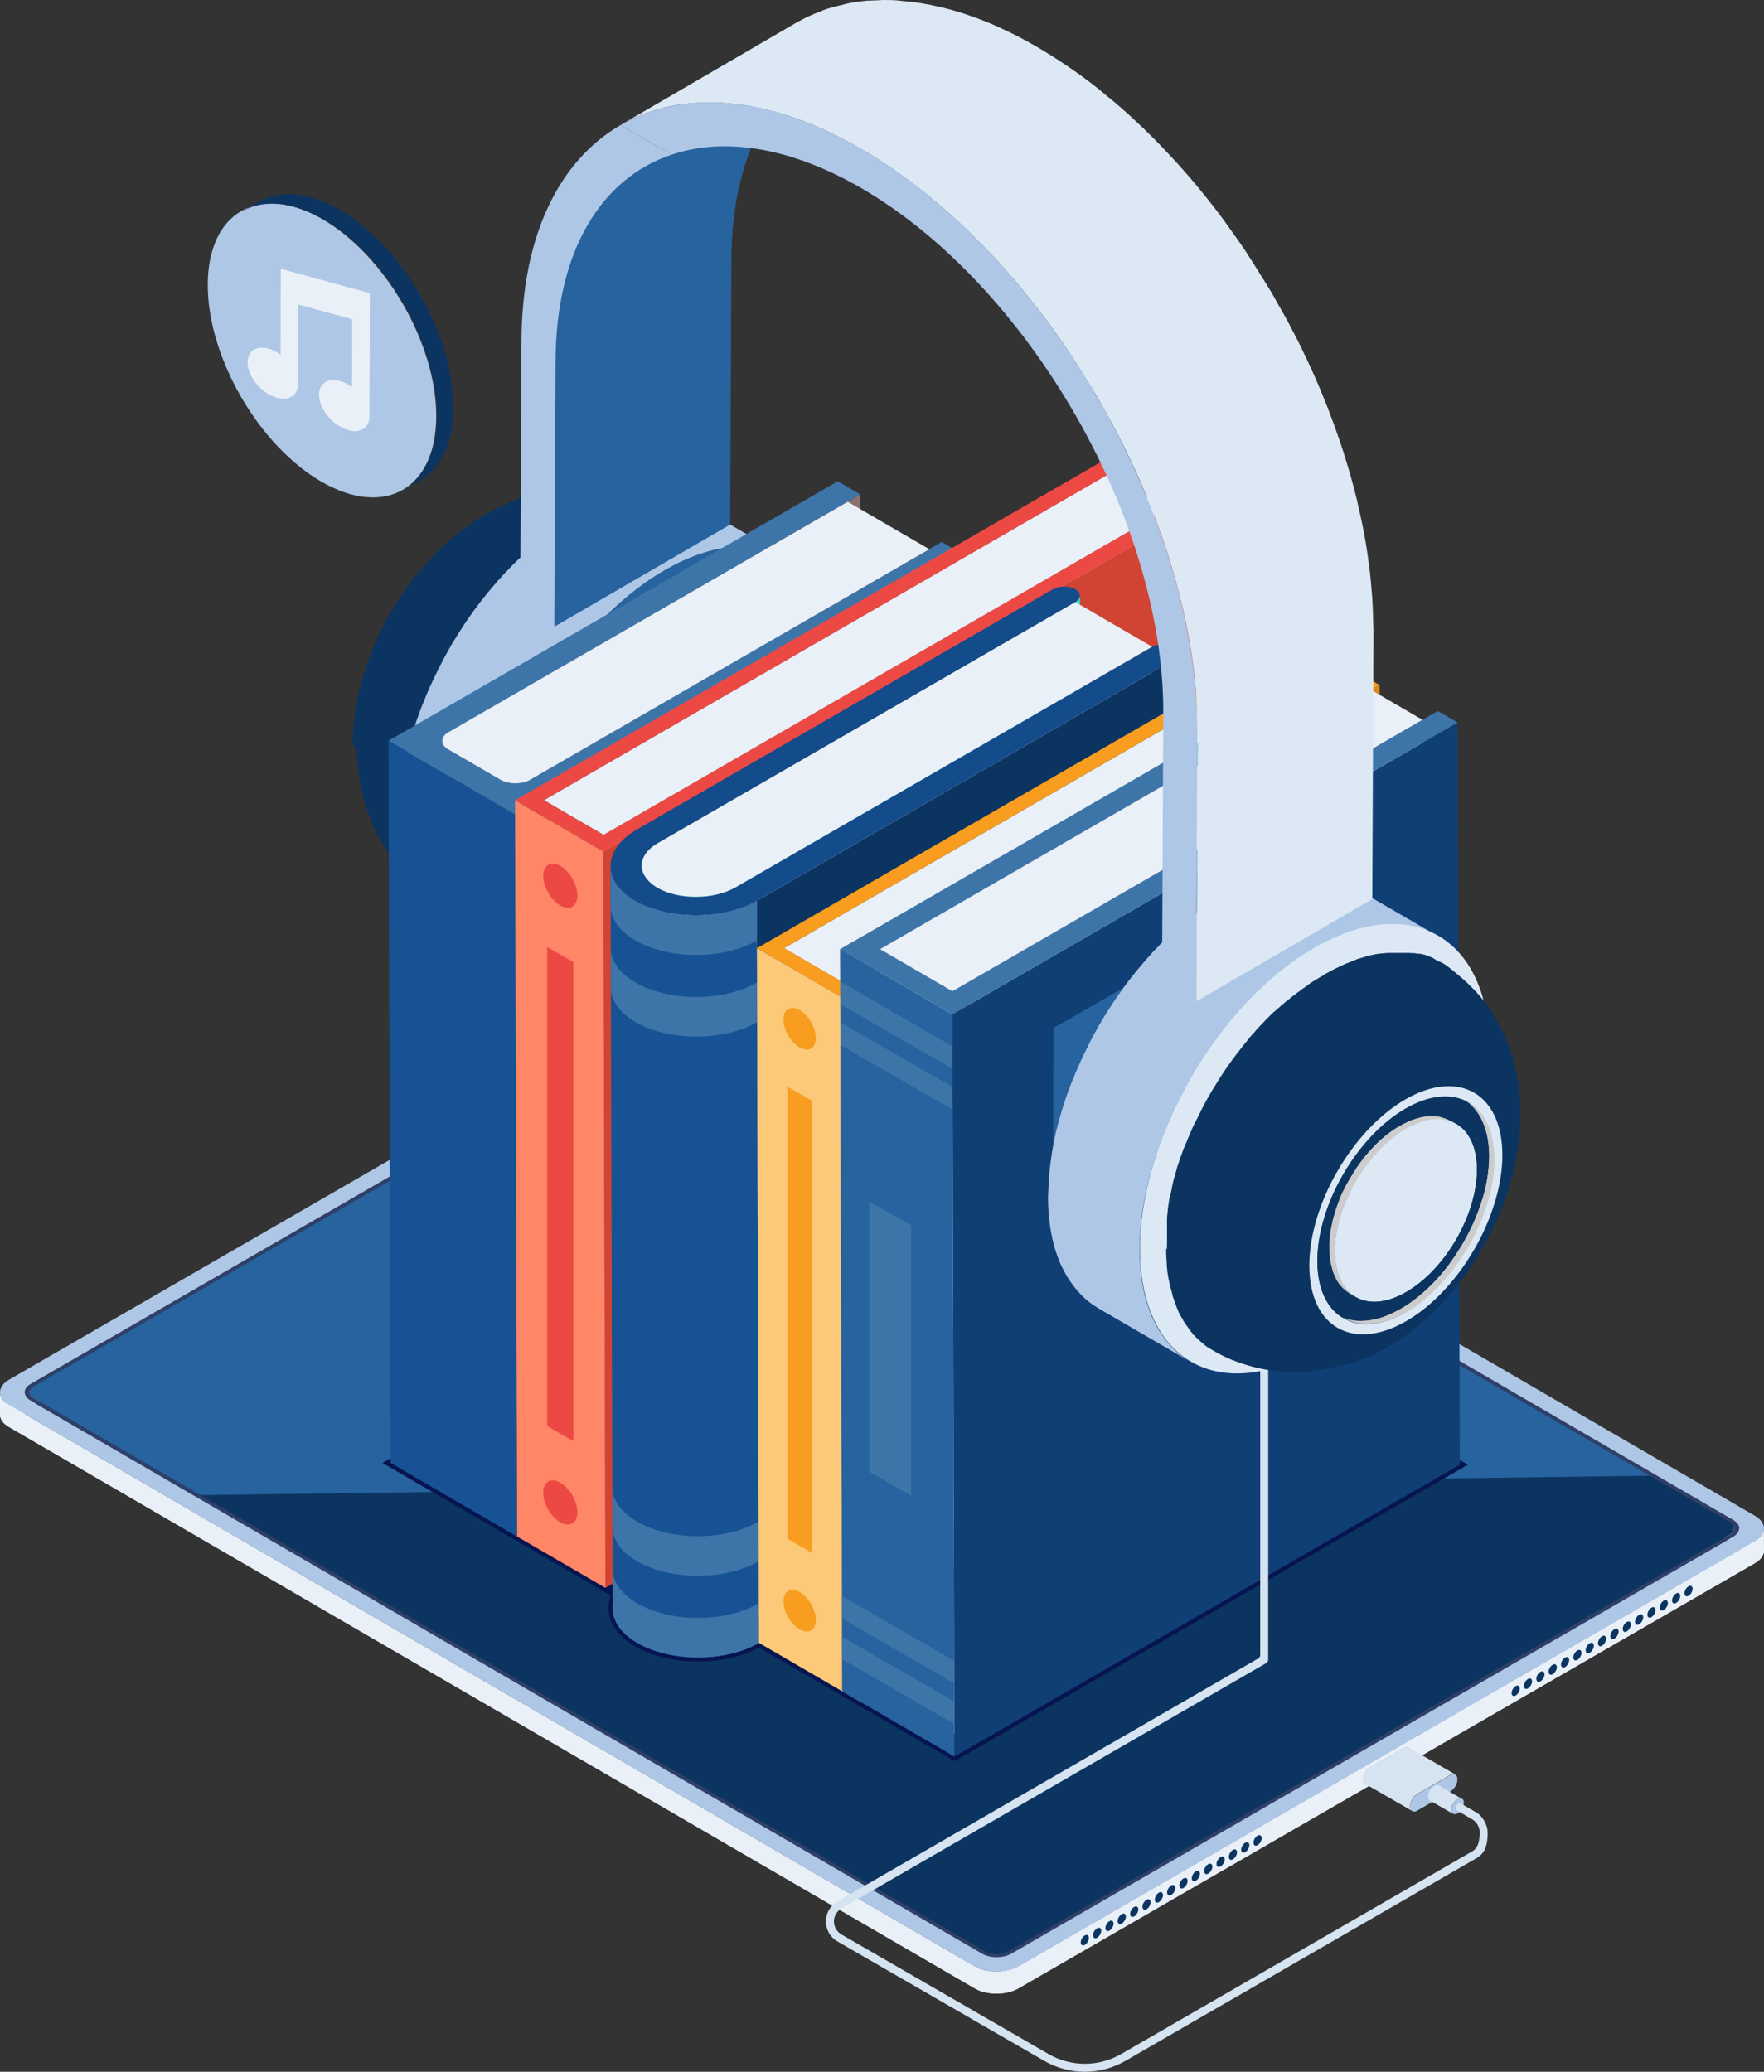 <svg xmlns="http://www.w3.org/2000/svg" viewBox="0 0 1703.2 2000" id="audio-book"><rect x="0" y="0" width="1703.2" height="2000" fill="#333333" stroke="none"/><linearGradient id="a" x1="-225.495" x2="1477.663" y1="1431.07" y2="1431.07" gradientTransform="matrix(-1 0 0 1 1477.663 0)" gradientUnits="userSpaceOnUse"><stop offset="0" stop-color="#fff"></stop><stop offset=".429" stop-color="#d6d6d6"></stop><stop offset="1" stop-color="#fff"></stop></linearGradient><path fill="url(#a)" d="M719.9 942.6c11.6-6.7 30.4-6.7 41.9 0l932.8 542.1c11.5 6.7 11.4 17.6-.1 24.3l-711.2 410.6c-11.6 6.7-30.4 6.7-41.9 0L8.6 1377.5c-11.5-6.7-11.4-17.6.1-24.3l711.2-410.6zm228.5 964.8c7.7 4.4 20.2 4.4 27.9 0l697.2-402.5c7.7-4.5 7.8-11.7.1-16.2l-918.9-534c-7.7-4.5-20.2-4.5-27.9 0L29.6 1357.2c-7.7 4.4-7.7 11.7-.1 16.2l918.9 534z"></path><path fill="#E9F0F7" d="M.1 1345c0 .3.1.6.1.9 0 .3.1.5.2.8l.3.9c.1.2.2.5.3.7.1.3.3.6.4.9.1.2.3.4.4.7.2.3.4.7.7 1 .2.3.5.6.8 1 .1.1.1.2.2.2l1.2 1.2c.3.3.6.5.9.7.3.2.5.4.8.7.3.2.7.5 1 .7.4.2.7.5 1.1.7l932.8 542.1c.9.5 1.8 1 2.8 1.4.3.1.6.2.8.4.7.3 1.5.6 2.3.9l.9.3c.5.2 1 .3 1.5.4l1.2.3c.5.1 1.1.2 1.6.3.4.1.7.2 1.1.2 1.1.2 2.2.4 3.4.5.3 0 .7.1 1 .1.7.1 1.4.1 2 .1H964.2c.5 0 1 0 1.5-.1.5 0 .9-.1 1.4-.1.5 0 1-.1 1.5-.2.4-.1.9-.1 1.3-.2.5-.1 1.1-.2 1.6-.3.4-.1.8-.2 1.2-.2.6-.1 1.2-.3 1.8-.5.3-.1.7-.2 1-.3 1.1-.3 2.1-.7 3.2-1.1l1.5-.6c.3-.1.5-.2.8-.3.7-.4 1.5-.7 2.2-1.1l711.2-410.6c5.8-3.4 8.7-7.8 8.7-12.2l.1 21.3c0 4.4-2.9 8.9-8.7 12.2l-711.2 410.6c-.7.4-1.4.8-2.2 1.1-.2.1-.5.2-.8.3-.4.2-.9.4-1.3.6-.1 0-.1 0-.2.1-1 .4-2.1.8-3.2 1.1-.1 0-.2.1-.2.1-.2.1-.5.1-.8.2-.6.2-1.2.3-1.9.5-.2 0-.3.1-.5.1-.2.1-.5.1-.7.1-.5.1-1.1.2-1.6.3-.2 0-.4.1-.6.1-.2 0-.5 0-.7.1-.5.1-1 .1-1.5.2-.2 0-.5.1-.7.1h-.7c-.5 0-1 .1-1.5.1h-4.3c-.7 0-1.4-.1-2-.1-.3 0-.5 0-.8-.1h-.2c-1.1-.1-2.3-.3-3.4-.5h-.2c-.3-.1-.6-.1-1-.2-.5-.1-1.1-.2-1.6-.3l-1.2-.3c-.5-.1-1-.3-1.5-.4-.1 0-.2-.1-.3-.1-.2-.1-.3-.1-.5-.2-.8-.3-1.5-.6-2.3-.9-.3-.1-.6-.2-.8-.4-1-.4-1.9-.9-2.8-1.4L8.6 1377.5c-.1-.1-.2-.1-.4-.2-.3-.2-.5-.3-.8-.5-.4-.2-.7-.5-1-.7-.3-.2-.6-.4-.8-.7-.3-.2-.6-.5-.9-.7-.1 0-.1-.1-.2-.1l-1.1-1.1c-.1-.1-.1-.2-.2-.2-.2-.2-.4-.4-.5-.6-.1-.1-.1-.2-.2-.3-.3-.3-.5-.7-.7-1-.1-.1-.2-.3-.3-.4 0-.1-.1-.2-.1-.2-.2-.3-.3-.6-.4-.9-.1-.2-.2-.4-.2-.5 0-.1 0-.1-.1-.2l-.3-.9c-.1-.2-.1-.4-.2-.6v-.2c-.1-.3-.1-.6-.1-.9 0-.2-.1-.4-.1-.6V1344.1c0 .3 0 .6.1.9z"></path><path fill="#0C3461" d="M1356.8 1694.5V1695.6c0 .1 0 .3-.1.4V1696.3c0 .1-.1.3-.1.4-.1.5-.3 1.1-.6 1.6-.1.1-.1.2-.2.4-.1.1-.1.2-.2.3 0 .1-.1.1-.1.2-.3.5-.6 1-.9 1.4 0 .1-.1.2-.2.2l-.1.1-.2.2-.1.1s0 .1-.1.1c-.1.2-.3.3-.5.5l-.1.1c-.2.2-.4.4-.7.6-.2.2-.4.3-.7.5-.1.1-.2.1-.3.2l-25.9 15c-.1.1-.2.1-.3.2-.1.1-.2.1-.3.1h-.2c-.1 0-.2.1-.4.1-.1 0-.1 0-.2.1-.1 0-.2.1-.3.1H1322.6c-.1 0-.1 0-.2-.1-.1 0-.1-.1-.2-.1h-.1s-.1 0-.1-.1c-.9-.6-1.4-1.6-1.4-3.2 0-2.3 1.2-5 2.9-6.9.6-.7 1.3-1.3 2.1-1.7l18.5-10.7 7.4-4.3c1.4-.8 2.7-.9 3.6-.4 0 0 .1 0 .1.1.1 0 .1.1.2.1l.1.1.2.2.2.2.2.2c.2.3.3.6.4 1 0 .1 0 .2.1.3v.2c0 .1 0 .3.1.4v.2c.1 0 .1.1.1.2zM1202.3 1778.9c2.2-1.3 3.9-.2 4 2.3 0 2.5-1.8 5.5-3.9 6.8-2.2 1.3-3.9.2-4-2.3 0-2.4 1.7-5.5 3.9-6.8zM1214.2 1772.1c2.2-1.3 3.9-.2 4 2.3s-1.8 5.5-3.9 6.8c-2.2 1.3-3.9.2-4-2.3 0-2.5 1.7-5.6 3.9-6.8zM1190.4 1785.8c2.2-1.3 3.9-.2 4 2.3 0 2.5-1.8 5.5-3.9 6.8-2.2 1.3-3.9.2-4-2.3 0-2.5 1.7-5.5 3.9-6.8zM1178.5 1792.7c2.2-1.3 3.9-.2 4 2.3s-1.8 5.5-3.9 6.8c-2.2 1.3-3.9.2-4-2.3-.1-2.5 1.7-5.5 3.9-6.8zM1166.6 1799.6c2.2-1.3 3.9-.2 4 2.3s-1.8 5.5-3.9 6.8c-2.2 1.3-3.9.2-4-2.3-.1-2.5 1.7-5.6 3.9-6.8zM1154.6 1806.5c2.2-1.3 3.9-.2 4 2.3 0 2.5-1.8 5.5-3.9 6.8-2.2 1.3-3.9.2-4-2.3 0-2.5 1.8-5.6 3.9-6.8zM1142.7 1813.4c2.2-1.3 3.9-.2 4 2.3 0 2.5-1.8 5.5-3.9 6.8-2.2 1.3-3.9.2-4-2.3s1.7-5.6 3.9-6.8zM1130.8 1820.2c2.2-1.3 3.9-.2 4 2.3s-1.8 5.5-3.9 6.8c-2.2 1.3-3.9.2-4-2.3 0-2.5 1.7-5.5 3.9-6.8zM1118.9 1827.1c2.2-1.3 3.9-.2 4 2.3 0 2.5-1.8 5.5-3.9 6.8-2.2 1.3-3.9.2-4-2.3 0-2.5 1.7-5.5 3.9-6.8zM1107 1834c2.2-1.3 3.9-.2 4 2.3 0 2.5-1.8 5.5-3.9 6.8-2.2 1.3-3.9.2-4-2.3-.1-2.5 1.7-5.6 3.9-6.8zM1095.1 1840.9c2.2-1.3 3.9-.2 4 2.3 0 2.5-1.8 5.5-3.9 6.8-2.2 1.3-3.9.2-4-2.3-.1-2.5 1.7-5.6 3.9-6.8zM1083.1 1847.8c2.2-1.3 3.9-.2 4 2.3 0 2.5-1.8 5.5-3.9 6.8-2.2 1.3-3.9.2-4-2.3s1.8-5.6 3.9-6.8zM1071.2 1854.6c2.2-1.3 3.9-.2 4 2.3 0 2.5-1.8 5.5-3.9 6.8-2.2 1.3-3.9.2-4-2.3 0-2.5 1.7-5.5 3.9-6.8zM1059.3 1861.5c2.2-1.3 3.9-.2 4 2.3 0 2.5-1.8 5.5-3.9 6.8-2.2 1.3-3.9.2-4-2.3s1.7-5.5 3.9-6.8zM1047.4 1868.4c2.2-1.3 3.9-.2 4 2.3s-1.8 5.5-3.9 6.8c-2.2 1.3-3.9.2-4-2.3 0-2.5 1.7-5.6 3.9-6.8zM1594.5 1552c2.2-1.3 3.9-.2 4 2.3 0 2.5-1.8 5.5-3.9 6.8-2.2 1.3-3.9.2-4-2.3 0-2.5 1.7-5.5 3.9-6.8zM1606.4 1545.2c2.2-1.3 3.9-.2 4 2.3s-1.8 5.5-3.9 6.8-3.9.2-4-2.3c0-2.5 1.7-5.6 3.9-6.8zM1582.6 1558.9c2.2-1.3 3.9-.2 4 2.3 0 2.5-1.8 5.5-3.9 6.8-2.2 1.3-3.9.2-4-2.3-.1-2.5 1.7-5.5 3.9-6.8zM1570.7 1565.8c2.2-1.3 3.9-.2 4 2.3 0 2.5-1.8 5.5-3.9 6.8-2.2 1.3-3.9.2-4-2.3s1.7-5.6 3.9-6.8zM1558.8 1572.7c2.2-1.3 3.9-.2 4 2.3 0 2.5-1.8 5.5-3.9 6.8s-3.9.2-4-2.3c-.1-2.5 1.7-5.6 3.9-6.8zM1546.8 1579.6c2.2-1.3 3.9-.2 4 2.3 0 2.5-1.8 5.5-3.9 6.8-2.2 1.3-3.9.2-4-2.3 0-2.5 1.8-5.6 3.9-6.8zM1534.9 1586.4c2.2-1.3 3.9-.2 4 2.3 0 2.5-1.8 5.5-3.9 6.8-2.2 1.3-3.9.2-4-2.3 0-2.5 1.7-5.5 3.9-6.8zM1523 1593.3c2.2-1.3 3.9-.2 4 2.3 0 2.5-1.8 5.5-3.9 6.8-2.2 1.3-3.9.2-4-2.3s1.7-5.5 3.9-6.8zM1511.1 1600.2c2.2-1.3 3.9-.2 4 2.3 0 2.5-1.8 5.5-3.9 6.8s-3.9.2-4-2.3c-.1-2.5 1.7-5.6 3.9-6.8zM1499.2 1607.1c2.2-1.3 3.9-.2 4 2.3 0 2.5-1.8 5.5-3.9 6.8-2.2 1.3-3.9.2-4-2.3s1.7-5.6 3.9-6.8zM1487.3 1614c2.2-1.3 3.9-.2 4 2.3s-1.8 5.5-3.9 6.8c-2.2 1.3-3.9.2-4-2.3-.1-2.5 1.7-5.6 3.9-6.8zM1475.3 1620.8c2.2-1.3 3.9-.2 4 2.3 0 2.5-1.8 5.5-3.9 6.8-2.2 1.3-3.9.2-4-2.3 0-2.5 1.8-5.5 3.9-6.8zM1463.4 1627.7c2.2-1.3 3.9-.2 4 2.3 0 2.5-1.8 5.5-3.9 6.8s-3.9.2-4-2.3c0-2.5 1.7-5.5 3.9-6.8zM1618.3 1538.3c2.2-1.3 3.9-.2 4 2.3 0 2.5-1.8 5.5-3.9 6.8-2.2 1.3-3.9.2-4-2.3 0-2.5 1.8-5.6 3.9-6.8zM1630.3 1531.4c2.2-1.3 3.9-.2 4 2.3 0 2.5-1.8 5.5-3.9 6.8-2.2 1.3-3.9.2-4-2.3-.1-2.5 1.7-5.6 3.9-6.8z"></path><path fill="#2F3F69" d="M726.8 933.5c7.7-4.5 20.3-4.5 27.9 0l918.9 534c7.7 4.5 7.6 11.7-.1 16.2l-697.2 402.5c-7.7 4.5-20.3 4.5-27.9 0l-918.9-534c-7.7-4.5-7.6-11.7.1-16.2l697.2-402.5zm225.1 950.6c5.7 3.3 15.2 3.3 20.9 0l697.2-402.5c5.8-3.3 5.8-8.8.1-12.1l-918.9-534c-5.7-3.3-15.2-3.3-21 0L33.1 1338c-5.8 3.3-5.8 8.8-.1 12.1l918.9 534z"></path><path fill="#AEC7E6" d="M719.9 921.3c11.6-6.7 30.4-6.7 41.9 0l932.8 542.1c11.5 6.7 11.4 17.6-.1 24.3l-711.2 410.6c-11.6 6.7-30.4 6.7-41.9 0L8.6 1356.2c-11.5-6.7-11.4-17.6.1-24.3l711.2-410.6zm228.5 964.8c7.7 4.5 20.2 4.4 27.9 0l697.2-402.5c7.7-4.5 7.8-11.7.1-16.2l-918.9-534c-7.7-4.5-20.2-4.5-27.9 0L29.6 1336c-7.7 4.4-7.7 11.7-.1 16.2l918.9 533.9z"></path><path fill="#0C3461" d="M33.1 1338c-5.8 3.3-5.8 8.8-.1 12.1l918.9 534c5.7 3.3 15.2 3.3 20.9 0l697.2-402.5c5.8-3.3 5.8-8.8.1-12.1l-918.9-534c-5.7-3.3-15.2-3.3-21 0L33.1 1338z"></path><path fill="#27639E" d="m33.1 1350.1 160.4 93.2 1399.5-18.7-841.8-489.1c-5.7-3.3-15.2-3.3-20.9 0L33.1 1338c-5.8 3.3-5.8 8.8 0 12.1z"></path><path fill="#06144F" d="m891.8 1108.7-522.5 303.6 220.5 128.1c-6.7 17.5 1.6 35.8 22.3 48.3 16.3 9.9 38.3 15.3 61.8 15.3 22 0 42.8-4.8 58.9-13.5l188.8 109.7 495.7-286.2-525.5-305.3z"></path><path fill="gray" d="M1361.7 1691.2v.4c0 .3 0 .6-.1.8v.2c0 .2-.1.4-.1.6v.4c0 .2-.1.4-.1.6-.2.7-.5 1.5-.8 2.2-.1.2-.1.3-.2.5-.1.1-.1.3-.2.5 0 .1-.1.2-.1.2-.4.7-.8 1.3-1.3 2-.1.1-.1.2-.2.3l-.2.2-.3.3s0 .1-.1.1l-.1.1c-.2.2-.4.5-.6.7-.1 0-.1.1-.2.2-.3.3-.6.6-.9.8-.3.2-.6.5-.9.7-.1.1-.2.1-.4.2l-31.8 18.4c-.1.1-.3.2-.4.2-.1.1-.3.1-.4.2 0 0-.1 0-.1.1-.1 0-.1 0-.2.1-.2.1-.3.1-.5.2-.1 0-.2.1-.3.1-.1 0-.3.1-.5.1H1319.2c-.1 0-.1 0-.2-.1h-.1c-.1 0-.2-.1-.3-.1h-.1c-.1 0-.2-.1-.3-.1h-.1l-.1-.1c-1.2-.8-1.9-2.3-1.9-4.4 0-3.2 1.6-6.9 4-9.5.9-1 1.8-1.8 2.9-2.4l21.7-12.5 10.1-5.9c1.9-1.1 3.7-1.2 4.9-.5.1 0 .1.1.1.1.1.1.1.1.2.1l.1.1c.1.1.2.1.2.2l.3.3c.1.1.1.2.2.3.2.4.4.8.6 1.3 0 .1.1.2.1.4 0 .1 0 .2.1.3 0 .2.1.4.1.5v.6z"></path><path fill="#AEC7E6" d="M1407.2 1717.4v.4c0 .3 0 .6-.1.8v.2c0 .2-.1.4-.1.6v.4c0 .2-.1.4-.1.6-.2.7-.5 1.5-.8 2.2-.1.2-.1.3-.2.5-.1.1-.1.3-.2.5 0 .1-.1.2-.1.2-.4.7-.8 1.3-1.3 2-.1.1-.1.2-.2.3l-.2.2-.3.3s0 .1-.1.1l-.1.1c-.2.2-.4.5-.6.7-.1 0-.1.1-.2.2-.3.3-.6.6-.9.8-.3.2-.6.5-.9.7-.1.1-.2.1-.4.2l-31.8 18.4c-.1.1-.3.2-.4.2-.1.1-.3.1-.4.2 0 0-.1 0-.1.1-.1 0-.1 0-.2.1-.2.1-.3.1-.5.2-.1 0-.2.1-.3.1-.1 0-.3.1-.5.1H1364.7c-.1 0-.1 0-.2-.1h-.1c-.1 0-.2-.1-.3-.1h-.1c-.1 0-.2-.1-.3-.1h-.1l-.1-.1c-1.2-.8-1.9-2.3-1.9-4.4 0-3.2 1.6-6.9 4-9.5.9-1 1.8-1.8 2.9-2.4l21.7-12.5 10.1-5.9c1.9-1.1 3.7-1.2 4.9-.5.1 0 .1.1.1.1.1.1.1.1.2.1l.1.1c.1.1.2.1.2.2l.3.3c.1.1.1.2.2.3.2.4.4.8.6 1.3 0 .1.1.2.1.4 0 .1 0 .2.1.3 0 .2.1.4.1.5v.6z"></path><path fill="#D5E4F0" d="M1320 1708c.9-1 1.8-1.8 2.9-2.4l21.7-12.5 10.1-5.9c1.9-1.1 3.7-1.2 4.9-.5l45.6 26.3h-.1c-1.3-.7-3-.6-4.9.5l-10.1 5.9-21.7 12.5c-1 .6-2 1.4-2.9 2.4-2.4 2.6-4 6.3-4 9.5 0 2.1.7 3.6 1.9 4.4l.1.1h.1L1318 1722l-.1-.1c-1.2-.8-1.9-2.3-1.9-4.4 0-3.2 1.7-6.9 4-9.5z"></path><path fill="#D5E4F0" d="M1379.1 1732.9v-.4c0-.1 0-.3.1-.4 0-.2.1-.5.2-.7 0-.1 0-.1.1-.2v-.1c0-.1.1-.2.1-.3.1-.2.1-.4.2-.6.1-.2.1-.4.2-.5.1-.2.1-.3.2-.5s.2-.3.3-.5c.1-.1.2-.3.2-.4.1-.2.2-.3.3-.5.1-.2.2-.3.3-.5l.2-.2.1-.1.2-.2c.2-.2.3-.4.5-.6l.2-.2.2-.2c.1-.1.1-.2.2-.2.1-.1.1-.1.2-.1.6-.5 1.2-1 1.8-1.4.3-.2.6-.3.8-.4.1 0 .2-.1.3-.1.1 0 .1 0 .2-.1.1 0 .2-.1.2-.1.2 0 .4-.1.5-.1H1388.4c.1 0 .2.1.3.1.1 0 .2.1.3.1l22.4 13c-.3-.2-.6-.3-.9-.3-.3-.1-.6-.1-1 0h-.1c-.3 0-.6.1-1 .2-.1 0-.1 0-.2.1-.4.1-.7.3-1.1.5-.6.4-1.2.9-1.8 1.4-.1.1-.3.2-.4.4l-.2.2c-.3.3-.6.7-.9 1.1l-.1.1c-.3.4-.6.8-.8 1.3-.3.5-.5.9-.7 1.4-.2.5-.4.9-.5 1.4v.1c-.1.4-.2.9-.3 1.3v.2c-.1.5-.1.9-.1 1.4 0 1.9.7 3.2 1.7 3.8l-22.4-13c-.3-.2-.5-.4-.7-.6-.6-.7-1-1.8-1-3.2.2-.6.2-1 .2-1.4z"></path><path fill="#AEC7E6" d="M1407.4 1736.8c3.3-1.9 6-.4 6 3.4s-2.7 8.4-6 10.4c-3.3 1.9-6 .4-6-3.4s2.7-8.5 6-10.4z"></path><path fill="#0C3461" d="M345.3 735.5c0 .3 0 .5.1.8.8 11.7 2.3 19.9 3.3 24.5.2.8.4 1.6.6 2.6l.2 1.2.5 1.8c.2.8.4 1.7.6 2.5.1.3.1.6.2 1s.2.8.3 1.3c1 4.2 2.6 9.3 4.1 13.2 2.1 6.1 4.8 12.8 8.2 19.3l.6 1.2c.1.2.3.5.4.7.4.8.9 1.7 1.4 2.6l-.4-.7c.1.3.3.5.4.7 2.4 4.4 5.2 9.3 7.8 13 .1.1.2.3.3.4 1 1.5 1.9 2.8 2.9 4.1.5.6.9 1.3 1.4 2 2.7 3.7 5.7 7.4 9 11l.9.9c1.1 1.1 2.3 2.4 3.5 3.7l.6.6c1.5 1.6 3.3 3.4 5.2 5.1l.3.3c1.4 1.3 2.9 2.6 4.3 3.8 3.6 3.1 7.3 5.9 11.7 8.9.2.2.4.3.6.5.3.2.7.4 1.1.7 1.9 1.3 3.9 2.5 6 3.9l.1.1c.1 0 .1.1.2.1h.2s.1 0 .1.1l.1.1.1.1s.1 0 .1.1h.1l.1.1c.1.1.2.1.3.2.1.1.3.2.4.2.4.2.7.4 1.1.6-.2-.1-.4-.2-.5-.3.1 0 .1.1.2.1.1.1.2.2.4.2.3.2.7.4 1 .6.1.1.2.1.4.2.1.1.2.1.3.2 0 0 .1 0 .1.1h.1s.1 0 .1.1c0 0 .1 0 .1.1h.2s.1 0 .1.1c0 0 .1 0 .1.1h.2c.1 0 .1.1.2.1 0 0 .1 0 .1.1 0 0 .1 0 .1.1.1.1.2.1.3.2.1 0 .1.1.2.1 0 0 .1 0 .1.1 0 0 .1.1.2.1 0 0 .1 0 .1.1.1 0 .2.1.2.1.1 0 .1.1.2.1 0 0 .1 0 .1.1.1 0 .1.1.2.1s.1.1.2.1c0 0 .1 0 .1.1h.1s.1 0 .1.1H429.9c.1 0 .1.1.2.1s.1.1.2.1h.1s.1 0 .1.1c.1 0 .2.1.3.1.1 0 .2.1.2.1h.2c.1 0 .1.1.2.1s.1.1.2.1.1.1.2.1.1 0 .1.1h.2c.1 0 .2.1.2.1h.2s.1 0 .1.1c.1 0 .1 0 .2.1.1 0 .2.1.3.1.1 0 .2.1.3.1h.2c.1 0 .1.1.2.1h.2c.1 0 .2.1.2.1.1 0 .1 0 .2.1.1 0 .1.1.2.1h.1c.1 0 .2.1.3.1H435.3c.1 0 .1 0 .2.1 0 0 .1 0 .1.1h.1c.1 0 .1 0 .2.1 0 0 .1 0 .1.1.1 0 .1 0 .2.1 0 0 .1 0 .1.1 0 0 .1 0 .1.1.1 0 .1 0 .2.1h.1c.1 0 .1 0 .2.1h.2c.1 0 .2.1.3.1.1 0 .2.1.3.1H438c.1 0 .1 0 .2.1h.1c.1 0 .2.1.2.1.1 0 .2.1.3.1.1 0 .2.1.3.1.1 0 .1 0 .2.1.1 0 .1 0 .2.1h.4c.1 0 .2.1.3.1h.5c.1 0 .1 0 .2.1.1 0 .1 0 .2.1h.2c.2 0 .3.1.5.1.1 0 .2.1.3.1H443.6c.1 0 .2.1.3.1.1 0 .2 0 .3.1.1 0 .2 0 .2.1.1 0 .1 0 .2.1h.2c.1 0 .2 0 .2.1.1 0 .2 0 .2.1h1.3c.2 0 .3.1.4.1h.2c.1 0 .2 0 .3.1H447.7c.1 0 .2 0 .3.1h2.1c.1 0 .2 0 .3.1H450.7c.1 0 .3 0 .4.1.1 0 .2 0 .3.1h20.2c.2 0 .4 0 .6-.1.2 0 .5 0 .7-.1h1.2c.2 0 .3 0 .5-.1h.8c.2 0 .4 0 .6-.1H479.1c.1 0 .3 0 .4-.1.2 0 .3 0 .5-.1.1 0 .2 0 .3-.1h1c.1 0 .3 0 .4-.1h.5c.1 0 .2 0 .3-.1.1 0 .2 0 .3-.1.2 0 .3-.1.5-.1h1.1c.1 0 .3-.1.4-.1.1 0 .3-.1.4-.1.1 0 .2 0 .3-.1.2 0 .3-.1.5-.1H486.3c.2 0 .3-.1.5-.1s.4-.1.5-.1c.1 0 .3-.1.4-.1.1 0 .2 0 .3-.1h.1c.1 0 .2-.1.3-.1h.4c.1 0 .2 0 .3-.1.2-.1.4-.1.6-.2.1 0 .2 0 .2-.1.1 0 .3-.1.4-.1h.2c.1 0 .2-.1.4-.1.1 0 .2 0 .3-.1.1 0 .2-.1.3-.1h.1c.1 0 .2-.1.4-.1.1 0 .2-.1.3-.1.2-.1.5-.1.7-.2.2-.1.4-.1.7-.2.1 0 .2 0 .2-.1.1 0 .2-.1.3-.1.1 0 .1 0 .2-.1.2 0 .3-.1.5-.1h.1c.2 0 .3-.1.5-.1.1 0 .2-.1.3-.1.2 0 .3-.1.5-.1s.3-.1.5-.1c.1 0 .1 0 .2-.1.1 0 .1 0 .2-.1.2-.1.4-.1.6-.2.2-.1.5-.1.7-.2.2-.1.4-.1.5-.2.1 0 .3-.1.4-.1.1 0 .2-.1.4-.1.1 0 .2-.1.2-.1.1 0 .2-.1.3-.1.3-.1.6-.2.8-.3.3-.1.5-.2.8-.3.2-.1.4-.1.6-.2.1 0 .2-.1.2-.1.1 0 .1 0 .2-.1.1 0 .1-.1.2-.1.1-.1.3-.1.4-.2.3-.1.7-.2 1-.4.3-.1.5-.2.8-.3.1 0 .2-.1.3-.1.2-.1.5-.2.7-.3.2-.1.3-.1.5-.2.1 0 .2-.1.4-.1.3-.1.5-.2.8-.3l.9-.3c.1 0 .2-.1.2-.1l.6-.3c.3-.1.6-.2.8-.3.1 0 .1-.1.2-.1.2-.1.4-.2.6-.2.3-.1.7-.3 1-.4.4-.2.8-.3 1.2-.5.1 0 .2-.1.2-.1.2-.1.4-.2.6-.2 0 0 .1 0 .1-.1.1-.1.3-.1.4-.2.1-.1.3-.1.4-.2.1 0 .2-.1.2-.1.6-.3 1.1-.5 1.7-.8.3-.1.6-.3.9-.4.1 0 .1-.1.2-.1.3-.2.7-.3 1-.5.5-.2 1-.5 1.6-.8.2-.1.4-.2.7-.3.2-.1.4-.2.7-.3.3-.2.6-.3 1-.5.7-.3 1.3-.7 2-1 .3-.2.7-.3 1-.5.3-.2.6-.3.9-.5.3-.2.6-.3.9-.5.7-.4 1.4-.8 2.2-1.2.8-.5 1.7-.9 2.5-1.4l.1-.1s.1 0 .1-.1h.1s.1 0 .1-.1c0 0 .1 0 .1-.1.1 0 .1-.1.2-.1s.1-.1.2-.1.2-.1.2-.1c.1 0 .1-.1.2-.1 0 0 .1 0 .1-.1.1 0 .1-.1.2-.1l.1-.1c.1 0 .1-.1.2-.1s.1-.1.2-.1.2-.1.2-.1c.1-.1.2-.1.3-.2.1 0 .2-.1.2-.1.1 0 .1-.1.2-.1s.2-.1.2-.1c.1 0 .1-.1.2-.1.1-.1.2-.1.3-.2.1-.1.3-.2.4-.2.1 0 .2-.1.2-.1.1-.1.3-.2.4-.2.1 0 .1-.1.2-.1s.1-.1.2-.1c0 0 .1 0 .1-.1 0 0 .1 0 .1-.1.1-.1.2-.1.3-.2.1 0 .1-.1.2-.1 0 0 .1 0 .1-.1.1 0 .1-.1.2-.1s.1-.1.2-.1c.1-.1.2-.1.2-.2.1 0 .1-.1.2-.1s.1-.1.2-.1c.1-.1.3-.2.4-.3.1-.1.2-.1.3-.2.1 0 .2-.1.2-.1.1 0 .2-.1.2-.2.1 0 .1-.1.2-.1.2-.1.3-.2.5-.3l.1-.1c.1 0 .2-.1.2-.2.1 0 .1-.1.2-.1 0 0 .1 0 .1-.1l.1-.1s.1 0 .1-.1c.1-.1.2-.1.3-.2l.1-.1.1-.1c.1-.1.2-.1.2-.2.1 0 .1-.1.2-.1.1-.1.3-.2.4-.3.1-.1.2-.1.3-.2 0 0 .1 0 .1-.1h.1s.1 0 .1-.1c.1 0 .1-.1.2-.1.1-.1.3-.2.4-.3.1-.1.2-.1.3-.2 0 0 .1 0 .1-.1.1-.1.2-.1.3-.2.1 0 .1-.1.2-.1.1-.1.3-.2.4-.3.1 0 .1-.1.2-.1.1-.1.2-.2.4-.2 0 0 .1 0 .1-.1 0 0 .1 0 .1-.1l.1-.1c.1-.1.2-.1.2-.2l.1-.1.1-.1c.2-.1.3-.2.5-.3.1 0 .1-.1.2-.1.1-.1.2-.1.3-.2.1-.1.2-.1.2-.2.1-.1.2-.1.2-.2.1-.1.3-.2.4-.3.1 0 .1-.1.2-.1 0 0 .1 0 .1-.1.1 0 .1-.1.2-.1l.1-.1.2-.2c.1-.1.3-.2.4-.3.1-.1.2-.1.3-.2.1 0 .1-.1.2-.1 0 0 .1 0 .1-.1l.2-.2c.2-.1.4-.3.6-.4.2-.1.3-.2.5-.4.1-.1.2-.1.2-.2.1 0 .1-.1.2-.1s.1-.1.2-.2c.1 0 .1-.1.2-.1 0 0 .1 0 .1-.1.1 0 .1-.1.2-.1l.2-.2c.1-.1.2-.1.3-.2h.1l.1-.1c.1-.1.3-.2.4-.3.2-.1.4-.3.5-.4l.1-.1.2-.2c.1-.1.3-.2.4-.3.1-.1.2-.2.4-.3h.1c.1-.1.3-.2.4-.3h.1c.1-.1.2-.1.3-.2 0 0 .1 0 .1-.1.1 0 .1-.1.2-.1l.1-.1.1-.1c.1 0 .1-.1.2-.1h.1l.3-.3c.1-.1.2-.2.3-.2.2-.2.4-.3.6-.5.1-.1.3-.2.4-.3l.3-.3.2-.2.2-.2.1-.1c.1-.1.2-.1.3-.2l.1-.1.1-.1.1-.1s.1 0 .1-.1l.2-.2c.1-.1.2-.2.3-.2l.2-.2c.1-.1.2-.1.2-.2.2-.1.3-.3.5-.4.1-.1.2-.2.4-.3l.1-.1.1-.1h.1c.1 0 .1-.1.2-.1l.1-.1c.1-.1.2-.1.2-.2l.3-.3c.2-.1.3-.3.5-.4.1-.1.2-.2.3-.2.1-.1.2-.1.3-.2.1-.1.2-.1.2-.2.1-.1.2-.2.3-.2.1-.1.2-.1.2-.2l.1-.1c.1-.1.2-.2.3-.2.1-.1.3-.2.4-.3l.2-.2c.1-.1.2-.2.4-.3l.1-.1.1-.1c.1 0 .1-.1.2-.1l.1-.1c.1-.1.2-.2.3-.2.2-.2.4-.3.6-.5.1 0 .1-.1.2-.1l.2-.2.2-.2c.1-.1.3-.2.4-.4.3-.2.5-.4.8-.7l.2-.2s.1 0 .1-.1l.1-.1c.1-.1.2-.1.2-.2.1 0 .1-.1.2-.1.1-.1.2-.2.3-.2l.3-.3.3-.3.2-.2.1-.1c.1 0 .1-.1.1-.1.2-.1.3-.3.4-.4.2-.2.5-.4.7-.6l.3-.3c.1-.1.2-.2.3-.2.1-.1.2-.1.2-.2l.1-.1c.2-.1.3-.3.5-.4l.2-.2.1-.1c.1-.1.2-.2.3-.2l.3-.3.1-.1c.2-.1.3-.3.5-.4l.4-.4h.1l.1-.1.3-.3c.2-.1.3-.3.5-.5s.4-.3.5-.5c.2-.1.3-.3.5-.4.1-.1.2-.2.3-.2.1-.1.2-.2.4-.3l.1-.1.2-.2.3-.3.5-.5.1-.1c.1-.1.3-.2.4-.4l.2-.2.1-.1.1-.1.9-.9c.2-.2.4-.3.5-.5l.2-.2.2-.2.2-.2.3-.3.1-.1.4-.4.6-.6.1-.1.9-.9.4-.4.1-.1.2-.2.2-.2c.1-.1.3-.3.4-.5l.2-.2.4-.4.3-.3.3-.3.3-.3.5-.5.8-.8c.1-.2.3-.3.4-.5l.2-.2.3-.3.2-.2c.3-.3.5-.6.8-.8l.5-.5c.1-.2.3-.3.4-.5l.6-.6.3-.3.1-.1.3-.3.2-.2.2-.2c.4-.4.7-.8 1.1-1.2.1-.1.2-.2.3-.4.1-.1.2-.3.4-.4v-.1c.2-.2.3-.4.5-.6 0-.1.1-.1.1-.2.1-.2.3-.3.4-.5.2-.3.5-.5.7-.8.2-.2.3-.4.5-.6l.2-.2c.2-.2.3-.4.5-.6.3-.3.6-.6.8-.9l.2-.2v-.1c.1-.2.3-.3.4-.5.2-.2.3-.4.5-.5.1-.1.2-.2.3-.4l.2-.2c.3-.4.6-.7.9-1.1.3-.4.6-.8 1-1.1.1-.1.2-.2.2-.3 0-.1.1-.1.1-.2l.1-.1c0-.1.1-.1.1-.2l.1-.1c.2-.2.4-.5.6-.7.3-.4.6-.7.9-1.1.1-.1.2-.2.3-.4.3-.3.5-.7.8-1 .1-.1.2-.2.3-.4.1-.1.2-.2.3-.4.3-.4.6-.8 1-1.2.3-.4.7-.9 1-1.3.2-.2.4-.5.6-.7 0-.1.1-.1.1-.2.2-.2.3-.4.5-.6l.1-.1c.3-.4.7-.9 1-1.3.2-.2.3-.4.5-.6l.9-1.2c.2-.2.3-.4.5-.6.4-.5.8-1.1 1.2-1.6.3-.4.7-.9 1-1.3.2-.3.4-.5.6-.8.2-.3.4-.6.7-.9.1-.2.3-.4.4-.6l.9-1.2c.1-.1.1-.2.2-.3.2-.2.3-.4.5-.6.4-.5.8-1.1 1.2-1.6.6-.8 1.2-1.6 1.7-2.4.4-.5.7-1 1.1-1.6.6-.9 1.2-1.7 1.8-2.6.3-.5.7-.9 1-1.4.8-1.1 1.5-2.2 2.2-3.3.2-.3.3-.5.5-.8 0 0 0-.1.1-.1 3.6-5.3 7-10.8 10.3-16.3 0 0 0 .1-.1.1.1-.2.2-.4.4-.6.5-.8.9-1.5 1.3-2.3.4-.7.9-1.5 1.3-2.2.4-.8.9-1.6 1.3-2.3.4-.7.8-1.5 1.3-2.2.4-.8.9-1.6 1.3-2.3.4-.8.8-1.5 1.2-2.3.1-.2.2-.4.3-.5.1-.1.1-.3.2-.4.3-.6.6-1.2 1-1.8.3-.5.6-1.1.8-1.6l.3-.6c.3-.5.5-1 .8-1.5.2-.5.5-.9.7-1.4.2-.3.3-.6.5-1l.3-.6.6-1.2c.2-.5.4-.9.7-1.4.2-.4.4-.9.6-1.3l.3-.6c.1-.1.1-.2.2-.4 0-.1.1-.2.1-.2.3-.5.5-1.1.8-1.6.3-.6.5-1.1.8-1.7.1-.1.1-.3.2-.4 0 0 0-.1.1-.1.1-.2.2-.3.2-.5l.6-1.2c.1-.2.2-.4.3-.7.2-.3.3-.7.5-1 .1-.1.1-.3.2-.4.1-.2.2-.3.2-.5.1-.2.2-.5.3-.7.2-.4.4-.8.5-1.2.2-.4.4-.8.5-1.2 0 0 0-.1.1-.1 0-.1.1-.2.1-.2.1-.3.3-.6.4-.9.2-.3.3-.7.5-1 .1-.3.2-.5.3-.8 0-.1.1-.2.1-.3 0 0 0-.1.1-.1.1-.2.1-.3.2-.5.1-.1.1-.3.2-.4.2-.4.3-.7.4-1.1.1-.2.1-.3.2-.5.1-.3.2-.5.3-.8.1-.1.1-.3.2-.4 0-.1.1-.2.1-.2v-.2c.1-.2.1-.3.2-.5s.1-.3.2-.5c.1-.3.2-.6.3-.8 0-.1 0-.1.1-.2.1-.4.3-.7.5-1.1 0-.1.1-.2.1-.2 0-.1.1-.2.1-.3.1-.2.2-.4.2-.6.1-.2.1-.4.2-.5 0-.1.1-.2.1-.4.1-.2.2-.5.3-.7l.3-.6c0-.1.1-.2.1-.3v-.1c.1-.1.1-.3.2-.4l.3-.9c.1-.2.1-.4.2-.6.1-.2.1-.3.2-.5 0-.1.1-.2.1-.4v-.1s0-.1.1-.1c0-.1.1-.2.1-.3.1-.2.1-.4.2-.5.1-.3.3-.7.4-1 0-.1.1-.2.1-.3.1-.2.1-.3.2-.5s.1-.3.2-.5c0-.1.1-.2.1-.3 0-.1.1-.2.1-.2 0-.1.1-.2.1-.3 0-.1.1-.2.1-.3 0-.1.1-.2.1-.3 0-.1.1-.3.1-.4 0-.1 0-.1.1-.2 0-.1.1-.2.1-.4v-.1l.3-.9c0-.1.1-.2.1-.3 0-.1.1-.2.1-.3.1-.3.2-.6.3-.8.1-.2.1-.4.2-.5v-.1c0-.1.1-.2.1-.4 0-.1.1-.3.1-.4 0-.1.1-.2.1-.4.1-.2.1-.4.2-.5 0-.1.1-.2.1-.3 0 0 0-.1.1-.1 0-.1.1-.2.1-.2.1-.3.2-.5.3-.8v-.1c.1-.3.2-.5.3-.8 0-.1.1-.2.1-.3v-.1c0-.1 0-.1.1-.2 0-.1.1-.3.1-.4.1-.2.1-.3.2-.5s.1-.4.2-.6c.1-.2.1-.5.2-.7.1-.2.1-.4.2-.6 0-.1.1-.2.1-.2v-.1c.1-.2.1-.4.2-.6.1-.2.1-.4.2-.6 0-.1.1-.3.1-.4v-.1c0-.1.1-.2.1-.3 0-.1.1-.2.1-.2 0-.1 0-.1.1-.2 0-.1 0-.1.1-.2 0-.1.1-.2.1-.3 0-.2.1-.3.1-.5.1-.3.2-.5.2-.8v-.1c0-.1.1-.2.1-.3.1-.2.1-.3.2-.5 0-.1.1-.2.1-.3 0-.1 0-.1.1-.2 0-.2.1-.3.1-.5s.1-.3.1-.5v-.5c0-.1.1-.2.1-.3.1-.2.1-.4.2-.6.1-.2.1-.4.2-.7 0-.1.1-.2.1-.3 0-.1.1-.3.1-.4 0-.1.1-.3.1-.4.1-.2.1-.5.2-.7.1-.2.1-.4.2-.6 0-.1 0-.2.1-.2v-.1c0-.1 0-.1.1-.2 0-.1.1-.2.1-.4v-.1c0-.1.1-.3.1-.4 0-.1.1-.2.1-.3.1-.2.1-.5.2-.7 0-.1.1-.2.1-.3 0-.2.1-.3.1-.5s.1-.4.1-.5v-.1c0-.1.1-.2.1-.4.1-.2.1-.5.2-.7 0-.1.1-.3.1-.4 0-.1 0-.1.1-.2v-.5c0-.1.1-.2.1-.4.1-.2.1-.5.2-.7 0-.1 0-.2.1-.2v-.2c0-.1 0-.2.1-.3v-.2c0-.2.1-.3.1-.5.1-.3.1-.6.2-.9v-.7c0-.1.1-.2.1-.3.1-.2.1-.4.2-.6 0-.1.1-.3.1-.4v-.6c0-.1.1-.3.1-.4 0-.2.1-.4.1-.6 0-.2.1-.3.1-.5.1-.3.1-.6.2-.9 0-.2.1-.4.1-.5v-.7c0-.1 0-.2.1-.3v-.1c0-.1 0-.2.1-.3 0-.1 0-.2.1-.3v-.2c0-.1 0-.2.1-.3 0-.2.1-.3.1-.5 0-.1 0-.2.1-.3 0-.2.1-.3.1-.5 0-.1 0-.2.1-.3v-.4c0-.2.1-.3.1-.5 0-.1 0-.2.1-.3v-.8c0-.2.1-.3.1-.5 0-.1.1-.3.1-.4 0-.1 0-.2.1-.3 0-.1 0-.2.1-.3v-.2c0-.1 0-.2.1-.3 0-.1 0-.2.1-.3v-.1c0-.1 0-.2.1-.3 0-.2.1-.4.1-.6v-.2c0-.1 0-.2.1-.4V635.1c0-.1 0-.2.1-.3 0-.1 0-.2.1-.3 0-.1 0-.2.1-.3v-.4c0-.2.1-.4.1-.6 0-.1.1-.3.1-.4v-.2c0-.1 0-.2.1-.3v-.4c0-.1 0-.2.1-.3v-.4c0-.1 0-.2.1-.3 0-.1 0-.2.1-.4v-.7c0-.1 0-.3.1-.4v-.9c0-.2.1-.5.1-.7v-.7c0-.1 0-.2.1-.4V625.5c0-.1 0-.2.1-.4 0-.1 0-.3.1-.4v-.4c0-.2 0-.3.1-.5v-.3c0-.1 0-.2.1-.4v-.5c0-.2 0-.3.1-.5V620.5c0-.3.1-.6.1-.9V596.4c0-1 0-2 .1-3v-9.2c0-.6 0-1.1-.1-1.6v-1.1c0-.4 0-.8-.1-1.2v-.6c0-.3 0-.5-.1-.8 0-.6-.1-1.1-.1-1.7 0-.4-.1-.9-.1-1.3v-1.4c0-.5-.1-.9-.1-1.4 0-.4-.1-.9-.1-1.3v-.7c0-.2 0-.3-.1-.5-.1-.5-.1-1-.2-1.5 0-.4-.1-.8-.1-1.2v-.5c0-.1 0-.3-.1-.4 0-.1 0-.3-.1-.4-.1-.4-.1-.8-.2-1.1-.1-.4-.1-.8-.2-1.3v-.1c0-.2-.1-.4-.1-.5 0-.2-.1-.4-.1-.7v-.3c0-.3-.1-.5-.1-.8-.1-.4-.1-.8-.2-1.1v-.4c0-.2-.1-.4-.1-.6 0-.2-.1-.5-.1-.7v-.3c0-.2-.1-.3-.1-.5s-.1-.5-.1-.7c0-.1 0-.2-.1-.3 0-.2-.1-.4-.1-.6-.1-.3-.1-.6-.2-.8 0-.2-.1-.4-.1-.6 0-.1 0-.2-.1-.3 0-.1 0-.2-.1-.3v-.2c0-.2-.1-.3-.1-.5-.1-.3-.1-.6-.2-1 0-.1 0-.2-.1-.3v-.1c0-.1-.1-.2-.1-.3 0-.1 0-.1-.1-.2 0-.2-.1-.3-.1-.5v-.2c0-.1-.1-.2-.1-.3 0-.2-.1-.3-.1-.5 0-.1-.1-.3-.1-.4-.1-.3-.2-.6-.2-.9 0-.2-.1-.4-.1-.5 0-.1-.1-.2-.1-.3 0-.1 0-.2-.1-.2 0-.1 0-.1-.1-.2 0-.1-.1-.2-.1-.3 0-.1-.1-.3-.1-.4v-.2c-.1-.2-.1-.4-.2-.6-.1-.3-.2-.7-.3-1 0-.1 0-.2-.1-.2 0-.1 0-.1-.1-.2 0-.1 0-.2-.1-.2 0-.1 0-.2-.1-.2v-.1c0-.1-.1-.3-.1-.4 0-.1-.1-.3-.1-.4 0-.1-.1-.2-.1-.4 0-.1-.1-.2-.1-.3 0-.1-.1-.3-.1-.4 0-.1-.1-.2-.1-.3 0-.1-.1-.2-.1-.2v-.1c0-.1-.1-.3-.1-.4-.1-.2-.1-.3-.2-.5 0-.1 0-.1-.1-.2 0-.1 0-.2-.1-.2 0-.1 0-.1-.1-.2 0-.1-.1-.2-.1-.3 0-.1 0-.1-.1-.2 0-.1-.1-.2-.1-.3-.1-.2-.1-.4-.2-.6-.1-.2-.1-.4-.2-.6v-.1c0-.1-.1-.2-.1-.3v-.1c0-.1 0-.1-.1-.2 0 0 0-.1-.1-.1 0-.1-.1-.1-.1-.2s-.1-.2-.1-.3c0 0 0-.1-.1-.1 0-.1 0-.1-.1-.2v-.1s0-.1-.1-.1c0 0 0-.1-.1-.1-.1-.3-.2-.6-.3-.8v-.1c-.1-.1-.1-.3-.2-.4 0-.1 0-.1-.1-.2s-.1-.3-.2-.4c-.1-.2-.1-.3-.2-.5v-.1c-.1-.2-.1-.3-.2-.5-.1-.1-.1-.3-.2-.4 0-.1-.1-.1-.1-.2s-.1-.2-.1-.3c0-.1-.1-.2-.1-.3 0-.1-.1-.1-.1-.2V532c0-.1-.1-.2-.1-.2v-.1c-.1-.2-.2-.4-.2-.6 0-.1-.1-.2-.1-.3-.1-.1-.1-.3-.2-.4 0-.1-.1-.2-.1-.2v-.1c-.1-.1-.1-.3-.2-.4 0-.1-.1-.2-.1-.3 0-.1 0-.1-.1-.2 0-.1-.1-.1-.1-.2s-.1-.2-.1-.2c0-.1-.1-.2-.1-.2-.1-.1-.1-.2-.2-.3 0-.1-.1-.1-.1-.2v-.1s0-.1-.1-.1v-.1c-.1-.1-.1-.2-.2-.4v-.1l-.3-.6c-.1-.1-.1-.2-.2-.3 0 0 0-.1-.1-.1v-.1s0-.1-.1-.1c0 0 0-.1-.1-.1 0-.1-.1-.2-.1-.2-.1-.1-.1-.3-.2-.4-.1-.1-.1-.2-.2-.3-.1-.1-.1-.2-.2-.4s-.2-.3-.2-.5c0 0 0-.1-.1-.1v-.1s0-.1-.1-.1c0-.1-.1-.1-.1-.2s-.1-.1-.1-.2c-.1-.1-.1-.2-.2-.4-.1-.1-.1-.2-.2-.3 0-.1-.1-.2-.1-.3 0-.1-.1-.2-.1-.3v-.1c0-.1-.1-.1-.1-.2s-.1-.2-.1-.2 0-.1-.1-.1c0-.1-.1-.2-.1-.2v-.1c0-.1-.1-.1-.1-.2v-.1s0-.1-.1-.1c0 0 0-.1-.1-.1 0-.1-.1-.2-.1-.2-.1-.2-.2-.3-.3-.5 0-.1-.1-.1-.1-.2-.1-.1-.2-.2-.2-.4-.1-.1-.1-.2-.2-.3 0-.1-.1-.1-.1-.2s-.1-.1-.1-.2l-.1-.1v-.1s0-.1-.1-.1c-.1-.1-.1-.2-.2-.3 0-.1-.1-.1-.1-.2 0 0 0-.1-.1-.1-.1-.1-.2-.3-.3-.4 0-.1-.1-.1-.1-.2-.1-.1-.1-.2-.2-.3-.1-.1-.2-.2-.2-.4v-.2c0-.1-.1-.1-.1-.2s-.1-.1-.1-.2c0 0 0-.1-.1-.1l-.1-.1c-.1-.1-.1-.2-.2-.3l-.1-.1c0-.1-.1-.1-.1-.2-.1-.1-.1-.2-.2-.2-.1-.2-.2-.3-.3-.5 0-.1-.1-.1-.1-.2l-.1-.1c0-.1-.1-.1-.1-.2v-.1s0-.1-.1-.1c0 0 0-.1-.1-.1l-.2-.2c0-.1-.1-.1-.1-.2l-.1-.1c-.1-.1-.1-.2-.2-.3 0 0 0-.1-.1-.1 0 0 0-.1-.1-.1l-.1-.1c-.1-.1-.1-.2-.2-.3l-.2-.2-.1-.1s0-.1-.1-.1c-.1-.1-.1-.2-.2-.2l-.2-.2c-.1-.1-.2-.2-.2-.3-.1-.1-.2-.2-.3-.4-.1-.1-.1-.2-.2-.3 0-.1-.1-.1-.1-.2l-.2-.2-.1-.1v-.2c0-.1-.1-.1-.1-.2-.1-.1-.1-.2-.2-.2 0-.1-.1-.1-.1-.2l-.2-.2-.3-.3-.3-.3v-.1s0-.1-.1-.1l-.1-.1-.2-.2-.2-.2c-.1-.1-.2-.2-.2-.3-.1-.1-.1-.2-.2-.3 0-.1-.1-.1-.1-.2l-.1-.1-.1-.1c0-.1-.1-.1-.1-.2l-.1-.1-.3-.3-.2-.2-.1-.1-.3-.3-.5-.5-.1-.1-.2-.2-.1-.1-.1-.1-.1-.1-.2-.2-.2-.2-.1-.1-.1-.1-.1-.1-.3-.3-.2-.2s-.1-.1-.2-.1l-.2-.2-.2-.2-.1-.1-.1-.1-.1-.1-.1-.1-.1-.1-.2-.2-.2-.2-.2-.2-.2-.2-.1-.1c-.1-.1-.2-.1-.2-.2l-.2-.2-.1-.1-.1-.1-.3-.3c-.1-.1-.2-.1-.2-.2l-.1-.1-.1-.1-.1-.1-.1-.1c-.1-.1-.2-.1-.2-.2-.1-.1-.2-.2-.4-.3-.1-.1-.2-.1-.3-.2l-.2-.2c-.1 0-.1-.1-.2-.1l-.1-.1c-.1 0-.1-.1-.2-.1l-.1-.1-.2-.2c-.1-.1-.2-.1-.3-.2h-.1l-.1-.1-.2-.2c-.1-.1-.2-.1-.2-.2-.1-.1-.2-.2-.3-.2-.1-.1-.2-.1-.2-.2l-.1-.1-.1-.1s-.1 0-.1-.1l-.1-.1-.1-.1-.2-.2c-.1-.1-.2-.1-.3-.2-.1 0-.1-.1-.2-.1l-.1-.1c-.1-.1-.2-.1-.2-.2-.1-.1-.2-.1-.3-.2l-.1-.1c-.1 0-.1-.1-.2-.1-.1-.1-.2-.1-.3-.2-.1 0-.1-.1-.2-.1 0 0-.1 0-.1-.1h-.1s-.1 0-.1-.1c-.1 0-.1-.1-.2-.1-.1-.1-.2-.1-.3-.2-.1-.1-.2-.1-.3-.2-.1 0-.1-.1-.2-.1h-.1l-.1-.1c-.1-.1-.2-.1-.2-.2-.1-.1-.3-.2-.4-.3-.1-.1-.2-.1-.3-.2-.1 0-.1-.1-.2-.1h-.2s-.1 0-.1-.1l-.1-.1-.1-.1s-.1 0-.1-.1h-.1l-.1-.1c-.1-.1-.2-.1-.3-.2-.1-.1-.3-.2-.4-.2-.4-.2-.7-.4-1.1-.6-.3-.2-.7-.4-1-.6-.1-.1-.2-.1-.4-.2-.1-.1-.2-.1-.3-.2 0 0-.1 0-.1-.1h-.1s-.1 0-.1-.1c0 0-.1 0-.1-.1h-.2s-.1 0-.1-.1c0 0-.1 0-.1-.1h-.1c-2.6-1.4-5.7-3.1-9.5-4.9-2.1-1-3.9-1.8-6-2.7-1-.4-2-.8-2.9-1.2-1.9-.7-3.8-1.5-5.9-2.2-4.5-1.7-10.3-3.3-15.1-4.4-2.6-.6-5.4-1.2-8.3-1.7-.9-.2-1.9-.3-2.9-.5-.5-.1-1-.1-1.5-.2h-.2c-.7-.1-1.6-.2-2.3-.3h.1c-1.4-.2-2.9-.4-4.4-.5-.2 0-.4-.1-.6-.1-1.3-.2-2.9-.3-4.4-.4h-.1c-1.7-.2-3.7-.2-5.8-.3-.5 0-1 0-1.4-.1-2.1-.1-4.5-.1-7-.1-2.3 0-4.8.1-7.3.3-2.7.2-5.3.4-7.6.6-.7.1-1.4.1-2.1.2-.3 0-.7.1-1.1.1h-.2c-.4 0-.8.1-1.1.1-2.2.3-4.6.7-7.1 1.1-.4.1-.8.1-1.2.2-.1 0-.2 0-.4.1-7.9 1.5-15.4 3.5-22.6 5.9l-5.4 1.8-.9.3c-.3.1-.5.2-.8.3-.2.1-.3.1-.5.2l-.9.3c-.3.1-.6.2-.9.4-.8.3-1.7.7-2.5 1l-2.7 1.2c-.5.2-1 .4-1.4.6-2.2 1-4.5 2-6.4 2.9-1 .5-2 1-3.1 1.5-3 1.5-5.9 3-8.4 4.4l-.6.3c-7.9 4.4-15.3 9.2-22.3 14.4-.1.1-.3.2-.4.3-.1.1-.2.2-.3.2-.1.1-.3.2-.4.3-.5.3-.9.7-1.4 1.1-1 .8-2.1 1.6-3.1 2.4-1.7 1.4-3.4 2.7-5.1 4.1l-1 .8c-.2.1-.3.3-.5.4-.2.1-.3.3-.5.4l-1.2 1c-.2.2-.4.4-.6.5-2.5 2.1-4.9 4.3-7 6.2-.2.2-.4.3-.6.5-.1.1-.3.2-.4.4-1.7 1.6-3.4 3.2-5 4.8-4.3 4.2-8.7 8.9-12.3 13-.2.3-.5.5-.7.8-.4.5-.6.7-.6.7s0 .1-.1.1c-.9 1.1-2 2.3-3 3.6-.2.2-.4.5-.6.7l-1.2 1.5c-1.2 1.4-2.3 2.8-3.3 4.1l-.1.1c-.1.1-.2.3-.3.4-.2.2-.4.5-.6.7-.1.1-.2.3-.4.5-.1.1-.2.2-.3.4-1.6 2.1-3.2 4.1-4.6 6.1-13.5 18.3-25 38.4-33.5 59.3-.2.4-.3.7-.5 1.1l-.9 2.1c-1.3 3.1-2.4 6.1-3.5 9-.1.3-.2.5-.3.8-.1.1-.1.3-.2.5s-.1.3-.2.5l-.3.9c0 .1-.1.3-.1.4-.1.4-.3.8-.4 1.2-4.2 12-7.9 25.5-10.5 40.3 0 .2-.1.4-.1.6 0 .1 0 .3-.1.4-.1.5-.2 1-.3 1.6-.1.5-.2 1-.2 1.6 0 .2-.1.3-.1.5-.1.4-.1.7-.2 1.1-.1.6-.2 1.1-.2 1.7-.1.5-.1 1-.2 1.4 0 .3-.1.6-.1 1v.3c-.6 4.1-.9 6.7-1.1 10.2v.3c0 .3-.1.7-.1 1 0 .5-.1.9-.1 1.4-.1 1.6-.2 3.3-.3 5.1 0 .8-.1 1.6-.1 2.4 0 .6 0 1.1-.1 1.7 0 1.3-.1 2.6-.1 3.8v-1.3 2c4.3 6.4 4.3 12.7 4.7 17.4zm-.4-16v.2-.2z"></path><path fill="#AEC7E6" d="M385.5 782.6c0-.5.1-1 .1-1.4 0-1 .1-2.1.1-3.1.1-1.2.1-2.4.2-3.6.1-.9.2-1.9.2-2.8l.3-3.3c.1-.7.1-1.4.2-2.2.1-1.6.3-3.1.5-4.7l.3-2.7c0-.3.1-.6.1-.9.4-2.8.8-5.6 1.2-8.5v-.2c.1-.4.1-.8.2-1.2.4-2.4.8-4.7 1.2-7.1.1-.4.2-.9.3-1.3.2-1.1.5-2.3.7-3.4.3-1.4.5-2.8.8-4.1.2-.8.4-1.5.5-2.3.3-1.2.6-2.5.9-3.7.2-.9.4-1.9.7-2.8.3-1.1.6-2.3.9-3.4.3-1.2.6-2.5 1-3.7.2-.6.3-1.2.5-1.8.4-1.6.9-3.2 1.4-4.9.3-1 .6-2.1.9-3.1l.3-.9c.9-2.9 1.8-5.8 2.8-8.7v-.1c.1-.3.2-.5.3-.8.9-2.6 1.8-5.1 2.7-7.7.1-.4.3-.8.5-1.2.4-1 .7-1.9 1.1-2.9.5-1.4 1-2.8 1.6-4.1.3-.9.7-1.8 1.1-2.6.4-1.1.9-2.1 1.3-3.2.3-.8.6-1.6.9-2.3.6-1.6 1.3-3.1 2-4.7.4-.8.7-1.7 1.1-2.5.1-.3.2-.6.4-.9 1.2-2.7 2.4-5.4 3.7-8.1.1-.1.1-.2.2-.3.4-.8.8-1.6 1.1-2.3 1-2.1 2-4.2 3-6.2.2-.3.3-.6.5-1 .9-1.7 1.7-3.4 2.6-5.1.7-1.4 1.4-2.7 2.1-4.1.2-.4.4-.8.6-1.1.4-.8.9-1.6 1.3-2.4 1.2-2.3 2.5-4.5 3.8-6.8l1.5-2.7c.3-.6.7-1.2 1-1.8.6-1.1 1.3-2.2 2-3.2 1.1-1.8 2.1-3.5 3.2-5.2 1-1.6 1.9-3.1 2.9-4.6l3.3-5.1c.4-.6.7-1.1 1.1-1.7.9-1.3 1.8-2.7 2.7-4 .6-.9 1.2-1.8 1.9-2.7 2-2.8 4-5.7 6-8.4l.1-.1s0-.1.1-.1c2.3-3.2 4.7-6.3 7.1-9.3.1-.1.2-.3.3-.4l5.4-6.6c.4-.4.7-.9 1.1-1.3 0 0 0-.1.1-.1 2.1-2.6 4.3-5.1 6.5-7.6.1-.1.2-.2.3-.4.7-.8 1.3-1.5 2-2.2 1.4-1.6 2.8-3.1 4.2-4.7.3-.3.5-.6.8-.8 1-1 1.9-2 2.9-3 1.1-1.1 2.1-2.3 3.2-3.4l1.2-1.2c1-1.1 2.1-2.1 3.2-3.1l2.7-2.7c.5-.5 1.1-1 1.6-1.5 1.1-1.1 2.3-2.1 3.4-3.2.8-.7 1.6-1.5 2.4-2.2.6-.6 1.3-1.1 1.9-1.7 1.2-1 2.3-2 3.5-3l2.1-1.8c.8-.6 1.5-1.3 2.3-1.9 1.1-.9 2.3-1.9 3.4-2.8.6-.5 1.2-1 1.8-1.4 1-.8 1.9-1.5 2.9-2.2 1.1-.8 2.1-1.6 3.2-2.4.4-.3.9-.7 1.3-1 1.3-1 2.6-1.9 3.9-2.8.9-.6 1.8-1.3 2.7-1.9.2-.2.5-.3.7-.5 2.4-1.6 4.8-3.2 7.2-4.7h.1c.2-.1.3-.2.5-.3 2.2-1.4 4.4-2.7 6.5-4 .6-.3 1.1-.6 1.7-1 1.6-1 3.3-1.9 4.9-2.8.1-.1.3-.2.4-.2.2-.1.5-.2.7-.4 1.8-1 3.7-1.9 5.5-2.8.2-.1.5-.2.7-.4.1 0 .2-.1.3-.1 2-1 4-1.9 5.9-2.8l.6-.3c.2-.1.5-.2.7-.3 2-.9 4-1.8 6-2.5 2-.8 4.1-1.6 6.1-2.3.2-.1.5-.2.7-.3.2-.1.3-.1.5-.2 2-.7 3.9-1.3 5.9-1.9.1 0 .3-.1.4-.1.2-.1.4-.1.6-.2 2.1-.6 4.1-1.2 6.2-1.7h.1c2.1-.5 4.2-1 6.2-1.4.2 0 .4-.1.6-.1.1 0 .2 0 .4-.1 2.2-.4 4.3-.8 6.5-1.1.2 0 .4-.1.6-.1h.4c2.2-.3 4.4-.5 6.6-.7.2 0 .3 0 .5-.1h.8c.7 0 1.4-.1 2.1-.1.6 0 1.2 0 1.8-.1h3.7c1 0 2 0 3.1.1h1c1.3.1 2.7.2 4 .3h.2c.2 0 .4 0 .5.1 1.3.1 2.5.3 3.8.4.4.1.8.1 1.2.2 1.2.2 2.5.4 3.7.6.2 0 .3.1.5.1h.1c1.8.4 3.6.8 5.4 1.3.3.1.5.1.8.2 1.7.5 3.4 1 5 1.6.1.1.3.1.4.1.2.1.5.2.7.3.7.2 1.3.5 2 .8.5.2.9.4 1.4.6.7.3 1.3.6 2 .9.4.2.9.4 1.3.6.7.3 1.4.7 2.1 1 .3.2.7.3 1.1.5 1 .5 2.1 1.1 3.1 1.7l88.4 51.4c-1-.6-2.1-1.2-3.1-1.7-.3-.2-.7-.3-1-.5-.7-.4-1.4-.7-2.2-1.1-.4-.2-.8-.4-1.3-.6-.7-.3-1.3-.6-2-.9-.5-.2-.9-.4-1.4-.5-.7-.3-1.3-.5-2-.8-.4-.1-.8-.3-1.2-.4-1.7-.6-3.3-1.1-5-1.6-.3-.1-.5-.1-.8-.2-1.8-.5-3.5-.9-5.4-1.3-.2 0-.4-.1-.6-.1-1.2-.2-2.4-.4-3.7-.6-.4-.1-.8-.1-1.2-.2-1.2-.2-2.5-.3-3.8-.4-.2 0-.4-.1-.7-.1-1.3-.1-2.6-.2-4-.3h-1c-1 0-2-.1-3.1-.1h-3.7c-.6 0-1.2 0-1.8.1-.7 0-1.4.1-2.1.1-.4 0-.9.1-1.3.1-2.2.2-4.3.4-6.6.7-.3 0-.7.1-1 .1-2.1.3-4.3.6-6.5 1.1-.3.1-.7.1-1 .2-2.1.4-4.1.9-6.2 1.4h-.2c-2 .5-4.1 1.1-6.2 1.7-.3.1-.7.2-1 .3-1.9.6-3.9 1.2-5.9 1.9-.4.1-.8.3-1.2.4-2 .7-4 1.5-6.1 2.3-2 .8-4 1.7-6 2.5-.4.2-.9.4-1.3.6-2 .9-4 1.8-5.9 2.8-.3.2-.6.3-1 .5-1.8.9-3.7 1.9-5.5 2.9l-1.2.6c-1.6.9-3.3 1.8-4.9 2.8-2.8 1.6-5.5 3.3-8.2 5-.2.1-.3.2-.5.3-2.7 1.7-5.3 3.5-7.9 5.3-.9.6-1.8 1.3-2.7 1.9-1.8 1.2-3.5 2.5-5.2 3.8-1.1.8-2.1 1.6-3.2 2.4-1.6 1.2-3.1 2.4-4.7 3.7-1.1.9-2.3 1.9-3.4 2.8-1.5 1.2-3 2.5-4.4 3.7-1.2 1-2.3 2-3.5 3-1.4 1.3-2.9 2.6-4.3 3.9-1.2 1.1-2.3 2.1-3.4 3.2-1.4 1.4-2.9 2.8-4.3 4.2-1.1 1-2.1 2.1-3.2 3.1-1.5 1.5-2.9 3-4.4 4.5-1 1-1.9 2-2.9 3-1.7 1.8-3.4 3.7-5 5.5-.7.7-1.3 1.5-2 2.2-2.3 2.7-4.6 5.3-6.9 8.1-.4.4-.7.9-1.1 1.3-1.9 2.3-3.8 4.7-5.7 7-2.4 3.1-4.8 6.2-7.1 9.3 0 0 0 .1-.1.1l-.1.1-6 8.4c-.6.9-1.3 1.8-1.9 2.8-1.3 1.9-2.6 3.8-3.8 5.7l-3.3 5.1c-1 1.5-2 3.1-2.9 4.6-1.1 1.7-2.1 3.5-3.2 5.2-1 1.7-2 3.4-3 5-.5.9-1 1.8-1.6 2.7-1.3 2.2-2.5 4.5-3.8 6.7-.4.8-.9 1.6-1.3 2.4-.9 1.7-1.8 3.5-2.7 5.2-.9 1.7-1.8 3.4-2.6 5.1-1.2 2.4-2.4 4.8-3.5 7.2-.4.8-.8 1.6-1.1 2.3-1.5 3.1-2.9 6.2-4.2 9.4-.4.8-.7 1.7-1.1 2.5-1 2.3-2 4.7-2.9 7-.4 1.1-.9 2.1-1.3 3.2-.9 2.3-1.8 4.5-2.6 6.8-.4 1-.7 1.9-1.1 2.9-1.1 3-2.1 6-3.1 8.9-.1.2-.2.5-.3.7-1.1 3.2-2.1 6.5-3.1 9.7-.3 1.1-.6 2.1-.9 3.2-.7 2.2-1.3 4.5-1.9 6.7-.3 1.2-.7 2.5-1 3.7-.5 2.1-1.1 4.2-1.6 6.2-.3 1.2-.6 2.5-.9 3.7-.5 2.1-.9 4.3-1.4 6.4-.2 1.1-.5 2.3-.7 3.4l-1.5 8.4c-.1.4-.1.8-.2 1.2-.5 3.2-.9 6.4-1.3 9.6l-.3 2.7c-.3 2.3-.5 4.5-.7 6.8l-.3 3.3c-.2 2.1-.3 4.3-.4 6.4-.1 1-.1 2.1-.1 3.1-.1 3-.2 6.1-.2 9.1 0 3.1.1 6.2.2 9.3 0 .9.1 1.7.2 2.6.1 2.1.3 4.1.4 6.2.1 1.2.2 2.3.4 3.5l.6 5.1c.2 1.2.4 2.5.5 3.7.2 1.5.5 3.1.8 4.6.3 1.4.5 2.7.8 4 .3 1.4.6 2.7.9 4 .4 1.6.8 3.1 1.2 4.6.3 1.2.7 2.4 1 3.5.6 1.8 1.2 3.6 1.8 5.3l1.2 3.3c.2.5.4 1.1.6 1.6.7 1.8 1.5 3.6 2.3 5.3.2.3.3.7.5 1 2 4.4 4.3 8.5 6.8 12.3.2.4.5.7.8 1.1.9 1.4 1.9 2.8 2.9 4.1.4.5.8 1.1 1.2 1.6.9 1.2 1.9 2.4 2.9 3.6.4.4.7.9 1.1 1.3 1.4 1.5 2.8 3 4.2 4.4l.6.6c1.3 1.2 2.5 2.4 3.9 3.5l1.5 1.2c1.1.9 2.3 1.8 3.5 2.6.5.3 1 .7 1.5 1 1.6 1.1 3.3 2.2 5 3.2l-88.4-51.4c-1.7-1-3.4-2.1-5-3.2-.5-.3-1-.7-1.5-1-1.2-.8-2.3-1.7-3.5-2.6l-1.5-1.2c-1.3-1.1-2.6-2.3-3.9-3.5l-.6-.6c-1.4-1.4-2.8-2.9-4.2-4.4-.4-.4-.7-.9-1.1-1.3-1-1.2-2-2.3-2.9-3.6-.4-.5-.8-1.1-1.2-1.6-1-1.3-2-2.7-2.9-4.1-.3-.4-.5-.7-.8-1.1-.1-.1-.2-.2-.2-.3-2.3-3.6-4.4-7.5-6.4-11.5-.1-.1-.1-.3-.2-.4-.2-.3-.3-.7-.5-1-.8-1.7-1.6-3.5-2.3-5.3-.2-.5-.4-1.1-.6-1.6-.2-.4-.3-.8-.5-1.2-.3-.7-.5-1.4-.7-2.1-.6-1.8-1.2-3.5-1.8-5.4-.1-.5-.3-.9-.5-1.4-.2-.7-.4-1.4-.5-2.1-.4-1.5-.8-3.1-1.2-4.6-.2-.6-.3-1.2-.5-1.9s-.3-1.4-.4-2.1c-.3-1.3-.6-2.7-.8-4-.1-.7-.3-1.4-.4-2.1-.1-.8-.2-1.7-.4-2.5-.2-1.2-.4-2.4-.5-3.7-.1-.6-.2-1.2-.3-1.9-.1-1.1-.2-2.2-.3-3.2-.1-1.2-.3-2.3-.4-3.5 0-.5-.1-.9-.1-1.4l-.3-4.8c0-.9-.1-1.7-.2-2.5v-.6c-.1-2.7-.2-5.4-.2-8.2v-.5c.1-2.9.2-5.4.2-8z"></path><path fill="#27639E" d="M641.6 550.5c-93 53.8-168.1 184.2-167.8 291.2.3 107 75.9 150.2 168.9 96.5 93-53.8 168.2-184.2 167.9-291.2-.3-107.1-76-150.3-169-96.5z"></path><path fill="#08284D" d="M545 896.7c-.8-.2-1.5-.5-2.3-.7 2.9 2.7 6.1 5.1 9.4 7.2.1.1.2.2.4.2l2.1 1.2c1.2.7 2.4 1.3 3.6 1.8.3.2.6.3 1 .4 1.5.7 3.1 1.3 4.6 1.9.1 0 .2.1.3.1 1.3.4 2.5.8 3.8 1.2.2.1.4.1.6.2 1.3.4 2.7.7 4.1 1 .2 0 .3.1.5.1.9.2 1.8.3 2.7.5.3.1.7.1 1 .1 1 .1 2 .2 2.9.3h.3c.5.1 1.1.1 1.6.1.8.1 1.6.1 2.4.1.7 0 1.5.1 2.3.1h4.1c.5 0 1.1 0 1.6-.1.3 0 .5 0 .8-.1h.2c.8-.1 1.6-.1 2.5-.2.8-.1 1.7-.2 2.5-.3h.2c.2 0 .3 0 .5-.1.8-.1 1.6-.2 2.4-.4h.2c.8-.1 1.6-.3 2.3-.4.2 0 .5-.1.7-.2.8-.2 1.6-.3 2.4-.5.6-.1 1.3-.3 1.9-.4.2 0 .3-.1.5-.1.1 0 .1 0 .2-.1h.1c.7-.2 1.5-.4 2.2-.6.9-.2 1.7-.5 2.6-.7.2 0 .3-.1.4-.1 1.5-.4 2.9-.9 4.4-1.5l.9-.3c1.4-.5 2.8-1 4.2-1.6.1-.1.3-.1.4-.2h.1c.7-.3 1.5-.6 2.2-.9 2.8-1.2 5.6-2.5 8.5-3.9.7-.3 1.4-.7 2.1-1.1 2.2-1.1 4.4-2.3 6.7-3.6 2.2-1.3 4.4-2.6 6.6-4 .7-.4 1.3-.8 2-1.3 1.3-.9 2.7-1.7 4-2.7.7-.5 1.4-1 2-1.5.5-.3 1-.7 1.4-1 .5-.3 1-.7 1.5-1.1.3-.2.7-.5 1-.8.8-.6 1.6-1.2 2.4-1.9.7-.5 1.4-1 2-1.5.3-.2.6-.4.8-.7.2-.2.5-.4.7-.6.9-.7 1.7-1.4 2.6-2.1l1.5-1.2c.2-.2.4-.3.6-.5.4-.4.8-.7 1.3-1.1.9-.8 1.8-1.5 2.6-2.3.2-.2.5-.4.7-.6.3-.3.7-.6 1-.9.5-.5 1-1 1.5-1.4.9-.8 1.7-1.6 2.6-2.4.4-.3.8-.7 1.1-1.1.4-.3.7-.7 1.1-1.1l1.1-1.1 2.4-2.4.9-.9c.8-.9 1.7-1.7 2.5-2.6.7-.7 1.5-1.5 2.2-2.3.5-.5.9-.9 1.3-1.4.9-.9 1.7-1.9 2.6-2.9.6-.6 1.1-1.2 1.6-1.8.8-1 1.7-1.9 2.5-2.9.9-1 1.7-2 2.5-3 1-1.2 2-2.4 3-3.7l4.5-5.7c.8-1 1.6-2.1 2.3-3.1.4-.5.8-1 1.1-1.5 1.4-2 2.8-3.9 4.2-5.9 1.1-1.6 2.2-3.1 3.2-4.7.2-.2.3-.5.5-.7.2-.3.4-.6.6-1 .9-1.3 1.7-2.6 2.6-4 .8-1.2 1.5-2.3 2.2-3.5.8-1.3 1.6-2.7 2.5-4.1.4-.6.7-1.2 1.1-1.8.1-.2.3-.4.4-.6.2-.3.3-.6.5-.9.1-.2.2-.3.3-.5l1.2-2.1c.4-.8.9-1.6 1.3-2.3 0-.1.1-.1.1-.2.8-1.5 1.6-2.9 2.4-4.4.2-.3.3-.6.5-.9l.6-1.2c.3-.6.7-1.3 1-1.9.7-1.3 1.3-2.6 2-3.9.2-.3.3-.7.5-1 .7-1.5 1.4-2.9 2.1-4.4.2-.4.4-.9.6-1.3 1.9-4 3.7-8 5.4-12.1.2-.3.3-.7.5-1.1.2-.4.4-.9.5-1.3.1-.1.1-.2.2-.4.3-.8.7-1.6 1-2.5.3-.7.6-1.4.8-2.1.4-1 .8-2 1.1-3 1.2-3 2.3-6.1 3.3-9.2.1-.2.2-.4.2-.6.7-2.2 1.5-4.5 2.1-6.7.2-.6.3-1.2.5-1.7l.3-1.2c.2-.5.3-1 .4-1.5.2-.5.3-1 .4-1.5l.3-1.2c.3-1.2.7-2.4 1-3.6.3-1.1.6-2.1.8-3.2l.3-1.5c.2-.9.4-1.8.7-2.7v-.1c.1-.6.3-1.2.4-1.8.2-.8.3-1.5.5-2.3.2-1.1.5-2.3.7-3.4.2-.8.3-1.6.4-2.3.6-3 1.1-6.1 1.5-9.1.1-.9.2-1.8.4-2.7.3-2.2.5-4.4.7-6.6 0-.3.1-.6.1-.9.1-1.2.2-2.4.3-3.5 0-.3.1-.7.1-1.1.1-.9.1-1.8.1-2.7.1-.8.1-1.6.1-2.3V671.2c0-.9 0-1.8-.1-2.6V667c0-.3 0-.7-.1-1 0-.9-.1-1.8-.2-2.7 0-.6-.1-1.1-.1-1.7v-.3c0-.2 0-.3-.1-.5s0-.3-.1-.5c-.1-.9-.2-1.8-.3-2.6 0-.4-.1-.8-.1-1.2 0-.2 0-.3-.1-.5 0-.2-.1-.5-.1-.7 0-.2 0-.3-.1-.4v-.3c0-.2-.1-.5-.1-.7-.1-.9-.3-1.9-.4-2.8 0-.3-.1-.6-.1-.8-.1-.3-.1-.7-.2-1 0-.1 0-.2-.1-.3-.1-.4-.2-.8-.2-1.3-.2-1-.4-2.1-.6-3-.1-.3-.1-.6-.2-.9 0-.2-.1-.5-.1-.7-.1-.2-.1-.5-.2-.7 0-.1 0-.2-.1-.2-.1-.2-.1-.4-.2-.6-.3-1.2-.6-2.3-.9-3.5-.1-.3-.1-.5-.2-.8-.1-.6-.3-1.1-.5-1.6 0-.1-.1-.2-.1-.2-.4-1.4-.9-2.7-1.3-4-.1-.2-.2-.5-.2-.8v-.1c-.1-.2-.2-.5-.2-.7-.1-.2-.1-.3-.2-.5s-.1-.3-.2-.5c-.2-.4-.3-.8-.5-1.2-.3-.7-.5-1.3-.8-2 0 0 0-.1-.1-.1-.3-.7-.6-1.4-.9-2-.1-.2-.2-.5-.3-.7 0-.1-.1-.2-.1-.3l-.3-.6-1.8-3.6c-.2-.3-.3-.6-.5-.9-.2-.3-.3-.6-.5-.8-.3-.6-.7-1.1-1-1.7-.3-.4-.6-.9-.8-1.3-.6-.9-1.2-1.8-1.8-2.6-.3-.5-.7-1-1.1-1.5l-.9-1.2c-.3-.5-.7-.9-1.1-1.4-.4-.5-.7-.9-1.1-1.3-.2-.3-.5-.6-.8-.9-.9-1-1.9-2.1-2.8-3l-.4-.4-.3-.3-.2-.2c-.5-.5-1-.9-1.4-1.3-.5-.4-1-.9-1.5-1.3 0 0 0-.1-.1-.1-.3-.3-.7-.5-1-.8-.4-.3-.8-.7-1.3-1-.4-.3-.9-.7-1.3-1-.1-.1-.2-.2-.3-.2-.1-.1-.2-.2-.3-.2-.5-.4-1.1-.7-1.6-1.1-.4-.3-.8-.5-1.2-.8-.6-.4-1.2-.7-1.8-1.1-3.7-2.1-7.7-3.8-11.9-5.2.3.2.5.5.8.7l.5.5c1.1 1.1 2.2 2.2 3.2 3.3.3.3.6.7.8 1 .7.9 1.5 1.8 2.2 2.7l.9 1.2c.7 1 1.5 2 2.2 3.1l.6.9c.8 1.3 1.6 2.6 2.4 4 .1.2.2.3.3.5.9 1.6 1.7 3.2 2.5 4.8.1.2.2.5.3.7.6 1.3 1.2 2.7 1.8 4.1.2.4.3.8.5 1.2.3.8.6 1.7.9 2.6.5 1.3.9 2.6 1.3 4 .3.9.5 1.8.8 2.7.3 1.2.6 2.3.9 3.5.2 1 .5 2 .7 3 .2 1 .4 2 .6 3.1.2 1.1.4 2.3.6 3.5.2.9.3 1.8.4 2.8.2 1.3.3 2.6.5 3.9.1.9.2 1.7.3 2.6.1 1.5.2 3.1.3 4.7 0 .6.1 1.3.1 1.9.1 2.3.2 4.6.2 7 0 2.3 0 4.6-.1 6.9 0 .8-.1 1.6-.1 2.3-.1 1.6-.2 3.2-.3 4.9-.1.8-.1 1.6-.2 2.5-.2 1.7-.3 3.5-.5 5.2-.1.7-.1 1.3-.2 2-.3 2.4-.6 4.8-1 7.2-.1.4-.1.7-.2 1.1-.3 2.1-.7 4.1-1.1 6.2-.2.9-.3 1.7-.5 2.6-.3 1.6-.7 3.2-1.1 4.9-.2.9-.4 1.9-.7 2.8l-1.2 4.8c-.2.9-.5 1.9-.7 2.8l-1.5 5.1c-.2.8-.4 1.6-.7 2.3-.7 2.5-1.5 4.9-2.3 7.4l-.3.9c-.7 2.1-1.5 4.3-2.3 6.5-.3.7-.6 1.5-.8 2.2-.6 1.7-1.3 3.4-2 5.1-.3.8-.7 1.6-1 2.5-.7 1.8-1.5 3.6-2.2 5.3-.3.6-.5 1.3-.8 1.9-1.1 2.4-2.1 4.8-3.2 7.1l-.9 1.8c-.9 1.8-1.7 3.6-2.6 5.4-.7 1.3-1.3 2.6-2 3.9-.7 1.3-1.4 2.6-2.1 4-.3.6-.7 1.2-1 1.9-.9 1.7-1.9 3.4-2.9 5.1l-1.2 2.1c-.7 1.3-1.5 2.5-2.3 3.8-.8 1.4-1.6 2.7-2.5 4.1-.7 1.2-1.5 2.3-2.2 3.5-.8 1.3-1.7 2.7-2.6 4-.9 1.4-1.9 2.8-2.9 4.2l-1.5 2.1c-1.4 2-2.8 4-4.2 5.9-.1.2-.2.4-.4.5-.2.3-.5.7-.8 1-1.5 2.1-3.1 4.1-4.7 6.2-1.3 1.7-2.7 3.3-4 5-.4.5-.7.9-1.1 1.4-1.7 2.1-3.5 4.1-5.2 6.1-.5.6-1 1.1-1.5 1.6-1.3 1.4-2.6 2.9-3.9 4.3-.7.8-1.5 1.5-2.2 2.3-1.1 1.2-2.2 2.3-3.4 3.5l-2.4 2.4c-1.1 1.1-2.2 2.1-3.3 3.2-.9.8-1.7 1.6-2.6 2.4l-3.3 3c-.9.8-1.7 1.5-2.6 2.3-1.1 1-2.2 1.9-3.4 2.8-.8.7-1.7 1.4-2.6 2.1-1.2.9-2.4 1.9-3.6 2.8l-2.4 1.8c-1.3 1-2.6 1.9-4 2.9-.7.5-1.4 1-2 1.5-2 1.4-4 2.7-6 4-.1.1-.2.1-.3.2-2.1 1.3-4.2 2.6-6.3 3.8-1.2.7-2.5 1.4-3.7 2.1-.3.2-.6.3-.9.5-1.4.7-2.8 1.5-4.1 2.1-.2.1-.5.2-.7.4-1.5.7-3 1.5-4.5 2.1-.3.2-.7.3-1 .4-1.5.7-3 1.3-4.4 1.9h-.1c-1.5.6-3.1 1.2-4.6 1.7-.3.1-.6.2-1 .3-1.5.5-3 1-4.4 1.5-.2.1-.5.1-.7.2-1.6.5-3.1.9-4.6 1.3-.1 0-.2 0-.2.1-1.6.4-3.1.7-4.7 1.1-.3 0-.5.1-.8.2-1.6.3-3.3.6-4.9.8-.2 0-.5.1-.8.1-1.7.2-3.3.4-5 .5-.3 0-.7 0-1 .1-.5 0-1.1.1-1.6.1h-4.2c-.7 0-1.5 0-2.3-.1h-.8c-1-.1-2-.1-3-.2-.2 0-.3 0-.4-.1-1-.1-2-.2-2.9-.3-.3 0-.6-.1-.9-.1-.9-.1-1.8-.3-2.7-.5-.2 0-.4-.1-.5-.1-1.4-.3-2.7-.6-4.1-1 .7-.5.4-.6.2-.6z"></path><path fill="#0C3461" d="M723.6 587.6c1.1 1.1 2.2 2.2 3.2 3.3.3.3.6.7.9 1 .8.9 1.5 1.8 2.2 2.7l.9 1.2c.7 1 1.5 2 2.2 3.1l.6.9c.8 1.3 1.6 2.6 2.4 4 .1.2.2.3.3.5.9 1.6 1.7 3.2 2.5 4.8.1.2.2.5.3.7.6 1.3 1.2 2.7 1.8 4.1.2.4.3.8.5 1.2.3.8.6 1.7.9 2.6.5 1.3.9 2.7 1.3 4 .3.9.5 1.8.8 2.7.3 1.1.6 2.3.9 3.5.2 1 .5 2 .7 3.1.2 1 .4 2 .6 3.1.2 1.1.4 2.3.6 3.5.1.9.3 1.8.4 2.8.2 1.3.3 2.6.5 3.9.1.9.2 1.8.3 2.6.1 1.5.2 3.1.3 4.7 0 .6.1 1.3.1 1.9.1 2.3.2 4.6.2 7 0 2.3 0 4.6-.1 6.9 0 .8-.1 1.6-.1 2.3-.1 1.6-.2 3.2-.3 4.9-.1.8-.1 1.6-.2 2.5-.2 1.7-.3 3.5-.5 5.2-.1.7-.1 1.3-.2 2-.3 2.4-.6 4.8-1 7.2-.1.4-.1.7-.2 1.1-.3 2.1-.7 4.1-1.1 6.2-.2.9-.4 1.7-.5 2.6-.3 1.6-.7 3.2-1 4.9-.2.9-.4 1.9-.7 2.8l-1.2 4.8c-.2.9-.5 1.9-.7 2.8l-1.5 5.1c-.2.8-.4 1.6-.7 2.3-.7 2.5-1.5 4.9-2.3 7.4l-.3.9c-.7 2.2-1.5 4.3-2.3 6.5-.3.7-.6 1.5-.8 2.2-.6 1.7-1.3 3.4-2 5.1-.3.8-.7 1.6-1 2.4-.7 1.8-1.5 3.6-2.2 5.3-.3.6-.5 1.3-.8 1.9-1 2.4-2.1 4.8-3.2 7.1l-.9 1.8c-.9 1.8-1.7 3.6-2.6 5.4-.6 1.3-1.3 2.6-2 3.9-.7 1.3-1.4 2.6-2.1 4-.3.6-.7 1.2-1 1.9-.9 1.7-1.9 3.4-2.9 5.1l-1.2 2.1c-.7 1.3-1.5 2.5-2.3 3.8-.8 1.4-1.6 2.7-2.5 4.1-.7 1.2-1.5 2.3-2.2 3.5-.8 1.3-1.7 2.7-2.6 4-.9 1.4-1.9 2.8-2.8 4.2l-1.5 2.1c-1.4 2-2.8 4-4.2 5.9-.1.2-.3.4-.4.5-.2.3-.5.7-.8 1-1.5 2.1-3.1 4.1-4.7 6.2-1.3 1.7-2.7 3.3-4 5-.4.5-.7.9-1.1 1.4-1.7 2.1-3.5 4.1-5.2 6.1-.5.5-1 1.1-1.4 1.6-1.3 1.4-2.6 2.9-3.9 4.3-.7.8-1.4 1.5-2.2 2.3-1.1 1.2-2.2 2.3-3.4 3.5l-2.4 2.4c-1.1 1.1-2.2 2.1-3.3 3.2-.9.8-1.7 1.6-2.6 2.4l-3.3 3c-.9.8-1.7 1.5-2.6 2.3-1.1 1-2.2 1.9-3.4 2.8-.9.7-1.7 1.4-2.6 2.1-1.2.9-2.4 1.9-3.6 2.8l-2.4 1.8c-1.3 1-2.6 1.9-4 2.9-.7.5-1.4 1-2 1.5-2 1.4-4 2.7-6 4-.1.1-.2.1-.3.2-2.1 1.3-4.2 2.6-6.3 3.8-1.2.7-2.5 1.4-3.7 2.1-.3.2-.6.3-.9.5-1.4.7-2.8 1.5-4.1 2.1-.3.1-.5.3-.8.4l-4.5 2.1c-.3.2-.7.3-1 .4-1.5.7-3 1.3-4.4 1.9h-.1c-1.5.6-3.1 1.2-4.6 1.7l-.9.3c-1.5.5-3 1-4.4 1.5-.2.1-.5.1-.7.2-1.6.5-3.1.9-4.6 1.3-.1 0-.1 0-.2.1-1.6.4-3.2.7-4.7 1-.3.1-.5.1-.8.2-1.6.3-3.3.6-4.9.8-.3 0-.5.1-.8.1-1.7.2-3.3.4-5 .5-.3 0-.7.1-1 .1-.5 0-1.1.1-1.6.1h-4.2c-.8 0-1.5 0-2.3-.1h-.8c-1-.1-2-.1-3-.2h-.4c-1-.1-2-.2-2.9-.3-.3 0-.6-.1-.9-.1-.9-.1-1.8-.3-2.7-.5-.2 0-.4-.1-.5-.1-1.4-.3-2.7-.6-4.1-1-.2-.1-.4-.1-.6-.2-.8-.2-1.6-.5-2.3-.7-16.6-15.2-26.5-40.5-26.6-74.1-.2-81.2 56.9-180.4 127.5-221.2 29.6-17.1 57-21.2 78.7-14.2.3.2.5.5.8.7-.1.1.1.3.2.4z"></path><path fill="#27639E" d="M712 188c.2-1.2.5-2.4.7-3.5 1.8-8.5 3.9-16.6 6.3-24.3.5-1.5 1-2.9 1.4-4.3 2.5-7.4 5.2-14.4 8.3-21.1l.9-2.1c3.5-7.5 7.4-14.5 11.7-21.1 6-9.4 13-17.6 20.3-25.2 1.8-1.8 3.6-3.6 5.5-5.3 7.7-7.1 15.8-13.7 24.8-18.9l-176 102.3c-8.9 5.2-17.1 11.7-24.8 18.9-1.9 1.7-3.7 3.5-5.5 5.3-7.4 7.6-14.3 15.8-20.3 25.2-.1.2-.2.3-.3.4-4 6.3-7.7 13-11.1 20.1l-.3.6-.9 2.1c-2.1 4.5-4.1 9.1-5.9 14-.9 2.3-1.6 4.8-2.4 7.1-.5 1.4-1 2.9-1.4 4.3-.4 1.3-.9 2.6-1.3 4-1.4 4.9-2.7 9.8-3.9 15-.4 1.8-.7 3.6-1.1 5.4-.2 1.2-.5 2.4-.7 3.5-.4 1.8-.8 3.6-1.1 5.4-.8 4.6-1.5 9.2-2.1 14-.3 2.6-.6 5.3-.8 7.9-.1.9-.2 1.8-.3 2.8-.1 1.1-.3 2.2-.4 3.4-.4 4.5-.7 9.1-.9 13.8-.2 4.6-.3 9.4-.3 14.1v.8l4.9 252.5 170-98.7 1.2-256.1c0-11.1.6-21.8 1.5-32.1.1-1 .2-1.9.3-2.9 1-9.4 2.3-18.5 4-27.3z"></path><path fill="#AEC7E6" d="M598.9 120.9C540.2 155 503.7 227.3 503.5 330l-1.2 256.1 32.9 19 1.2-256.1c.3-106.9 44.2-177 112.1-199.7v-.3l-49.6-28.1z"></path><path fill="#8C7170" d="m830.6 477.3 2 697.2L435 1404l-2-697.1z"></path><path fill="#3D75A9" d="m497.4 786.2-122.3-71.1 433.8-250.5 21.7 12.6L433 706.9c-7.9 4.6-8 12-.1 16.6l50.3 29.2c7.9 4.6 20.7 4.6 28.6 0l385.4-222.5 12.1-7 21.7 12.6-433.6 250.4z"></path><path fill="#E9F0F7" d="M511.9 752.7c-7.9 4.6-20.7 4.6-28.6 0L433 723.5c-7.9-4.6-7.8-12 .1-16.6l385.4-222.5 78.8 45.8-385.4 222.5z"></path><path fill="#175294" d="m497.4 786.2 1.9 697.2-122.2-71.1-2-697.2z"></path><path fill="#0F3F75" d="m931.2 535.7 1.9 697.2-433.8 250.5-1.9-697.2z"></path><path fill="#8F3D35" d="m525.1 772.5 2 710.9 566.4-327-2-710.9z"></path><path fill="#B7B5B5" d="m582.7 806 2 710.8 544.5-314.4-2-710.8z"></path><path fill="#E9F0F7" d="m1127.2 491.6-57.6-33.5-544.5 314.4 57.6 33.5z"></path><path fill="#646364" d="m525.1 772.5 2 710.9 57.6 33.4-2-710.8z"></path><path fill="#FF8666" d="m511.2 780.6 57.5 33.4 13.9 8.1 2 710.8-13.8-8-57.6-33.5-13.9-8-2-710.9z"></path><path fill="#D14434" d="m1164.9 1197.9-566.4 327-13.9 8-2-710.8 13.9-8.1 566.4-327z"></path><path fill="#ED4944" d="m1162.9 487-13.8-8-21.9 12.6L582.7 806l-57.6-33.5 566.4-327-13.8-8-566.4 327-14 8 13.9 8.1 57.5 33.4 13.9 8.1 13.9-8.1zM557.5 864.5c0-10.6-7.4-23.4-16.5-28.6-9.1-5.2-16.5-.9-16.5 9.7s7.4 23.4 16.5 28.6c9.1 5.2 16.5.9 16.5-9.7zM557.5 1459.9c0-10.6-7.4-23.4-16.5-28.6-9.1-5.2-16.5-.9-16.5 9.7s7.4 23.4 16.5 28.6c9.1 5.2 16.5.8 16.5-9.7zM553.6 928.7l-25.3-14.5v462.5l25.3 14.5z"></path><path fill="#B24C43" d="M1125.5 653c-39.9 22.9-72.2 4-72.2-42.2L697.5 814.9c0 46.2-32.3 102.2-72.2 125.1v149.3c39.9-22.9 72.2-4 72.2 42.2l355.8-204.1c0-46.2 32.3-102.2 72.2-125.1V653z"></path><path fill="#27E9E2" d="m1044.7 1291.4-2-716.4c0 2.3-1.5 4.5-4.5 6.3l2 716.4c3-1.8 4.5-4 4.5-6.3z"></path><path fill="#93AB4C" d="m1140.4 1347-2-716.4c0 2.3-1.5 4.5-4.5 6.3l2 716.4c3-1.7 4.5-4 4.5-6.3z"></path><path fill="#27E9E2" d="m635.1 813.9 2 716.5 403.1-232.7-2-716.5z"></path><path fill="#27E9E2" d="M621.6 1552c0-7.9 5.2-15.7 15.5-21.7l-2-716.4c-10.3 6-15.5 13.8-15.5 21.7l2 716.4z"></path><path fill="#F2F2F2" d="m710.1 856.7 2.1 716.4 402.3-232.2-2-716.5z"></path><path fill="#E9F0F7" d="m1112.5 624.4-74.3-43.2-403.1 232.7c-20.4 11.8-20.7 30.9-.9 42.8 21 12.3 55.2 11.9 76-.1l402.3-232.2z"></path><path fill="#F2F2F2" d="m619.5 835.7 2 716.4c0 7.6 4.9 15.2 14.7 21.1 21 12.3 55.2 11.9 76-.1l-2-716.4c-20.8 12-55 12.3-76 .1-9.8-5.9-14.7-13.5-14.7-21.1z"></path><path fill="#0C3461" d="m730.8 869.6 2 716.4 403.1-232.7-2-716.5z"></path><path fill="#175294" d="m589.5 836.1 2 716.4c0 11.9 7.5 23.7 22.7 32.8 32.2 19.4 85.8 19.6 118.6.7l-2-716.4c-32.9 19-86.4 18.8-118.6-.7-15.2-9.2-22.7-21-22.7-32.8z"></path><path fill="#3D75A9" d="m589.5 836.1.1 38.3c0 11.9 7.5 23.7 22.7 32.8 32.2 19.4 85.8 19.6 118.6.7l-.1-38.3c-32.9 19-86.4 18.8-118.6-.7-15.2-9.2-22.7-21-22.7-32.8zM589.7 914.9l.1 38.3c0 11.9 7.5 23.7 22.7 32.8 32.2 19.4 85.8 19.6 118.6.7l-.1-38.3c-32.9 19-86.4 18.8-118.6-.7-15.2-9.1-22.7-20.9-22.7-32.8zM591.2 1435.4l.1 38.3c0 11.9 7.5 23.7 22.7 32.8 32.2 19.4 85.8 19.6 118.6.7l-.1-38.3c-32.9 19-86.4 18.8-118.6-.7-15.2-9.1-22.7-20.9-22.7-32.8zM591.4 1514.3l.1 38.3c0 11.9 7.5 23.7 22.7 32.8 32.2 19.4 85.8 19.6 118.6.7l-.1-38.3c-32.9 19-86.4 18.8-118.6-.7-15.2-9.2-22.7-21-22.7-32.8z"></path><path fill="#144B8A" d="M1133.9 636.8c5.9-3.4 6-9 .1-12.4-5.9-3.4-15.5-3.4-21.5 0L710.1 856.7c-20.8 12-55 12.3-75.5.3-20.3-12.2-20-31.3.4-43.1l403.1-232.7c5.9-3.4 6-9 .1-12.4-5.9-3.4-15.5-3.4-21.5 0l-402 232.1c-32.3 18.6-33.9 49-2.5 68 32.2 19.4 85.8 19.6 118.6.7l403.1-232.8z"></path><path fill="#716596" d="M757.1 915.3 759 1586l507.7-293.1-2-670.7z"></path><path fill="#E9F0F7" d="m1298.4 665.7-54.3-31.5-487 281.1 54.3 31.6z"></path><path fill="#FBC977" d="m744 922.9 54.3 31.6 13.1 7.6 1.9 670.7-13.1-7.6-54.3-31.6-13.1-7.6-1.9-670.7z"></path><path fill="#DB8918" d="m1334 1332.1-507.6 293.1-13.1 7.6-1.9-670.7 13.1-7.6 507.6-293.1z"></path><path fill="#F89D1F" d="m1332.1 661.4-13-7.6-20.7 11.9-487 281.2-54.3-31.6 507.6-293.1-13-7.6-507.6 293.1-13.2 7.6 13.1 7.6 54.3 31.6 13.1 7.6 13.1-7.6zM787.7 1002.1c0-10-7-22.1-15.6-27-8.6-4.9-15.6-.9-15.6 9.1s7 22.1 15.6 27c8.6 4.9 15.6.9 15.6-9.1zM787.7 1563.8c0-10-7-22.1-15.6-27-8.6-4.9-15.6-.9-15.6 9.1s7 22.1 15.6 27c8.6 5 15.6.9 15.6-9.1zM784 1062.6l-23.8-13.6v436.4l23.8 13.7z"></path><path fill="#DD8183" d="m811.2 916.3 2.1 716.5 19.2-11.1-2-716.5z"></path><path fill="#DD8183" d="m830.5 905.2 2 716.5 19.1 11.1-2-716.5z"></path><path fill="#3A2E71" d="m849.6 916.3 2 716.5 468.7-270.6-2-716.5z"></path><path fill="#DD8183" d="m811.2 916.3 2.1 716.5 19.1 11.1-2.1-716.5z"></path><path fill="#F2F2F2" d="m919.6 957 2.1 716.5 453.9-262.1-2.1-716.5z"></path><path fill="#E9F0F7" d="m1373.5 694.9-70-40.7-453.9 262.1 70 40.7z"></path><path fill="#F2F2F2" d="m849.6 916.3 2 716.5 70.1 40.7-2.1-716.5z"></path><path fill="#DD8183" d="m919.6 957 2.1 716.5 19.1 11.1-2-716.5z"></path><path fill="#0F3F75" d="m1409.5 1414-468.7 270.6-19.2 11.1-2.1-716.5 19.3-11.1 468.6-270.6z"></path><path fill="#27639E" d="m830.3 927.4 89.2 51.8 2.1 716.5-89.2-51.8-19.1-11.1-2.1-716.5z"></path><path fill="#3D75A9" d="M1318.3 645.7 849.6 916.3l70 40.7 453.9-262.1 14.8-8.5 19.1 11.1-468.6 270.6-19.3 11.1-89.2-51.8-19.1-11.1 488-281.7z"></path><path fill="#27639E" d="m1320 818.7-303 173.8-.1 177.9 303-173.8z"></path><path fill="#3D75A9" d="M879.8 1183l-40.5-23.2v261l40.5 23.2zM813.1 1580l108.3 62.6.1 21.7-108.3-62.5zM813 1540.8l108.3 62.5v21.8l-108.2-62.6zM811.4 986.9l108.3 62.5.1 21.8-108.3-62.5zM811.3 947.6l108.3 62.5.1 21.8-108.3-62.5z"></path><path fill="#D5E4F0" d="M1047.4 2000c-13.5 0-26.9-3.5-38.9-10.4l-199.9-115.4c-9-5.2-13.5-16.2-9.9-26.7 1.8-5.2 5.6-9.5 10.4-12.2l405.8-234.3c1.2-.7 1.9-2 1.9-3.4V1316c0-1.9 1.3-3.6 3.1-3.9 2.5-.5 4.6 1.4 4.6 3.8v286.2c0 1.4-.7 2.7-1.9 3.4l-410.1 236.8c-4.5 2.6-7.3 7.4-7.3 12.6 0 5.2 2.8 10 7.3 12.6l199.9 115.4c21.6 12.5 48.5 12.5 70.1 0l338.9-195.6c4.5-2.6 7.3-7.3 7.3-18.4 0-5.2-2.8-10-7.3-12.6l-13.8-8c-1.9-1.1-2.5-3.4-1.4-5.3s3.4-2.5 5.3-1.4l13.8 8c6.9 4 11.1 13 11.1 19.3 0 15.5-4.3 21.1-11.1 25.1l-338.9 195.6c-12.1 6.9-25.5 10.4-39 10.4z"></path><path fill="#AEC7E6" d="M1012.3 1147.3c0-.5.1-1 .1-1.4 0-1 .1-2.1.1-3.1.1-1.2.1-2.4.2-3.6.1-.9.2-1.9.2-2.8l.3-3.3c.1-.7.1-1.4.2-2.2.1-1.6.3-3.1.5-4.7l.3-2.7c0-.3.1-.6.1-.9.4-2.8.8-5.6 1.2-8.5v-.2c.1-.4.1-.8.2-1.2.4-2.4.8-4.7 1.2-7.1.1-.4.2-.9.3-1.3.2-1.1.5-2.3.7-3.4.3-1.4.5-2.8.8-4.1.2-.8.4-1.5.5-2.3.3-1.2.6-2.5.9-3.7.2-.9.4-1.9.7-2.8.3-1.1.6-2.3.9-3.4.3-1.2.6-2.5 1-3.7.2-.6.3-1.2.5-1.8.5-1.6.9-3.2 1.4-4.9.3-1 .6-2.1.9-3.1l.3-.9c.9-2.9 1.8-5.8 2.8-8.7v-.1c.1-.3.2-.5.3-.8.9-2.6 1.8-5.1 2.7-7.7.1-.4.3-.8.5-1.2.4-1 .7-1.9 1.1-2.9.5-1.4 1-2.8 1.6-4.1.3-.9.7-1.8 1.1-2.6.4-1.1.9-2.1 1.3-3.2.3-.8.6-1.6.9-2.3.6-1.6 1.3-3.1 2-4.7.4-.8.7-1.7 1.1-2.5.1-.3.2-.6.4-.9 1.2-2.7 2.4-5.4 3.7-8.1.1-.1.1-.2.2-.3.4-.8.8-1.6 1.1-2.3 1-2.1 2-4.2 3-6.2.2-.3.3-.6.5-1 .9-1.7 1.7-3.4 2.6-5.1.7-1.4 1.4-2.7 2.1-4.1.2-.4.4-.8.6-1.1.4-.8.9-1.6 1.3-2.4 1.2-2.3 2.5-4.5 3.8-6.8l1.5-2.7c.3-.6.7-1.2 1-1.8.6-1.1 1.3-2.2 2-3.2 1.1-1.8 2.1-3.5 3.2-5.2 1-1.6 2-3.1 2.9-4.6l3.3-5.1c.4-.6.7-1.1 1.1-1.7.9-1.3 1.8-2.7 2.7-4 .6-.9 1.2-1.8 1.9-2.7 2-2.8 4-5.7 6-8.4l.1-.1s0-.1.1-.1c2.3-3.2 4.7-6.3 7.1-9.3.1-.1.2-.3.3-.4l5.4-6.6c.4-.4.7-.9 1.1-1.3 0 0 0-.1.1-.1 2.1-2.6 4.3-5.1 6.5-7.6.1-.1.2-.2.3-.4.7-.8 1.3-1.5 2-2.2 1.4-1.6 2.8-3.1 4.2-4.7.3-.3.5-.6.8-.8 1-1 1.9-2 2.9-3 1.1-1.1 2.1-2.3 3.2-3.4l1.2-1.2c1.1-1.1 2.1-2.1 3.2-3.1l2.7-2.7c.5-.5 1.1-1 1.6-1.5 1.1-1.1 2.3-2.1 3.4-3.2.8-.7 1.6-1.5 2.4-2.2.6-.6 1.3-1.1 1.9-1.7 1.2-1 2.3-2 3.5-3l2.1-1.8c.8-.6 1.5-1.3 2.3-1.9 1.1-.9 2.3-1.9 3.4-2.8.6-.5 1.2-1 1.8-1.4 1-.8 1.9-1.5 2.9-2.2 1.1-.8 2.1-1.6 3.2-2.4.4-.3.9-.7 1.3-1 1.3-1 2.6-1.9 3.9-2.8.9-.6 1.8-1.3 2.7-1.9.2-.2.5-.3.7-.5 2.4-1.6 4.8-3.2 7.2-4.7h.1c.2-.1.3-.2.5-.3 2.2-1.4 4.4-2.7 6.6-4 .6-.3 1.1-.6 1.7-1 1.7-1 3.3-1.9 4.9-2.8.1-.1.3-.2.4-.2.2-.1.5-.2.7-.4 1.8-1 3.7-1.9 5.5-2.8.2-.1.5-.2.7-.4.1 0 .2-.1.3-.1 2-1 4-1.9 6-2.8l.6-.3c.2-.1.5-.2.7-.3 2-.9 4-1.8 6-2.5 2-.8 4.1-1.6 6.1-2.3.2-.1.5-.2.7-.3.2-.1.3-.1.5-.2 2-.7 3.9-1.3 5.9-1.9.1 0 .3-.1.4-.1.2-.1.4-.1.6-.2 2.1-.6 4.2-1.2 6.2-1.7h.1c2.1-.5 4.2-1 6.2-1.4.2 0 .4-.1.6-.1.1 0 .2 0 .4-.1 2.2-.4 4.3-.8 6.5-1.1.2 0 .4-.1.6-.1h.4c2.2-.3 4.4-.5 6.6-.7.2 0 .3 0 .5-.1h.8c.7 0 1.4-.1 2.1-.1.6 0 1.2 0 1.8-.1h3.7c1 0 2 0 3.1.1h1c1.3.1 2.7.2 4 .3h.2c.2 0 .4 0 .5.1 1.3.1 2.5.3 3.8.4.4.1.8.1 1.2.2 1.2.2 2.5.4 3.7.6.2 0 .3.1.5.1h.1c1.8.4 3.6.8 5.4 1.3.3.1.5.1.8.2 1.7.5 3.4 1 5 1.6.1.1.3.1.4.1.2.1.5.2.7.3.7.2 1.3.5 2 .8.5.2.9.4 1.4.6.7.3 1.3.6 2 .9.4.2.9.4 1.3.6.7.3 1.4.7 2.1 1 .4.2.7.3 1.1.5 1 .5 2.1 1.1 3.1 1.7l88.5 51.4c-1-.6-2.1-1.2-3.1-1.7-.3-.2-.7-.3-1-.5-.7-.4-1.4-.7-2.2-1.1-.4-.2-.8-.4-1.3-.6-.7-.3-1.3-.6-2-.9-.5-.2-.9-.4-1.4-.5-.7-.3-1.3-.5-2-.8-.4-.1-.8-.3-1.2-.4-1.7-.6-3.3-1.1-5-1.6-.3-.1-.5-.1-.8-.2-1.8-.5-3.6-.9-5.4-1.3-.2 0-.4-.1-.6-.1-1.2-.2-2.4-.4-3.7-.6-.4-.1-.8-.1-1.2-.2-1.2-.2-2.5-.3-3.8-.4-.2 0-.4-.1-.7-.1-1.3-.1-2.7-.2-4-.3h-1c-1 0-2-.1-3.1-.1h-3.8c-.6 0-1.2 0-1.8.1-.7 0-1.4.1-2.1.1-.4 0-.9.1-1.3.1-2.2.2-4.4.4-6.6.7-.3 0-.7.1-1 .1-2.1.3-4.3.6-6.5 1.1-.3.1-.7.1-1 .2-2.1.4-4.1.9-6.2 1.4h-.2c-2.1.5-4.1 1.1-6.2 1.7-.3.1-.7.2-1 .3-1.9.6-3.9 1.2-5.9 1.9-.4.1-.8.3-1.2.4-2 .7-4 1.5-6.1 2.3-2 .8-4 1.7-6 2.5-.4.2-.9.4-1.3.6-2 .9-4 1.8-6 2.8-.3.2-.6.3-1 .5-1.8.9-3.7 1.9-5.5 2.9l-1.2.6c-1.6.9-3.3 1.8-4.9 2.8-2.8 1.6-5.5 3.3-8.2 5-.2.1-.3.2-.5.3-2.7 1.7-5.3 3.5-7.9 5.3-.9.6-1.8 1.3-2.7 1.9-1.8 1.2-3.5 2.5-5.2 3.8-1.1.8-2.1 1.6-3.2 2.4-1.6 1.2-3.1 2.4-4.7 3.7-1.1.9-2.3 1.9-3.4 2.8-1.5 1.2-3 2.5-4.4 3.7-1.2 1-2.3 2-3.5 3-1.4 1.3-2.9 2.6-4.3 3.9-1.2 1.1-2.3 2.1-3.4 3.2-1.4 1.4-2.9 2.8-4.3 4.2-1.1 1-2.1 2.1-3.2 3.1-1.5 1.5-2.9 3-4.4 4.5-1 1-1.9 2-2.9 3-1.7 1.8-3.4 3.7-5 5.5-.7.7-1.4 1.5-2 2.2-2.3 2.7-4.6 5.3-6.9 8.1-.4.4-.7.9-1.1 1.3-1.9 2.3-3.8 4.7-5.7 7-2.4 3.1-4.8 6.2-7.1 9.3 0 0 0 .1-.1.1l-.1.1-6 8.4c-.6.9-1.3 1.8-1.9 2.8-1.3 1.9-2.6 3.8-3.8 5.7l-3.3 5.1c-1 1.5-2 3.1-2.9 4.6-1.1 1.7-2.1 3.5-3.2 5.2-1 1.7-2 3.4-3 5-.5.9-1 1.8-1.6 2.7-1.3 2.2-2.5 4.5-3.8 6.7-.4.8-.9 1.6-1.3 2.4-.9 1.7-1.8 3.5-2.7 5.2-.9 1.7-1.8 3.4-2.6 5.1-1.2 2.4-2.4 4.8-3.5 7.2-.4.8-.8 1.6-1.1 2.3-1.5 3.1-2.9 6.2-4.3 9.4-.4.8-.7 1.7-1.1 2.5-1 2.3-2 4.7-2.9 7-.4 1.1-.9 2.1-1.3 3.2-.9 2.3-1.8 4.5-2.6 6.8-.4 1-.7 1.9-1.1 2.9-1.1 3-2.1 6-3.2 9-.1.2-.2.5-.3.7-1.1 3.2-2.1 6.5-3.1 9.7-.3 1.1-.6 2.1-.9 3.2-.7 2.2-1.3 4.5-1.9 6.7-.3 1.2-.7 2.5-1 3.7-.5 2.1-1.1 4.2-1.6 6.2-.3 1.2-.6 2.5-.9 3.7-.5 2.1-.9 4.3-1.4 6.4-.2 1.1-.5 2.3-.7 3.4l-1.5 8.4c-.1.4-.1.8-.2 1.2-.5 3.2-.9 6.4-1.3 9.6l-.3 2.7c-.3 2.3-.5 4.5-.7 6.8l-.3 3.3c-.2 2.1-.3 4.3-.4 6.4-.1 1-.1 2.1-.1 3.1-.1 3-.2 6.1-.2 9.1 0 3.1.1 6.2.2 9.3 0 .9.1 1.7.2 2.6.1 2.1.3 4.1.4 6.2.1 1.2.2 2.3.4 3.5l.6 5.1c.2 1.2.4 2.5.5 3.7.2 1.5.5 3.1.8 4.6.3 1.4.5 2.7.8 4 .3 1.4.6 2.7.9 4 .4 1.6.8 3.1 1.2 4.6.3 1.2.7 2.4 1 3.5.6 1.8 1.2 3.6 1.8 5.3l1.2 3.3c.2.5.4 1.1.6 1.6.7 1.8 1.5 3.6 2.3 5.3.2.3.3.7.5 1 2 4.4 4.3 8.5 6.8 12.3.2.4.5.7.8 1.1.9 1.4 1.9 2.8 2.9 4.1.4.5.8 1.1 1.2 1.6.9 1.2 1.9 2.4 2.9 3.6.4.4.7.9 1.1 1.3 1.4 1.5 2.8 3 4.2 4.4l.6.6c1.3 1.2 2.6 2.4 3.9 3.5l1.5 1.2c1.1.9 2.3 1.8 3.5 2.6.5.3 1 .7 1.5 1 1.6 1.1 3.3 2.2 5 3.2l-88.5-51.4c-1.7-1-3.4-2.1-5-3.2-.5-.3-1-.7-1.5-1-1.2-.8-2.3-1.7-3.5-2.6l-1.5-1.2c-1.3-1.1-2.6-2.3-3.9-3.5l-.6-.6c-1.4-1.4-2.8-2.9-4.2-4.4-.4-.4-.8-.9-1.1-1.3-1-1.2-2-2.3-2.9-3.6-.4-.5-.8-1.1-1.2-1.6-1-1.3-2-2.7-2.9-4.1-.3-.4-.5-.7-.8-1.1-.1-.1-.2-.2-.2-.3-2.3-3.6-4.4-7.5-6.4-11.5-.1-.1-.1-.3-.2-.4-.2-.3-.3-.7-.5-1-.8-1.7-1.6-3.5-2.3-5.3-.2-.5-.4-1.1-.6-1.6-.2-.4-.3-.8-.5-1.2-.3-.7-.5-1.4-.7-2.1-.6-1.8-1.2-3.5-1.8-5.4-.1-.5-.3-.9-.5-1.4-.2-.7-.4-1.4-.5-2.1-.4-1.5-.8-3.1-1.2-4.6-.2-.6-.3-1.2-.5-1.9s-.3-1.4-.4-2.1c-.3-1.3-.6-2.7-.8-4-.1-.7-.3-1.4-.4-2.1-.1-.8-.2-1.7-.4-2.5-.2-1.2-.4-2.4-.5-3.7-.1-.6-.2-1.2-.3-1.9-.1-1.1-.2-2.2-.3-3.2-.1-1.2-.3-2.3-.4-3.5 0-.5-.1-.9-.1-1.4l-.3-4.8c0-.9-.1-1.7-.2-2.5v-.6c-.1-2.7-.2-5.4-.2-8.2v-.5c.2-3.1.3-5.6.4-8.1z"></path><path fill="#DCE9F5" d="M1268.8 915.1c-93.2 53.8-168.4 184.2-168.1 291.2.3 107 76.1 150.2 169.2 96.5 93.2-53.8 168.4-184.2 168.1-291.2s-76.1-150.3-169.2-96.5z"></path><path fill="#0C3461" d="M1126 1205.2v5.5c0 .6 0 1.1.1 1.7v1.1c0 .4 0 .8.1 1.1v.5c0 .3 0 .6.1.9 0 .6.1 1.1.1 1.7 0 .4.1.8.1 1.2v1.6c0 .4.1.9.1 1.3s.1.9.1 1.3v.7c0 .2 0 .3.1.5.1.5.1 1 .2 1.5 0 .4.1.8.1 1.2v.8c0 .2 0 .3.1.5 0 .4.1.7.2 1.1.1.4.1.8.2 1.2v.2c0 .2.1.4.1.5 0 .2.1.4.1.5 0 .1 0 .2.1.4 0 .3.1.5.1.8.1.4.1.8.2 1.1 0 .1 0 .3.1.4v.3c0 .2.1.3.1.5s.1.3.1.5c0 .1 0 .2.1.3 0 .1.1.3.1.4.1.3.1.6.2.9 0 .2.1.3.1.5 0 .1 0 .2.1.4.1.3.1.5.2.8 0 .2.1.4.1.6 0 .1 0 .2.1.3 0 .1 0 .2.1.3 0 .1.1.2.1.4s.1.4.1.6c.1.3.1.5.2.8 0 .1.1.3.1.4v.1c0 .2.1.3.1.5s.1.3.1.5c0 .1 0 .1.1.2 0 .1 0 .2.1.3 0 .1.1.3.1.4 0 .2.1.3.1.5.1.3.1.5.2.8.1.2.1.4.2.6 0 .1.1.2.1.3v.1c0 .1 0 .2.1.2 0 .1.1.2.1.3 0 .1.1.3.1.4v.2c.1.2.1.5.2.7v.1c.1.3.2.6.2.9v.1c0 .1 0 .2.1.2V1250.2c0 .1 0 .1.1.2v.1c0 .1.1.3.1.4 0 .1.1.3.1.4 0 .1.1.3.1.4 0 .1.1.2.1.3 0 .1 0 .1.1.2 0 .1 0 .1.1.2 0 .1 0 .1.1.2 0 .1.1.2.1.4 0 .1.1.2.1.4.1.2.1.4.2.5v.1c0 .1 0 .1.1.2 0 .1 0 .1.1.2 0 .1.1.2.1.4 0 .1 0 .1.1.2v.1c0 .1.1.2.1.3.1.2.1.4.2.6.1.1.1.3.2.4 0 .1.1.2.1.3v.2c0 .1.1.1.1.2s.1.2.1.3c0 .1 0 .1.1.2s.1.3.2.4c0 .1.1.2.1.4 0 .1.1.2.1.2v.1c.1.3.2.5.3.8 0 .1.1.2.1.2V1260s0 .1.1.1c0 .1.1.2.2.4 0 .1.1.2.1.3v.1c.1.2.1.3.2.5s.1.3.2.5c0 .1.1.2.1.4 0 .1 0 .1.1.1 0 .1.1.2.1.3 0 .1.1.1.1.2v.1c0 .1.1.2.2.3.1.2.1.3.2.5 0 .1.1.2.1.3.1.2.2.3.2.5 0 .1.1.1.1.2v.1c.1.2.2.3.2.5 0 .1.1.1.1.2v.1c0 .1.1.1.1.2s.1.1.1.2.1.2.1.3c0 .1.1.1.1.2s.1.2.1.2c0 .1.1.2.1.3v.1c.1.2.2.3.3.5.1.2.2.3.3.5.1.1.1.2.2.4 0 0 0 .1.1.1v.1s0 .1.1.1c0 .1.1.1.1.2 0 0 0 .1.1.1 0 .1.1.1.1.2s.1.1.1.2c.1.1.1.2.2.4.1.1.2.3.2.4.1.2.2.3.3.5v.1s0 .1.1.1c0 0 0 .1.1.1 0 .1.1.1.1.2.1.1.1.2.2.3.1.1.1.2.2.3 0 .1.1.2.1.2.1.1.1.2.2.3 0 .1.1.1.1.2s.1.2.1.2 0 .1.1.1c0 .1.1.2.1.3.1.1.1.2.2.3 0 .1.1.1.1.2s.1.1.1.2v.2c0 .1.1.2.1.2.1.1.2.3.2.4l.1.1c0 .1.1.1.1.2.1.1.2.3.3.4.1.1.1.2.2.3 0 .1.1.1.1.2s.1.1.1.2l.1.1c.1.1.1.2.2.3l.1.1s0 .1.1.1c.1.2.2.3.3.5.1.1.2.3.3.4 0 0 0 .1.1.1 0 .1.1.1.1.2s.1.1.1.2c0 0 0 .1.1.1 0 .1.1.1.1.2.1.1.1.2.2.2 0 .1.1.1.1.2s.1.1.1.2c.1.1.1.2.2.3 0 .1.1.1.1.2.1.1.1.2.2.2.1.1.1.2.2.3 0 .1.1.1.1.2l.1.1v.1l.1.1c.1.1.1.2.2.2.1.1.1.2.2.2.1.1.1.2.2.3.1.1.1.2.2.3v.1l.1.1c0 .1.1.1.1.2.1.1.1.2.2.3.1.1.1.2.2.2 0 0 0 .1.1.1l.1.1c0 .1.1.1.1.2l.2.2.1.1c0 .1.1.1.1.2.1.1.1.2.2.3.1.1.1.2.2.2.1.1.2.2.2.3 0 .1.1.1.1.2l.1.1.1.1v.1s0 .1.1.1l.3.3c0 .1.1.1.1.2 0 0 0 .1.1.1v.1c.1.1.2.2.2.3.1.2.3.3.4.5l.1.1s0 .1.1.1c0 .1.1.1.1.2l.3.3c.1.1.1.2.2.3v.1l.1.1c0 .1.1.1.1.2l.1.1.1.1.1.1.1.1.1.1.3.3.2.2.1.1c.1.1.2.3.4.4l.3.3.2.2.2.2.1.1.1.1.2.2.2.2.1.1.1.1.1.1.1.1.1.1.3.3.2.2.1.1.2.2.2.2.1.1.1.1.1.1c.1 0 .1.1.2.1l.1.1.1.1.2.2.2.2c.1.1.2.2.3.2l.2.2.2.2h.1l.1.1.2.2.1.1.1.1.1.1.3.3.3.3.2.2.1.1h.1s.1 0 .1.1l.1.1s.1 0 .1.1l.1.1.3.3c.1.1.2.1.2.2l.2.2c.1 0 .1.1.2.1 0 0 .1 0 .1.1 0 0 .1 0 .1.1.1 0 .1.1.2.1s.1.1.2.1c.1.1.2.1.2.2.1 0 .1.1.2.2.1 0 .1.1.2.1l.2.2.2.2.3.3.2.2.1.1.1.1.1.1c.1 0 .1.1.2.1l.2.2c.1.1.2.1.3.2.1 0 .1.1.2.1 0 0 .1 0 .1.1.1.1.2.1.2.2.1.1.2.1.3.2 0 0 .1 0 .1.1.1 0 .1.1.2.1.1.1.2.1.3.2.1 0 .1.1.2.1 0 0 .1 0 .1.1l.1.1c.1 0 .1.1.2.1.1.1.2.1.3.2.1.1.2.1.3.2.1 0 .1.1.2.1h.1l.1.1c.1 0 .1.1.2.1.1.1.3.2.4.3.1.1.2.1.3.2.1 0 .1.1.2.1h.1l.1.1.1.1.1.1.1.1h.1s.1 0 .1.1c.1.1.2.1.3.2.1.1.3.2.4.2.4.2.7.4 1.1.6.1.1.2.1.4.2-.1-.1-.3-.1-.4-.2.3.2.6.4.9.5.1.1.2.1.4.2.1.1.2.1.3.2 0 0 .1 0 .1.1h.1s.1 0 .1.1c0 0 .1 0 .1.1h.2s.1 0 .1.1c0 0 .1 0 .1.1h.2s.1 0 .1.1c0 0 .1 0 .1.1 0 0 .1 0 .1.1.1.1.2.1.3.2.5.3 1 .5 1.5.8 4 2.2 6.7 3.5 9.6 4.8 2.1 1 4.2 1.9 6.2 2.6 1.8.7 3.8 1.5 5.8 2.2.4.1.8.3 1.3.4.4.1.7.2 1.1.4 2.4.8 4.7 1.5 6.8 2.1.7.2 1.5.4 2.2.6h.1c.9.2 1.7.5 2.5.7.2.1.5.1.7.2 1.7.5 3.7.9 5.8 1.3h.1l.3.1c1.9.3 3.7.7 5.3 1 2.6.5 5.7.9 9 1.2 5.9.7 11 .9 14.9.9h3.5-.6H1252.5c5.9 0 13.7-.6 19.5-1.6h.1c1-.1 2-.3 3-.5.3 0 .6-.1.9-.1l-.4.1c1.9-.3 3.8-.7 5.8-1.1.3-.1.7-.1 1-.2l1.3-.3c.5-.1 1-.2 1.6-.4.1 0 .3-.1.4-.1 1.5-.3 3-.7 4.5-1.1.1 0 .2-.1.3-.1.2 0 .4-.1.5-.1 81.7-13.5 158.8-113 173.2-202.5 3.8-20.5 5.8-46.1 1.4-73.2-1-7-3.2-16-5.2-22.6 0-.1-.1-.2-.1-.3-.1-.2-.1-.4-.2-.6-.3-1.1-.7-2.3-1.1-3.5v.1-.1c-2-6.1-4.6-13.1-7.2-18.3-.2-.5-.4-1-.7-1.5-2.3-5.1-5.6-11.2-8.5-15.6v-.1c-.1-.2-.3-.4-.4-.6-2-3.3-4.1-6.6-6.1-9.2-.1-.2-.3-.3-.4-.5-3.2-4.6-5.8-7.7-10.9-13.3-.3-.3-.6-.7-1-1-.9-.9-1.8-1.9-2.8-2.9-1.6-1.6-3.1-3.1-4.5-4.4-1.6-1.5-3.2-2.9-4.6-4.2-1.1-1-2.2-1.9-3.3-2.8-.7-.6-1.4-1.1-2-1.6-5.3-4.4-11.9-10.5-18.2-12.3-.3-.2-.7-.4-1-.6-.1-.1-.2-.1-.4-.2-.1-.1-.2-.1-.3-.2 0 0-.1 0-.1-.1h-.1s-.1 0-.1-.1c0 0-.1 0-.1-.1h-.2s-.1 0-.1-.1c0 0-.1 0-.1-.1h-.1s-.1 0-.1-.1c0 0-.1 0-.1-.1 0 0-.1 0-.1-.1-.1-.1-.2-.1-.4-.2-.1 0-.1-.1-.2-.1 0 0-.1 0-.1-.1-.1 0-.1-.1-.2-.1 0 0-.1 0-.1-.1-.1 0-.2-.1-.2-.1-.1 0-.1-.1-.2-.1 0 0-.1 0-.1-.1-.1 0-.1-.1-.2-.1s-.1-.1-.2-.1c0 0-.1 0-.1-.1 0 0-.1 0-.1-.1h-.4c-.1 0-.1-.1-.2-.1 0 0-.1 0-.1-.1 0 0-.1 0-.1-.1-.1 0-.1-.1-.2-.1s-.2-.1-.3-.1c-.1 0-.2-.1-.2-.1h-.1c-.1 0-.1-.1-.2-.1s-.1-.1-.2-.1-.1-.1-.2-.1-.1 0-.2-.1c-.1 0-.1 0-.2-.1-.1 0-.1-.1-.2-.1h-.2s-.1 0-.1-.1h-.2c-.1 0-.2-.1-.3-.1-.1 0-.2-.1-.2-.1-.1 0-.1 0-.2-.1h-.1s-.1 0-.1-.1c-.1 0-.1-.1-.2-.1h-.2c-.1 0-.2-.1-.2-.1-.1 0-.1 0-.2-.1-.1 0-.2-.1-.2-.1-.1 0-.2-.1-.3-.1h-.4s-.1 0-.1-.1h-.2c-.1 0-.1 0-.2-.1 0 0-.1 0-.1-.1h-.1c-.1 0-.1 0-.2-.1 0 0-.1 0-.1-.1-.1 0-.1 0-.2-.1-.1 0-.2-.1-.3-.1h-.2c-.1 0-.2-.1-.3-.1-.1 0-.2-.1-.3-.1h-.6c-.1 0-.2-.1-.3-.1-.1 0-.2-.1-.3-.1-.1 0-.2-.1-.3-.1-.1 0-.1 0-.2-.1h-.2c-.1 0-.2-.1-.3-.1-.1 0-.2-.1-.3-.1h-.6c-.1 0-.1 0-.2-.1h-.4c-.1 0-.3-.1-.4-.1-.1 0-.2-.1-.3-.1H1368.9c-.1 0-.2 0-.3-.1-.1 0-.3-.1-.4-.1h-.8c-.1 0-.2 0-.3-.1-.1 0-.2 0-.3-.1h-.7c-.1 0-.2 0-.3-.1h-.2c-.1 0-.2 0-.3-.1H1362.5c-.1 0-.2 0-.3-.1H1361.6c-.2 0-.3 0-.5-.1h-21.2c-.2 0-.4 0-.6.1-.2 0-.5 0-.7.1H1337.1c-.2 0-.3 0-.5.1h-.3c-.2 0-.4 0-.5.1H1335c-.1 0-.3 0-.4.1H1333.9c-.1 0-.2 0-.4.1H1332.6c-.1 0-.3 0-.4.1-.2 0-.3.1-.5.1-.1 0-.3 0-.4.1H1330.5c-.1 0-.3 0-.4.1h-.5c-.1 0-.3.1-.4.1h-.4c-.1 0-.2 0-.4.1h-.1c-.1 0-.2 0-.3.1h-.4c-.1 0-.2.1-.4.1-.1 0-.2 0-.3.1-.1 0-.3.1-.4.1-.1 0-.2 0-.3.1-.2 0-.3.1-.5.1-.1 0-.2 0-.3.1h-.2c-.2 0-.3.1-.5.1s-.4.1-.5.1c-.1 0-.3.1-.4.1h-.4c-.1 0-.2 0-.2.1h-.1c-.1 0-.2.1-.4.1h-.1c-.1 0-.2 0-.3.1-.2 0-.4.1-.6.1-.2.1-.4.1-.6.2-.1 0-.2 0-.3.1-.1 0-.3.1-.4.1-.1 0-.2.1-.3.1-.1 0-.2.1-.3.1h-.2c-.1 0-.2.1-.3.1-.1 0-.2.1-.4.1-.2.1-.5.1-.7.2-.1 0-.1 0-.2.1-.2 0-.3.1-.5.1-.1 0-.1 0-.2.1-.1 0-.2.1-.3.1-.1 0-.2 0-.2.1-.2.1-.4.1-.6.2-.1 0-.3.1-.4.1-.1 0-.2.1-.3.1-.2 0-.3.1-.5.1-.1 0-.3.1-.4.1h-.2c-.1 0-.1 0-.2.1-.2.1-.4.1-.6.2-.2.1-.5.1-.7.2-.2.1-.4.1-.6.2-.1 0-.2.1-.3.1-.1 0-.2.1-.4.1-.1 0-.1 0-.2.1-.1 0-.2.1-.4.1l-.9.3c-.3.1-.5.2-.8.3-.2.1-.4.1-.5.2-.2.1-.3.1-.4.2-.1 0-.1 0-.2.1-.2.1-.3.1-.5.2-.3.1-.7.2-1 .4-.3.1-.5.2-.8.3-.1 0-.2.1-.3.1-.2.1-.5.2-.7.3-.1.1-.3.1-.4.2-.1 0-.3.1-.4.2-.3.1-.5.2-.8.3-.3.1-.6.2-.8.3-.1 0-.2.1-.2.1-.3.1-.5.2-.8.3-.3.1-.5.2-.8.3-.1 0-.2.1-.2.1-.2.1-.4.2-.6.2-.3.1-.7.3-1 .4-.4.2-.8.3-1.2.5-.1.1-.3.1-.4.2-.1.1-.2.1-.4.2-.1 0-.1 0-.2.1s-.3.1-.4.2c-.1.1-.2.1-.4.2-.1 0-.2.1-.2.1-.6.3-1.1.5-1.7.8-.3.1-.6.3-.9.4 0 0-.1 0-.1.1-.4.2-.7.3-1.1.5-.5.3-1.1.5-1.6.8-.2.1-.4.2-.7.3l-.6.3c-.3.2-.7.3-1 .5-.7.3-1.3.7-2 1-.2.1-.4.2-.5.3-.1.1-.3.1-.4.2-.3.2-.6.3-.9.5-.3.2-.6.3-.9.5-.7.4-1.4.8-2.1 1.1-.8.5-1.7.9-2.5 1.4l-.1.1s-.1 0-.1.1c0 0-.1 0-.1.1 0 0-.1 0-.1.1 0 0-.1 0-.1.1l-.1.1c-.1.1-.2.1-.3.2-.1 0-.1.1-.2.1s-.1.1-.2.1c0 0-.1 0-.1.1-.1 0-.1.1-.2.1s-.1.1-.2.1-.1.1-.2.1-.1.1-.2.1c-.1.1-.2.1-.3.2-.1.1-.2.1-.3.2-.1 0-.2.1-.2.1-.1 0-.1.1-.2.1s-.2.1-.2.1c-.1 0-.1.1-.2.1-.1.1-.2.1-.3.2-.2.1-.3.2-.5.3-.1.1-.2.1-.3.2h-.1c-.1 0-.1.1-.2.1s-.1.1-.2.1-.1.1-.2.1c0 0-.1 0-.1.1 0 0-.1 0-.1.1-.1.1-.2.1-.3.2-.1 0-.1.1-.2.1h-.1c-.1 0-.1.1-.2.1s-.1.1-.2.1-.2.1-.2.1-.1 0-.1.1c-.1 0-.1.1-.2.1-.1.1-.3.2-.4.3-.1.1-.2.1-.3.2-.1.1-.2.2-.4.2-.1 0-.1.1-.2.1-.1.1-.2.1-.3.2-.1.1-.2.1-.3.2 0 0-.1 0-.1.1-.1 0-.2.1-.2.1-.1 0-.1.1-.2.1l-.1.1c-.1 0-.1.1-.2.1h-.1c-.1.1-.2.1-.3.2-.1.1-.2.1-.3.2-.1.1-.2.1-.3.2-.1 0-.1.1-.2.1-.1.1-.3.2-.4.3-.1.1-.2.1-.3.2h-.1c-.1 0-.1.1-.2.1s-.1.1-.2.1c-.1.1-.3.2-.4.3-.1.1-.2.1-.3.2 0 0-.1 0-.1.1 0 0-.1 0-.1.1-.1 0-.1.1-.2.1s-.1.1-.2.1c-.1.1-.3.2-.4.3l-.1.1c-.1.1-.3.2-.4.3 0 0-.1 0-.1.1h-.1s-.1 0-.1.1c-.1.1-.2.2-.4.2l-.1.1c-.1.1-.3.2-.4.3 0 0-.1 0-.1.1h-.1l-.1.1c-.1.1-.2.1-.2.2-.1.1-.2.1-.2.2-.1.1-.2.1-.3.2-.1.1-.3.2-.4.3l-.1.1-.1.1-.1.1-.1.1c-.1.1-.2.1-.3.2-.2.1-.4.3-.6.4-.1.1-.2.1-.3.2l-.1.1-.1.1-.1.1c-.2.1-.3.2-.5.3-.2.1-.3.2-.5.3-.1 0-.1.1-.2.1-.1.1-.2.1-.2.2-.1 0-.1.1-.2.1 0 0-.1 0-.1.1h-.1c-.1 0-.1.1-.2.1-.1.1-.2.1-.3.2-.1.1-.2.2-.4.3l-.1.1c-.1.1-.2.2-.4.3l-.2.2c-.1.1-.1.1-.2.1l-.1.1-.1.1c-.1.1-.2.1-.3.2-.1.1-.2.2-.4.3-.1.1-.2.1-.2.2 0 0-.1 0-.1.1l-.1.1-.3.3-.1.1c-.1 0-.1.1-.2.1s-.1.1-.2.1-.1.1-.2.1c-.1.1-.2.1-.3.2h-.1l-.1.1-.1.1c-.1.1-.2.2-.3.2-.1.1-.2.1-.3.2 0 0-.1 0-.1.1-.2.1-.3.2-.5.4-.1.1-.3.2-.4.3-.1.1-.2.2-.4.3l-.2.2c-.1.1-.2.1-.3.2l-.2.2-.2.2c-.1 0-.1.1-.2.1s-.1.1-.2.1-.1.1-.2.1c-.1.1-.2.1-.2.2-.1 0-.1.1-.2.1-.2.1-.3.3-.5.4l-.3.3c-.1 0-.1.1-.2.1-.1.1-.2.1-.3.2l-.1.1-.1.1s-.1 0-.1.1h-.1l-.1.1c-.1.1-.2.1-.3.2-.3.2-.6.5-.8.7l-.1.1c-.2.1-.3.3-.5.4-.1.1-.2.1-.2.2l-.1.1c-.1.1-.2.1-.3.2l-.2.2h-.1l-.3.3c-.1.1-.3.2-.4.3 0 0-.1 0-.1.1-.1 0-.1.1-.2.1l-.3.3c-.1.1-.2.1-.3.2-.1.1-.2.1-.2.2 0 0-.1 0-.1.1-.1.1-.3.2-.4.3-.2.1-.3.3-.5.4l-.1.1c-.1 0-.1.1-.2.1-.1.1-.2.1-.2.2-.2.1-.3.3-.5.4-.2.2-.5.4-.7.6-.1.1-.3.2-.4.3 0 0-.1 0-.1.1-.1 0-.1.1-.2.1l-.1.1-.2.2c-.1.1-.3.2-.4.4-.1.1-.2.2-.3.2l-.1.1c-.1 0-.1.1-.2.1l-.1.1c-.2.2-.5.4-.7.6-.3.2-.5.5-.8.7l-.3.3c-.1.1-.2.2-.3.2l-.1.1c-.1.1-.3.2-.4.4l-.1.1-.1.1s-.1 0-.1.1c-.1.1-.3.2-.4.4-.1.1-.3.2-.4.3-.2.2-.4.4-.6.5-.1.1-.2.2-.4.3l-.1.1-.2.2c-.2.1-.3.3-.5.4l-.6.6c-.1.1-.2.2-.3.2l-.1.1-.2.2c-.1.1-.3.2-.4.4h-.1c-.1 0-.1.1-.2.1-.3.2-.5.5-.8.7-.2.2-.4.4-.6.5l-.2.2-.3.3-.3.3-.2.2c-.1.1-.2.1-.2.2-.1.1-.3.2-.4.4l-.1.1c-.1 0-.1.1-.2.1l-.5.5-.1.1-.2.2-.2.2-.3.3-.3.3-.2.2-.5.5-.6.6-.5.5-.1.1-.1.1-.4.4-.3.3-.4.4-.3.3-.3.3-.3.3-.3.3c-.2.2-.4.4-.6.7l-.4.4c-.1.2-.3.3-.4.4-.1.1-.2.2-.2.3l-.4.4-.3.3-.3.3c-.1.1-.2.3-.4.4-.2.2-.3.4-.5.5-.3.4-.7.7-1 1.1-.1.1-.1.2-.2.2l-.1.1-.2.2-.1.1c-.1.1-.2.3-.4.4-.2.2-.4.5-.7.7l-.9.9-.1.1-.1.1-.1.1c-.2.2-.4.4-.6.7-.2.2-.4.4-.5.6-.1.2-.3.3-.4.5-.1.1-.2.2-.2.3-.1.1-.1.2-.2.2-.2.2-.3.4-.5.6-.2.2-.4.4-.5.6-.3.3-.5.6-.8.9l-.1.1c-.1.1-.1.2-.2.2-.1.2-.3.3-.4.5l-.3.3-.3.3c-.2.2-.3.4-.5.5-.4.4-.8.9-1.1 1.3-.3.3-.6.7-.9 1-.1.1-.1.2-.2.2v.1c0 .1-.1.1-.1.2-.3.4-.7.8-1 1.2-.3.4-.6.8-.9 1.1-.1.1-.2.3-.3.4-.1.1-.2.3-.3.4-.1.1-.2.3-.3.4-.2.2-.3.4-.5.6-.4.4-.7.9-1.1 1.3-.3.4-.6.8-.9 1.1-.2.2-.4.5-.6.7-.1.1-.2.2-.3.4-.2.2-.4.5-.5.7-.3.4-.7.9-1 1.3-.2.3-.4.5-.6.8-.2.2-.4.5-.6.7-.2.2-.3.4-.5.7-.4.6-.9 1.1-1.3 1.7-.3.4-.6.8-1 1.2-.2.3-.4.5-.6.8-.2.3-.5.6-.7.9-.2.3-.5.6-.7.9-.2.3-.4.6-.7.9 0 .1-.1.1-.1.2-.2.2-.3.4-.5.7-.4.6-.8 1.2-1.3 1.7-.6.8-1.1 1.5-1.7 2.3-.4.6-.8 1.2-1.2 1.7-.6.8-1.1 1.6-1.7 2.4-.4.6-.8 1.1-1.2 1.7-.6.8-1.1 1.6-1.7 2.5-.4.6-.8 1.1-1.1 1.7l-1.8 2.7c-.3.5-.7 1-1 1.5-.1.1-.1.2-.2.3-2.3 3.6-4.5 7.1-6.7 10.8v-.1c-.2.3-.4.7-.6 1-.5.8-.9 1.5-1.4 2.3-.4.7-.9 1.5-1.3 2.2-.4.8-.9 1.6-1.3 2.3-.4.7-.8 1.5-1.3 2.2-.4.8-.9 1.6-1.3 2.4-.4.7-.8 1.4-1.2 2.2l-.3.6c-.3.6-.6 1.2-1 1.8 0 .1-.1.2-.1.3-.2.4-.5.9-.7 1.3-.2.3-.3.7-.5 1-.3.6-.7 1.3-1 1.9-.3.5-.5 1.1-.8 1.6-.1.2-.2.4-.3.7 0 .1-.1.2-.1.3-.2.4-.4.9-.7 1.3-.2.3-.3.7-.5 1l-.6 1.2c-.1.3-.3.6-.4.9-.2.3-.3.7-.5 1-.2.3-.3.6-.5 1 0 0 0 .1-.1.1-.3.5-.5 1.1-.8 1.6-.1.3-.2.5-.4.8 0 0 0 .1-.1.1 0 0 0 .1-.1.1-.1.2-.2.5-.3.7l-.6 1.2-.6 1.2c-.1.2-.2.5-.3.7-.1.1-.1.2-.2.3-.1.2-.2.5-.3.7 0 .1-.1.1-.1.2-.2.4-.4.9-.6 1.3-.1.2-.2.5-.3.7-.1.1-.1.3-.2.4 0 .1-.1.2-.1.3-.1.3-.2.5-.3.8-.2.4-.3.8-.5 1.2 0 .1-.1.1-.1.2-.1.3-.2.6-.4.8 0 .1 0 .1-.1.2v.1c0 .1 0 .1-.1.2s-.1.3-.2.4c-.2.5-.4.9-.6 1.4v.1c-.1.3-.3.7-.4 1-.1.2-.2.4-.2.5-.1.1-.1.3-.2.4 0 .1 0 .1-.1.2 0 .1 0 .1-.1.2 0 .1-.1.2-.1.3-.1.3-.3.7-.4 1 0 0 0 .1-.1.1-.2.4-.4.9-.5 1.3 0 .1-.1.2-.1.3 0 .1-.1.2-.1.3-.1.2-.1.3-.2.5l-.3.6v.1c-.1.2-.1.3-.2.5 0 .1 0 .1-.1.2-.1.3-.3.7-.4 1-.1.1-.1.3-.2.4-.1.3-.2.5-.3.8-.1.1-.1.3-.2.4-.1.2-.1.3-.2.5s-.1.3-.2.5c-.1.1-.1.3-.2.4 0 .1-.1.2-.1.3 0 0 0 .1-.1.1 0 .1-.1.1-.1.2 0 0 0 .1-.1.1-.1.2-.1.3-.2.5s-.1.4-.2.6c-.1.2-.2.5-.3.7l-.3.9v.2c0 .1 0 .1-.1.2 0 .1 0 .1-.1.2v.1c-.1.2-.1.4-.2.6 0 .1-.1.2-.1.4-.1.2-.2.5-.3.7 0 .1-.1.3-.1.4-.1.3-.2.7-.4 1 0 .1 0 .1-.1.2v.1c-.1.2-.1.4-.2.6-.1.1-.1.3-.2.4 0 .1-.1.1-.1.2-.1.2-.2.5-.2.7-.1.2-.1.4-.2.6 0 .1-.1.2-.1.4 0 .1-.1.3-.1.4-.1.2-.1.3-.2.5-.1.3-.2.5-.3.8-.1.3-.2.5-.3.8 0 .1-.1.2-.1.3 0 .1-.1.2-.1.2v.2c-.1.2-.1.4-.2.6 0 .1-.1.2-.1.3v.1c-.1.2-.1.3-.2.5-.1.3-.2.5-.3.8-.1.2-.1.4-.2.7 0 .1 0 .1-.1.2 0 .1-.1.2-.1.3v.1c-.1.2-.1.3-.2.5s-.1.4-.2.6c0 .1 0 .1-.1.2-.1.2-.1.3-.1.5 0 .1 0 .1-.1.2 0 .1-.1.2-.1.3v.1c0 .1-.1.3-.1.4 0 .1-.1.3-.1.4-.1.2-.1.4-.2.6v.1c0 .1-.1.2-.1.3v.1c0 .1 0 .1-.1.2 0 .2-.1.3-.1.5-.1.2-.1.4-.2.6V1130.8c0 .1-.1.2-.1.3 0 .1 0 .2-.1.2v.1c0 .1 0 .2-.1.2 0 .1-.1.2-.1.3v.1c0 .1-.1.2-.1.4-.1.3-.2.5-.2.8 0 .1-.1.3-.1.4v.1c0 .1 0 .1-.1.2v.1l-.3.9c0 .2-.1.3-.1.5 0 .1 0 .2-.1.2 0 .1 0 .2-.1.2 0 .1-.1.2-.1.3 0 .1-.1.2-.1.3v.2c0 .1-.1.2-.1.3 0 .1 0 .1-.1.2 0 .1-.1.2-.1.3-.1.2-.1.4-.2.5 0 .1 0 .2-.1.3-.1.2-.1.4-.1.6 0 .2-.1.3-.1.5v.1c0 .1-.1.2-.1.3 0 .2-.1.4-.1.5 0 .1-.1.3-.1.4 0 .1-.1.3-.1.4v.2c0 .1 0 .1-.1.2v.1c0 .1-.1.2-.1.3v.2c0 .1 0 .2-.1.3 0 .1-.1.2-.1.4 0 .1 0 .2-.1.2V1143.2c0 .2-.1.4-.1.5-.1.3-.2.7-.3 1v.5c0 .2-.1.3-.1.5s-.1.3-.1.5c0 .1-.1.2-.1.4v.7c0 .1 0 .1-.1.2v.1c0 .1-.1.3-.1.4 0 .2-.1.4-.1.6 0 .2-.1.3-.1.5-.1.2-.1.5-.2.7 0 .2-.1.3-.1.5 0 .1 0 .2-.1.3v.7c0 .1 0 .2-.1.2 0 .2-.1.3-.1.5 0 .1 0 .2-.1.3v.2c0 .1-.1.2-.1.4 0 .1-.1.3-.1.4 0 .1 0 .2-.1.3 0 .1-.1.3-.1.4 0 .1 0 .2-.1.3v.2c0 .1 0 .2-.1.2 0 .1-.1.2-.1.4 0 .1 0 .2-.1.2 0 .1 0 .2-.1.2v.2c0 .1 0 .2-.1.3 0 .1 0 .2-.1.3 0 .2-.1.3-.1.5 0 .1-.1.2-.1.4v.2c0 .1 0 .2-.1.3v.4c0 .1 0 .2-.1.4 0 .1-.1.3-.1.4v.2c0 .1-.1.3-.1.4v.5c0 .1 0 .2-.1.3 0 .1-.1.3-.1.4v.5c0 .1 0 .2-.1.4 0 .1 0 .2-.1.4V1162.6c0 .2-.1.4-.1.6 0 .1 0 .2-.1.3v.2c0 .1 0 .2-.1.4v.4c0 .1 0 .2-.1.3V1165.1c0 .1 0 .3-.1.4 0 .1 0 .2-.1.3v.7c0 .2-.1.3-.1.5V1167.9c0 .2-.1.4-.1.6v.4c0 .1 0 .3-.1.4 0 .1 0 .2-.1.3V1171.2c0 .1 0 .3-.1.4v.4c0 .2-.1.4-.1.5 0 .1 0 .2-.1.4v.8c0 .2-.1.4-.1.5V1175.9c0 .3-.1.6-.1.9V1200.2c0 1 0 2-.1 3v3c-.7-1.5-.7-1.2-.7-1zm263.3-277.5c.1.1.2.1.3.2 0 0-.1-.1-.3-.2z"></path><path fill="#CCC" d="M1283.4 1201.7v-.6c0-.4 0-.8.1-1.3 0-.5 0-1 .1-1.5 0-.4.1-.8.1-1.1 0-.4.1-.9.1-1.3 0-.3 0-.6.1-.9.1-.6.1-1.3.2-1.9 0-.4.1-.7.1-1.1v-.4c.1-1.1.3-2.3.5-3.4v-.1c0-.2.1-.3.1-.5.2-1 .3-1.9.5-2.9 0-.2.1-.3.1-.5.1-.5.2-.9.3-1.4.1-.6.2-1.1.3-1.7.1-.3.1-.6.2-.9l.3-1.5.3-1.2c.1-.5.2-.9.4-1.4.1-.5.3-1 .4-1.5.1-.2.1-.5.2-.7.2-.7.4-1.3.6-2 .1-.4.2-.9.4-1.3 0-.1.1-.2.1-.4.4-1.2.7-2.4 1.1-3.5 0-.1.1-.2.1-.3.4-1.1.7-2.1 1.1-3.1.1-.2.1-.3.2-.5.1-.4.3-.8.4-1.2.2-.6.4-1.1.6-1.7.1-.4.3-.7.4-1.1.2-.4.3-.9.5-1.3.1-.3.3-.6.4-1 .3-.6.5-1.3.8-1.9.1-.3.3-.7.4-1 .1-.1.1-.2.2-.4l1.5-3.3s0-.1.1-.1c.1-.3.3-.6.5-.9.4-.8.8-1.7 1.2-2.5.1-.1.1-.3.2-.4.3-.7.7-1.4 1.1-2 .3-.6.6-1.1.9-1.7.1-.1.1-.2.2-.3 1-1.8 1.9-3.5 3-5.3.1-.1.2-.3.3-.4.3-.4.5-.9.8-1.3.4-.7.9-1.4 1.3-2.1.4-.6.8-1.3 1.2-1.9.4-.7.9-1.4 1.3-2.1.2-.2.3-.5.4-.7.1-.2.3-.4.4-.6 1.3-1.9 2.6-3.7 3.9-5.5 0 0 0-.1.1-.1.9-1.3 1.9-2.5 2.8-3.7 0-.1.1-.1.1-.2.7-.9 1.4-1.8 2.2-2.7.1-.2.3-.4.4-.5.9-1 1.8-2.1 2.7-3.1 0-.1.1-.1.1-.1.3-.3.6-.6.8-.9.6-.6 1.1-1.3 1.7-1.9l.3-.3 1.2-1.2c.4-.5.9-.9 1.3-1.4l.5-.5 1.3-1.3 1.1-1.1.6-.6c.5-.4.9-.9 1.4-1.3.3-.3.6-.6 1-.9.3-.2.5-.4.8-.7.5-.4.9-.8 1.4-1.2.3-.2.6-.5.9-.7.3-.3.6-.5.9-.8.5-.4.9-.8 1.4-1.1.2-.2.5-.4.7-.6l1.2-.9c.4-.3.9-.7 1.3-1 .2-.1.4-.3.5-.4.5-.4 1.1-.8 1.6-1.1.4-.3.7-.5 1.1-.8.1-.1.2-.1.3-.2 1-.7 1.9-1.3 2.9-1.9.1 0 .1-.1.2-.1.9-.6 1.8-1.1 2.7-1.6.2-.1.4-.3.7-.4.7-.4 1.5-.8 2.2-1.2.3-.1.5-.3.8-.4.4-.2.7-.4 1.1-.6.3-.1.6-.3.9-.4.5-.2.9-.4 1.4-.7.3-.2.7-.3 1-.5.1-.1.3-.1.4-.2l2.7-1.2c.9-.4 1.9-.7 2.8-1 .1 0 .2-.1.4-.1.3-.1.7-.2 1-.3.5-.2.9-.3 1.4-.5.2-.1.5-.1.7-.2l1.2-.3.9-.3c.3-.1.6-.1 1-.2l1.2-.3c.2 0 .4-.1.6-.1.4-.1.7-.1 1.1-.2.5-.1.9-.2 1.4-.2.2 0 .3-.1.5-.1.4-.1.8-.1 1.1-.1.5-.1 1-.1 1.5-.2h1.4c.6 0 1.2-.1 1.7-.1h1.2c.7 0 1.4 0 2.2.1h.7c.3 0 .6.1.9.1.2 0 .4 0 .7.1.8.1 1.6.2 2.4.4h.1c.2 0 .4.1.6.2.7.1 1.3.3 1.9.5l.9.3c.4.1.8.2 1.2.4.1 0 .2.1.3.1.6.2 1.2.5 1.8.7.3.1.6.2.9.4.9.4 1.7.9 2.6 1.3l5.5 3.2c-.8-.5-1.7-.9-2.6-1.3-.3-.1-.6-.2-.9-.4-.6-.3-1.2-.5-1.8-.7-.5-.2-1-.3-1.5-.5l-.9-.3c-.6-.2-1.3-.3-1.9-.5-.2 0-.4-.1-.6-.2-.8-.2-1.6-.3-2.5-.4-.2 0-.4-.1-.7-.1-.5-.1-1-.1-1.5-.1-.7-.1-1.4-.1-2.2-.1h-1.2c-.6 0-1.2 0-1.7.1-.5 0-.9 0-1.4.1-.5 0-1 .1-1.5.2s-1.1.1-1.6.2-.9.1-1.4.2l-1.8.3-1.2.3c-.6.1-1.3.3-1.9.5l-1.2.3-2.1.6c-.3.1-.7.2-1 .3-2.1.7-4.2 1.5-6.3 2.5-.3.1-.7.3-1 .5-.7.4-1.5.7-2.2 1.1-.4.2-.7.4-1.1.6-1 .5-2 1.1-3 1.6-1.1.6-2.2 1.3-3.3 2-.1 0-.1.1-.2.1-1.1.7-2.2 1.4-3.2 2.1-.4.3-.7.5-1.1.8l-2.1 1.5c-.4.3-.9.7-1.3 1-.6.5-1.3 1-1.9 1.5-.5.4-.9.8-1.4 1.1l-1.8 1.5c-.5.4-.9.8-1.4 1.2-.6.5-1.2 1-1.7 1.6-.5.4-.9.9-1.4 1.3-.6.6-1.2 1.1-1.8 1.7-.4.4-.9.8-1.3 1.3-.6.6-1.2 1.2-1.8 1.9l-1.2 1.2c-.7.7-1.4 1.5-2 2.2-.3.3-.6.6-.8.9-.9 1.1-1.9 2.2-2.8 3.3-.1.2-.3.3-.4.5-.8 1-1.6 1.9-2.3 2.9-1 1.2-1.9 2.5-2.8 3.7 0 0 0 .1-.1.1-1.3 1.8-2.6 3.7-3.9 5.5-.3.4-.6.9-.9 1.3-.5.7-.9 1.4-1.3 2.1-.4.6-.8 1.3-1.2 1.9-.4.7-.9 1.4-1.3 2.1-.4.6-.7 1.2-1.1 1.8-1 1.7-2 3.5-3 5.3-.4.7-.7 1.3-1 2-.4.7-.7 1.4-1.1 2-.5 1-1 2-1.4 2.9-.1.3-.3.6-.5.9-.6 1.3-1.2 2.5-1.7 3.8-.1.3-.3.7-.4 1-.4.9-.8 1.9-1.2 2.9-.2.4-.4.9-.5 1.3-.4.9-.7 1.8-1.1 2.8-.1.4-.3.8-.4 1.2-.4 1.2-.9 2.4-1.3 3.6 0 .1-.1.2-.1.3-.4 1.3-.9 2.6-1.3 4-.1.4-.2.8-.4 1.3-.3.9-.5 1.8-.8 2.7-.1.5-.3 1-.4 1.5-.2.8-.4 1.7-.6 2.5l-.3 1.5c-.2.9-.4 1.7-.6 2.6-.1.5-.2.9-.3 1.4-.2 1.1-.4 2.3-.6 3.4 0 .2-.1.3-.1.5-.2 1.3-.4 2.6-.5 3.9 0 .4-.1.7-.1 1.1-.1.9-.2 1.9-.3 2.8 0 .4-.1.9-.1 1.3-.1.9-.1 1.7-.2 2.6 0 .4 0 .8-.1 1.3 0 1.2-.1 2.5-.1 3.7 0 1.3 0 2.5.1 3.8 0 .3 0 .7.1 1 0 .8.1 1.7.2 2.5 0 .5.1.9.1 1.4l.3 2.1c.1.5.1 1 .2 1.5.1.6.2 1.3.3 1.9.1.6.2 1.1.3 1.6.1.6.2 1.1.4 1.6.2.6.3 1.3.5 1.9.1.5.3 1 .4 1.4.2.7.5 1.5.7 2.2.1.4.3.8.4 1.2.5 1.2.9 2.4 1.5 3.5.4.9.8 1.7 1.3 2.5s.9 1.6 1.4 2.4c.1.2.2.3.3.5.4.6.8 1.1 1.2 1.7.2.2.3.4.5.7.4.5.8 1 1.2 1.4.2.2.3.4.5.5.6.6 1.1 1.2 1.7 1.8.1.1.2.2.3.2.5.5 1 1 1.6 1.4.2.2.4.3.6.5.5.4.9.7 1.4 1.1.2.1.4.3.6.4.7.5 1.3.9 2 1.3l-5.5-3.2c-.7-.4-1.4-.8-2-1.3-.2-.1-.4-.3-.6-.4-.5-.3-.9-.7-1.4-1.1-.2-.2-.4-.3-.6-.5-.5-.5-1.1-.9-1.6-1.4-.1-.1-.2-.2-.3-.2-.6-.6-1.2-1.2-1.7-1.8-.2-.2-.3-.4-.5-.5-.4-.5-.8-.9-1.2-1.4-.2-.2-.3-.4-.5-.7-.4-.5-.8-1.1-1.2-1.7-.1-.2-.2-.3-.3-.5l-.1-.1c-.5-.7-.9-1.5-1.3-2.3l-1.2-2.4v-.1c-.5-1.1-1-2.3-1.5-3.5 0-.1-.1-.2-.1-.3l-.3-.9c-.3-.7-.5-1.4-.7-2.2-.1-.2-.1-.4-.2-.6-.1-.3-.1-.6-.2-.9-.2-.6-.3-1.2-.5-1.9-.1-.3-.1-.5-.2-.8-.1-.3-.1-.6-.2-.9-.1-.5-.2-1.1-.3-1.6-.1-.3-.1-.6-.2-.8-.1-.3-.1-.7-.2-1-.1-.5-.2-1-.2-1.5 0-.3-.1-.5-.1-.8-.1-.4-.1-.9-.1-1.3-.1-.5-.1-.9-.1-1.4 0-.2 0-.4-.1-.6-.1-.6-.1-1.3-.1-1.9 0-.3 0-.7-.1-1v-.3c0-1.1-.1-2.2-.1-3.3v-.2c-.1-1.1-.1-2.1-.1-3.2z"></path><ellipse cx="1357.4" cy="1168.4" fill="#DCE9F5" rx="96.7" ry="56" transform="rotate(-59.834 1357.525 1168.382)"></ellipse><path fill="#CCC" d="M1404.8 1212.2c.4-.6.8-1.1 1.1-1.7.6-.9 1.2-1.8 1.7-2.7.5-.8 1-1.5 1.5-2.3.6-.9 1.1-1.8 1.7-2.7.4-.7.9-1.4 1.3-2.2 1.3-2.2 2.5-4.4 3.7-6.6.4-.8.8-1.6 1.3-2.4.4-.9.9-1.7 1.3-2.6l1.8-3.6.6-1.2c.7-1.6 1.5-3.2 2.2-4.8.2-.4.4-.8.5-1.3l1.5-3.6c.2-.5.4-1.1.7-1.6.5-1.1.9-2.3 1.3-3.4l.6-1.5c.5-1.4 1-2.9 1.5-4.3.1-.2.1-.4.2-.6.6-1.6 1.1-3.3 1.6-4.9.2-.5.3-1 .5-1.5.3-1.1.7-2.3 1-3.4.2-.6.3-1.2.5-1.9.3-1.1.5-2.1.8-3.2.1-.6.3-1.2.4-1.9.2-1.1.5-2.2.7-3.2.1-.6.2-1.2.4-1.7.3-1.4.5-2.7.7-4.1 0-.2.1-.5.1-.7.3-1.6.5-3.2.7-4.8.1-.4.1-.9.1-1.3.1-1.2.3-2.3.4-3.5 0-.5.1-1.1.1-1.6.1-1.1.1-2.2.2-3.3 0-.5.1-1 .1-1.5.1-1.5.1-3.1.1-4.6 0-1.6 0-3.1-.1-4.7 0-.4-.1-.9-.1-1.3-.1-1.1-.1-2.1-.2-3.1-.1-.6-.1-1.2-.2-1.8-.1-.9-.2-1.7-.3-2.6-.1-.6-.2-1.2-.3-1.9-.1-.8-.3-1.6-.4-2.3-.1-.7-.3-1.4-.4-2-.1-.7-.3-1.4-.5-2-.2-.8-.4-1.6-.6-2.3-.2-.6-.3-1.2-.5-1.8l-.9-2.7c-.2-.6-.4-1.1-.6-1.7-.1-.3-.2-.6-.3-.8l-1.2-2.7c-.1-.2-.1-.3-.2-.5-.5-1.1-1.1-2.2-1.6-3.2-.1-.1-.1-.2-.2-.3-.5-.9-1.1-1.8-1.6-2.7-.1-.2-.3-.4-.4-.6-.5-.7-.9-1.4-1.4-2.1-.2-.3-.4-.5-.6-.8l-1.5-1.8c-.2-.2-.4-.4-.6-.7-.7-.8-1.4-1.5-2.1-2.2l-.3-.3c-.6-.6-1.3-1.2-1.9-1.7-.2-.2-.5-.4-.7-.6-.6-.5-1.2-.9-1.8-1.3-.2-.2-.5-.4-.7-.5-.8-.6-1.7-1.1-2.5-1.6l5.5 3.2c.9.5 1.7 1 2.5 1.6.3.2.5.4.7.5.6.4 1.2.9 1.8 1.3.2.2.5.4.7.6.7.6 1.3 1.1 1.9 1.7l.3.3c.7.7 1.4 1.5 2.1 2.2.2.2.4.4.6.7l1.5 1.8c.2.3.4.5.6.8.5.7 1 1.4 1.4 2.1.1.2.3.4.4.6 0 .1.1.1.1.2.5.8 1 1.6 1.5 2.5.1.1.1.2.2.3.5 1 1.1 2 1.6 3 0 .1.1.1.1.2.1.2.1.3.2.5l1.2 2.7c.1.3.2.5.3.8l.3.6c.1.3.2.7.4 1.1l.9 2.7c.1.3.2.5.2.7.1.3.2.7.3 1 .2.8.4 1.5.6 2.3.1.3.2.6.3 1 .1.3.1.7.2 1.1.1.7.3 1.4.4 2 .1.4.2.7.2 1.1.1.4.1.8.2 1.2.1.6.2 1.2.3 1.9 0 .3.1.6.1 1 .1.5.1 1.1.2 1.6.1.6.1 1.2.2 1.8 0 .2.1.5.1.7.1.8.1 1.6.1 2.4 0 .4.1.9.1 1.3v.3c.1 1.3.1 2.7.1 4.1v.2c0 1.3 0 2.6-.1 3.8v.7c0 .5 0 1-.1 1.6 0 .6 0 1.2-.1 1.8 0 .5-.1 1-.1 1.4 0 .5-.1 1.1-.1 1.6 0 .4-.1.7-.1 1.1l-.3 2.4c-.1.4-.1.9-.1 1.3v.4c-.2 1.4-.4 2.9-.6 4.3v.1c0 .2-.1.5-.1.7-.2 1.1-.4 2.3-.6 3.4 0 .2-.1.5-.1.7-.1.6-.2 1.2-.4 1.7-.1.7-.3 1.4-.4 2l-.3 1.2c-.1.6-.3 1.2-.4 1.9-.1.5-.2.9-.3 1.4-.1.6-.3 1.2-.5 1.8-.2.6-.3 1.2-.5 1.9-.1.3-.1.6-.2.9-.2.9-.5 1.7-.7 2.6-.2.5-.3 1-.5 1.5 0 .1-.1.3-.1.4-.5 1.5-.9 3-1.4 4.4v.1c-.1.2-.1.4-.2.6-.4 1.2-.8 2.4-1.3 3.7-.1.2-.2.4-.2.7l-.6 1.5c-.3.7-.5 1.4-.8 2-.2.5-.4.9-.6 1.4-.2.5-.4 1.1-.7 1.6-.2.4-.3.8-.5 1.2-.3.8-.7 1.6-1 2.4-.2.4-.4.8-.5 1.3-.1.1-.1.3-.2.4-.6 1.4-1.2 2.8-1.9 4.1 0 .1-.1.1-.1.2l-.6 1.2c-.5 1-1 2.1-1.5 3.1-.1.2-.2.3-.3.5-.4.9-.9 1.7-1.3 2.6-.4.7-.7 1.4-1.1 2.1-.1.1-.1.2-.2.4-1.2 2.2-2.4 4.4-3.7 6.6l-.3.6c-.3.5-.7 1.1-1 1.6-.5.9-1.1 1.8-1.7 2.7-.5.8-1 1.5-1.5 2.3-.6.9-1.1 1.8-1.7 2.7l-.6.9c-.2.3-.4.5-.6.8l-4.8 6.9c-.2.2-.3.4-.5.6-1 1.4-2.1 2.8-3.1 4.1-.1.1-.1.2-.2.2-.8 1-1.7 2.1-2.5 3.1-.2.3-.5.6-.7.9l-.1.1-3.3 3.9c0 .1-.1.1-.1.2-.3.4-.7.7-1 1.1-.7.8-1.5 1.6-2.2 2.4l-.4.4-1.5 1.5c-.6.6-1.1 1.2-1.7 1.7l-.6.6-1.6 1.6-1.4 1.4c-.3.2-.5.5-.8.7-.6.5-1.2 1.1-1.7 1.6l-1.2 1.2c-.3.3-.6.5-.9.8l-1.8 1.5c-.4.3-.7.6-1.1 1-.4.3-.8.6-1.1.9-.6.5-1.2.9-1.7 1.4-.3.2-.6.5-.9.7-.5.4-1 .7-1.5 1.1-.5.4-1.1.8-1.6 1.2-.2.2-.4.3-.7.5-.7.5-1.3.9-2 1.4-.5.3-.9.7-1.4 1-.1.1-.2.2-.4.3l-3.6 2.4c-.1 0-.1.1-.2.1-1.1.7-2.2 1.4-3.4 2.1-.3.2-.6.3-.8.5l-2.7 1.5c-.3.2-.7.4-1 .5-.5.2-.9.5-1.4.7-.4.2-.7.4-1.1.6-.6.3-1.2.5-1.7.8l-1.2.6c-.2.1-.3.2-.5.2-1.1.5-2.3 1-3.4 1.4-.1 0-.1 0-.2.1l-3.3 1.2c-.2.1-.3.1-.5.2-.4.1-.8.3-1.2.4-.6.2-1.1.4-1.7.6-.3.1-.6.2-.9.2-.5.1-1 .3-1.5.4-.4.1-.8.2-1.1.3l-1.2.3-1.5.3c-.3.1-.5.1-.8.2-.5.1-1 .2-1.4.2-.6.1-1.2.2-1.7.3-.2 0-.4.1-.6.1-.5.1-1 .1-1.4.1-.6.1-1.2.1-1.8.2-.2 0-.3 0-.5.1h-1.2c-.7 0-1.5.1-2.2.1h-.6c-.8 0-1.6 0-2.4-.1h-.3c-.6 0-1.1-.1-1.7-.1-.4 0-.8-.1-1.1-.1-.3 0-.6-.1-.8-.1-1-.1-2-.3-3-.5h-.1c-.3-.1-.6-.1-.9-.2l-2.4-.6c-.4-.1-.8-.2-1.2-.4-.5-.2-1-.3-1.5-.5-.1 0-.2-.1-.4-.2-.8-.3-1.5-.6-2.3-.9-.4-.2-.7-.3-1.1-.5-1.1-.5-2.2-1.1-3.2-1.7l-5.5-3.2c1 .6 2.1 1.2 3.2 1.7.4.2.7.3 1.1.5.7.3 1.5.6 2.3.9.6.2 1.2.4 1.9.6.4.1.8.3 1.2.4l2.4.6c.3.1.6.1.9.2 1 .2 2 .4 3.1.5.3 0 .6.1.8.1.9.1 1.9.2 2.8.3h.3c1 0 2 .1 3 0 .7 0 1.5 0 2.2-.1.6 0 1.2 0 1.8-.1.6 0 1.2-.1 1.8-.2.7-.1 1.3-.1 2-.2.6-.1 1.1-.2 1.7-.3.7-.1 1.5-.3 2.2-.4l1.5-.3 2.4-.6c.5-.1 1-.3 1.5-.4.9-.2 1.7-.5 2.6-.8.4-.1.8-.3 1.2-.4 1.2-.4 2.5-.9 3.7-1.4.1 0 .1 0 .2-.1 1.3-.5 2.6-1.1 3.9-1.7l1.2-.6c.9-.4 1.9-.9 2.8-1.4.5-.2.9-.5 1.4-.7 1.2-.7 2.5-1.3 3.7-2 1.4-.8 2.8-1.7 4.2-2.5.1 0 .1-.1.2-.1 1.3-.9 2.7-1.7 4-2.7.5-.3.9-.6 1.4-1 .9-.6 1.8-1.3 2.6-1.9.5-.4 1.1-.8 1.6-1.2.8-.6 1.6-1.2 2.4-1.9.6-.5 1.2-.9 1.7-1.4.8-.6 1.5-1.3 2.2-1.9l1.8-1.5c.7-.6 1.5-1.3 2.2-2 .6-.5 1.2-1.1 1.7-1.6.7-.7 1.5-1.4 2.2-2.1l1.6-1.6c.8-.8 1.5-1.5 2.2-2.3l1.5-1.5c.9-.9 1.7-1.9 2.6-2.9.3-.4.6-.7 1-1.1 1.2-1.3 2.4-2.7 3.5-4.1.2-.3.5-.6.7-.9l2.7-3.3c1.1-1.4 2.1-2.7 3.1-4.1l5-7.3z"></path><path fill="#DCE9F5" d="M1450.6 1114.6c.2 59-41.5 131.2-92.9 160.8s-93.3 5.8-93.5-53.3c-.2-59 41.5-131.2 92.9-160.9 51.4-29.5 93.3-5.6 93.5 53.4zm-92.9 152c47.1-27.2 85.4-93.4 85.2-147.6-.2-54.2-38.6-76.1-85.8-48.9-47.1 27.2-85.3 93.4-85.2 147.6.2 54.2 38.7 76.1 85.8 48.9z"></path><path fill="#0C3461" d="M1272 1217.7c.1 25.3 8.5 43.5 22.2 53 .2.1.3.2.5.3.4.2.7.3 1.1.5.7.3 1.5.6 2.3.9.6.2 1.2.4 1.9.6.4.1.8.3 1.2.4l2.4.6c.3.1.6.1.9.2 1 .2 2 .4 3.1.5.3 0 .6.1.8.1.9.1 1.9.2 2.8.3h.3c1 0 2 .1 3 0 .7 0 1.5 0 2.2-.1.6 0 1.2 0 1.8-.1.6 0 1.2-.1 1.8-.2.7-.1 1.3-.1 2-.2.6-.1 1.1-.2 1.7-.3.7-.1 1.5-.3 2.2-.4l1.5-.3 2.4-.6c.5-.1 1-.3 1.5-.4.9-.2 1.7-.5 2.6-.8.4-.1.8-.3 1.2-.4 1.2-.4 2.5-.9 3.7-1.4.1 0 .1 0 .2-.1 1.3-.5 2.6-1.1 3.9-1.7l1.2-.6c.9-.4 1.9-.9 2.8-1.4.5-.2.9-.5 1.4-.7 1.2-.7 2.5-1.3 3.7-2 1.4-.8 2.8-1.7 4.2-2.5.1 0 .1-.1.2-.1 1.3-.9 2.7-1.7 4-2.7.5-.3.9-.6 1.4-1 .9-.6 1.8-1.3 2.6-1.9.5-.4 1.1-.8 1.6-1.2.8-.6 1.6-1.2 2.4-1.9.6-.5 1.2-.9 1.7-1.4.8-.6 1.5-1.3 2.2-1.9l1.8-1.5c.7-.6 1.5-1.3 2.2-2 .6-.5 1.2-1.1 1.7-1.6.7-.7 1.5-1.4 2.2-2.1l1.6-1.6c.8-.8 1.5-1.5 2.2-2.3l1.5-1.5c.9-.9 1.7-1.9 2.6-2.9.3-.4.6-.7 1-1.1 1.2-1.3 2.4-2.7 3.5-4.1.2-.3.5-.6.7-.9l2.7-3.3c1.1-1.4 2.1-2.7 3.1-4.1l5.3-7.5c.4-.6.8-1.1 1.1-1.7.6-.9 1.2-1.8 1.7-2.7.5-.8 1-1.5 1.5-2.3.6-.9 1.1-1.8 1.7-2.7.4-.7.9-1.4 1.3-2.2 1.3-2.2 2.5-4.4 3.7-6.6.4-.8.8-1.6 1.3-2.4.4-.9.9-1.7 1.3-2.6l1.8-3.6.6-1.2c.7-1.6 1.5-3.2 2.2-4.8.2-.4.4-.8.5-1.3l1.5-3.6c.2-.5.4-1.1.7-1.6.5-1.1.9-2.3 1.3-3.4l.6-1.5c.5-1.4 1-2.9 1.5-4.3.1-.2.1-.4.2-.6.6-1.6 1.1-3.3 1.6-4.9.2-.5.3-1 .5-1.5.3-1.1.7-2.3 1-3.4.2-.6.3-1.2.5-1.9.3-1.1.5-2.1.8-3.2.1-.6.3-1.2.4-1.9.2-1.1.5-2.2.7-3.2.1-.6.2-1.2.4-1.7.3-1.4.5-2.7.7-4.1 0-.2.1-.5.1-.7.3-1.6.5-3.2.7-4.8.1-.4.1-.9.1-1.3.1-1.2.3-2.3.4-3.5 0-.5.1-1.1.1-1.6.1-1.1.1-2.2.2-3.3 0-.5.1-1 .1-1.5.1-1.5.1-3.1.1-4.6 0-1.6 0-3.1-.1-4.7 0-.4-.1-.9-.1-1.3-.1-1.1-.1-2.1-.2-3.1-.1-.6-.1-1.2-.2-1.8-.1-.9-.2-1.7-.3-2.6-.1-.6-.2-1.2-.3-1.9-.1-.8-.3-1.6-.4-2.3-.1-.7-.3-1.4-.4-2-.1-.7-.3-1.4-.5-2-.2-.8-.4-1.6-.6-2.3-.2-.6-.3-1.2-.5-1.8l-.9-2.7c-.2-.6-.4-1.1-.6-1.7-.1-.3-.2-.6-.3-.8l-1.2-2.7c-.1-.2-.1-.3-.2-.5-.5-1.1-1.1-2.2-1.6-3.2-.1-.1-.1-.2-.2-.3-.5-.9-1.1-1.8-1.6-2.7-.1-.2-.3-.4-.4-.6-.5-.7-.9-1.4-1.4-2.1-.2-.3-.4-.5-.6-.8l-1.5-1.8c-.2-.2-.4-.4-.6-.7-.7-.8-1.4-1.5-2.1-2.2l-.3-.3c-.6-.6-1.3-1.2-1.9-1.7-.2-.2-.5-.4-.7-.6-.6-.5-1.2-.9-1.8-1.3-.2-.1-.4-.3-.6-.4-15.3-7.4-35.7-5.5-58 7.4-47.5 26.8-85.7 93-85.5 147.1zm55.8-112.5 1.3-1.3 1.1-1.1.6-.6c.5-.4.9-.9 1.4-1.3.3-.3.6-.6 1-.9.3-.2.5-.4.8-.7.5-.4.9-.8 1.4-1.2.3-.2.6-.5.9-.7.3-.3.6-.5.9-.8.5-.4.9-.8 1.4-1.1.2-.2.5-.4.7-.6l1.2-.9c.4-.3.9-.7 1.3-1 .2-.1.4-.3.5-.4.5-.4 1.1-.8 1.6-1.1.4-.3.7-.5 1.1-.8.1-.1.2-.1.3-.2 1-.7 1.9-1.3 2.9-1.9.1 0 .1-.1.2-.1.9-.6 1.8-1.1 2.7-1.6.2-.1.4-.3.7-.4.7-.4 1.5-.8 2.2-1.2.3-.1.5-.3.8-.4.4-.2.7-.4 1.1-.6.3-.1.6-.3.9-.4.5-.2.9-.4 1.4-.7.3-.2.7-.3 1-.5.1-.1.3-.1.4-.2l2.7-1.2c.9-.4 1.9-.7 2.8-1 .1 0 .2-.1.4-.1.3-.1.7-.2 1-.3.5-.2.9-.3 1.4-.5.2-.1.5-.1.7-.2l1.2-.3.9-.3c.3-.1.6-.1 1-.2l1.2-.3c.2 0 .4-.1.6-.1.4-.1.7-.1 1.1-.2.5-.1.9-.2 1.4-.2.2 0 .3-.1.5-.1.4-.1.8-.1 1.1-.1.5-.1 1-.1 1.5-.2h1.4c.6 0 1.2-.1 1.7-.1h1.2c.7 0 1.4 0 2.2.1h.7c.3 0 .6.1.9.1.2 0 .4 0 .7.1.8.1 1.6.2 2.4.4h.1c.2 0 .4.1.6.2.7.1 1.3.3 1.9.5l.9.3c.4.1.8.2 1.2.4.1 0 .2.1.3.1.6.2 1.2.5 1.8.7.3.1.6.2.9.4.9.4 1.7.9 2.6 1.3l5.5 3.2s-.1 0-.1-.1c12.4 7.1 20.1 22.4 20.1 44.1.1 43.5-30.5 96.6-68.4 118.4-19.6 11.3-37.3 12.1-49.9 4.1.3.2.7.5 1 .7l-5.5-3.2c-.7-.4-1.4-.8-2-1.3-.2-.1-.4-.3-.6-.4-.5-.3-.9-.7-1.4-1.1-.2-.2-.4-.3-.6-.5-.5-.5-1.1-.9-1.6-1.4-.1-.1-.2-.2-.3-.2-.6-.6-1.2-1.2-1.7-1.8-.2-.2-.3-.4-.5-.5-.4-.5-.8-.9-1.2-1.4-.2-.2-.3-.4-.5-.7-.4-.5-.8-1.1-1.2-1.7-.1-.2-.2-.3-.3-.5l-.1-.1c-.5-.7-.9-1.5-1.3-2.3l-1.2-2.4v-.1c-.5-1.1-1-2.3-1.5-3.5 0-.1-.1-.2-.1-.3l-.3-.9c-.3-.7-.5-1.4-.7-2.2-.1-.2-.1-.4-.2-.6-.1-.3-.1-.6-.2-.9-.2-.6-.3-1.2-.5-1.9-.1-.3-.1-.5-.2-.8-.1-.3-.1-.6-.2-.9-.1-.5-.2-1.1-.3-1.6-.1-.3-.1-.6-.2-.8-.1-.3-.1-.7-.2-1-.1-.5-.2-1-.2-1.5 0-.3-.1-.5-.1-.8-.1-.4-.1-.9-.1-1.3-.1-.5-.1-.9-.1-1.4 0-.2 0-.4-.1-.6-.1-.6-.1-1.3-.1-1.9 0-.3 0-.7-.1-1v-.3c0-1.1-.1-2.2-.1-3.3V1201.1c0-.4 0-.8.1-1.3 0-.5 0-1 .1-1.5 0-.4.1-.8.1-1.1 0-.4.1-.9.1-1.3 0-.3 0-.6.1-.9.1-.6.1-1.3.2-1.9 0-.4.1-.7.1-1.1v-.4c.1-1.1.3-2.3.5-3.4v-.1c0-.2.1-.3.1-.5.2-1 .3-1.9.5-2.9 0-.2.1-.3.1-.5.1-.5.2-.9.3-1.4.1-.6.2-1.1.3-1.7.1-.3.1-.6.2-.9l.3-1.5.3-1.2c.1-.5.2-.9.4-1.4.1-.5.3-1 .4-1.5.1-.2.1-.5.2-.7.2-.7.4-1.3.6-2 .1-.4.2-.9.4-1.3 0-.1.1-.2.1-.4.4-1.2.7-2.4 1.1-3.5 0-.1.1-.2.1-.3.4-1.1.7-2.1 1.1-3.1.1-.2.1-.3.2-.5.1-.4.3-.8.4-1.2.2-.6.4-1.1.6-1.7.1-.4.3-.7.4-1.1.2-.4.3-.9.5-1.3.1-.3.3-.6.4-1 .3-.6.5-1.3.8-1.9.1-.3.3-.7.4-1 .1-.1.1-.2.2-.4l1.5-3.3s0-.1.1-.1c.1-.3.3-.6.5-.9.4-.8.8-1.7 1.2-2.5.1-.1.1-.3.2-.4.3-.7.7-1.4 1.1-2 .3-.6.6-1.1.9-1.7.1-.1.1-.2.2-.3 1-1.8 1.9-3.5 3-5.3.1-.1.2-.3.3-.4.3-.4.5-.9.8-1.3.4-.7.9-1.4 1.3-2.1.4-.6.8-1.3 1.2-1.9.4-.7.9-1.4 1.3-2.1.2-.2.3-.5.4-.7.1-.2.3-.4.4-.6 1.3-1.9 2.6-3.7 3.9-5.5 0 0 0-.1.1-.1.9-1.3 1.9-2.5 2.8-3.7 0-.1.1-.1.1-.2.7-.9 1.4-1.8 2.2-2.7.1-.2.3-.4.4-.5.9-1 1.8-2.1 2.7-3.1 0-.1.1-.1.1-.1.3-.3.6-.6.8-.9.6-.6 1.1-1.3 1.7-1.9l.3-.3 1.2-1.2c.4-.5.9-.9 1.3-1.4l.8-.8z"></path><path fill="#DCE9F5" d="M1325.7 593.4c-.2-5.2-.4-10.5-.7-15.7l-.6-7.2c-.1-1.1-.2-2.1-.3-3.2-.2-1.8-.3-3.6-.4-5.4-.5-5.3-1.1-10.6-1.8-16s-1.5-10.9-2.3-16.4c0-.2-.1-.4-.1-.5 0-.2-.1-.4-.1-.6-.8-5.1-1.7-10.2-2.7-15.3-1.1-5.7-2.2-11.3-3.5-17-.4-2-1-4.1-1.4-6.1-.3-1.2-.5-2.3-.8-3.5-.6-2.5-1.1-5-1.7-7.5-1.4-5.8-3-11.6-4.6-17.3-1.2-4.2-2.4-8.4-3.7-12.7-.2-.8-.4-1.6-.7-2.3-.2-.8-.4-1.5-.7-2.3-1.7-5.6-3.5-11.3-5.4-16.9-1.9-5.6-3.8-11.1-5.8-16.7-.4-1-.8-2-1.2-3.1l-.9-2.4-3.9-10.5c-2.1-5.3-4.2-10.6-6.4-15.9-1.6-3.8-3.2-7.5-4.8-11.3-.3-.7-.6-1.3-.9-2-.3-.8-.7-1.6-1-2.3-2.3-5.3-4.7-10.6-7.2-15.8-2.7-5.7-5.5-11.5-8.3-17.2-.4-.8-.9-1.7-1.3-2.5-.5-1.1-1.1-2.2-1.7-3.2-2.3-4.6-4.7-9.2-7.1-13.8-3-5.6-6.2-11-9.3-16.5-1.7-2.9-3.2-5.9-4.9-8.8-.7-1.2-1.3-2.4-2-3.5-2.8-4.8-5.9-9.4-8.8-14.1-4.4-7.1-8.7-14.2-13.3-21.1-.8-1.1-1.4-2.3-2.2-3.5-6.1-9.2-12.5-18.1-18.9-27-.6-.8-1.1-1.6-1.6-2.3-.1-.1-.1-.2-.2-.3-4.7-6.4-9.6-12.8-14.5-19-3.8-4.8-7.7-9.6-11.6-14.3-.2-.2-.4-.5-.6-.7-.1-.2-.2-.3-.4-.5-4.1-5-8.3-9.9-12.6-14.7-4.2-4.8-8.4-9.4-12.7-14-.6-.7-1.3-1.3-1.9-2-.7-.8-1.4-1.5-2.1-2.2-3.1-3.3-6.2-6.6-9.3-9.7-4.5-4.6-9.1-9.1-13.7-13.6-1.4-1.3-2.7-2.5-4.1-3.8-1.1-1-2.1-2-3.2-3-2.3-2.2-4.7-4.4-7-6.5-4.8-4.3-9.6-8.5-14.5-12.6L1068 92c-1.1-.9-2.2-1.8-3.2-2.7-1.7-1.3-3.3-2.7-5-4.1-4.7-3.7-9.5-7.4-14.3-10.9-3.4-2.5-6.8-4.9-10.3-7.3-.7-.5-1.3-1-2-1.4-.6-.4-1.2-.9-1.9-1.3-4.6-3.1-9.2-6.2-13.8-9.1-4.6-2.9-9.1-5.7-13.7-8.4-1.1-.6-2.1-1.2-3.2-1.9-3.5-2-6.9-3.9-10.3-5.8-4.5-2.4-8.9-4.7-13.3-6.9-2.9-1.4-5.8-2.8-8.7-4.1-.6-.3-1.3-.6-1.9-.9-.8-.4-1.7-.8-2.5-1.2-4.4-2-8.7-3.8-13-5.5-4.4-1.8-8.8-3.4-13.1-4.9-.8-.3-1.6-.5-2.4-.8-.7-.2-1.3-.4-2-.7-2.9-1-5.8-2-8.7-2.8-4.5-1.4-9-2.6-13.5-3.7-2.2-.6-4.4-1-6.6-1.5-.9-.2-1.9-.4-2.8-.6-1.3-.3-2.7-.6-4-.9-4.8-.9-9.6-1.7-14.3-2.4-3-.4-5.9-.6-8.9-.9-1-.1-1.9-.2-2.9-.3-.9-.1-1.9-.2-2.8-.3-4.9-.6-10.1-.7-15.1-.7-2.3 0-4.5.2-6.7.3-1.7.1-3.4.1-5.1.2-1.7.1-3.5.1-5.1.2-6.4.6-12.7 1.5-18.8 2.7-.1 0-.3.1-.4.1-1.5.3-2.9.9-4.5 1.2-6.1 1.4-12.2 2.9-18 5-.5.2-.9.5-1.4.7-8.7 3.2-17.1 7-25.1 11.6L599 120.8c7.9-4.6 16.3-8.5 25-11.6 6.3-2.3 12-4.1 18.6-5.6 1.5-.4 3.7-.9 5.3-1.2 7.9-1.6 16-2.5 24.4-3.1 1.7-.1 3.4-.2 5.1-.2 8.1-.3 16.3-.2 24.8.5 1 .1 2 .2 2.9.3 8.9.8 17.9 2.2 27.1 4.1l2.7.6c9.4 2.1 19 4.7 28.7 8 .7.2 1.4.4 2.1.7 10.2 3.5 20.5 7.6 30.9 12.4.7.3 1.4.7 2.1 1 10.6 4.9 21.4 10.5 32.3 16.8 11 6.4 21.9 13.3 32.6 20.7.7.5 1.3.9 2 1.4 10 7 19.9 14.4 29.6 22.3 1.1.9 2.1 1.7 3.2 2.6 9.4 7.7 18.7 15.8 27.8 24.3 1.1 1 2.1 2 3.2 3 9.2 8.7 18.3 17.8 27.2 27.2.7.7 1.4 1.5 2.1 2.2 9.4 10.1 18.6 20.4 27.5 31.2.2.3.5.6.7.9 9 10.9 17.7 22 26.2 33.5.5.6.9 1.3 1.4 1.9 7.4 10.1 14.5 20.4 21.4 30.9 4.5 6.8 8.8 13.8 13.1 20.8 3.7 6 7.5 11.8 11 17.9 1.7 2.9 3.3 5.8 4.9 8.7 5.7 10 11.2 20.1 16.4 30.4.5 1.1 1.1 2.1 1.7 3.2 6.3 12.5 12.2 25.1 17.8 37.8l.9 2.1c5.4 12.5 10.5 25 15.2 37.6l.9 2.4c4.8 12.9 9.1 25.9 13 38.9.2.8.5 1.6.7 2.3 3.7 12.5 7 24.9 10 37.4.3 1.2.6 2.4.9 3.7 2.9 12.8 5.5 25.6 7.5 38.3 0 .3.1.5.1.8 2 12.9 3.6 25.6 4.6 38.3.1 1.1.2 2.1.3 3.2 1 12.7 1.5 25.3 1.5 37.7l-1.2 259.5 169.8-98.7 1.2-259.5c-.3-5.2-.4-10.1-.5-15z"></path><path fill="#AEC7E6" d="M831 143.4c-90.5-52.3-172.7-57-232.1-22.5l49.6 28.1v.3c50.2-16.8 113.5-7.8 182.4 31.9 161.6 93.3 292.8 320.6 292.3 506.6l-1.2 259.5 32.9 19 1.2-259.5c.5-206.8-145.2-459.5-325.1-563.4zM311.2 211.5c60.9 35.2 110.2 120.5 110 190.5-.2 70-49.7 98.2-110.7 63.1-60.9-35.2-110.1-120.4-109.9-190.4.2-70.1 49.7-98.3 110.6-63.2z"></path><path fill="#0C3461" d="M437.2 392.9V385.6c0-.8-.1-1.5-.1-2.3v-1c-.1-.9-.1-1.9-.2-2.8 0-.2 0-.5-.1-.7-.1-.6-.1-1.2-.2-1.8 0-.2 0-.4-.1-.6 0-.3-.1-.7-.1-1-.1-.7-.2-1.4-.2-2.1 0-.4-.1-.7-.1-1.1 0-.2 0-.4-.1-.6-.1-.6-.2-1.1-.2-1.7 0-.3-.1-.6-.1-.8-.1-1-.3-2-.4-3v-.1c0-.2-.1-.4-.1-.6-.1-.8-.3-1.7-.4-2.5-.1-.4-.1-.7-.2-1.1-.1-.4-.1-.8-.2-1.2-.1-.3-.1-.6-.2-.9-.1-.4-.2-.8-.2-1.2-.1-.7-.3-1.4-.4-2.1-.1-.4-.2-.8-.2-1.1 0-.2-.1-.3-.1-.5-.1-.7-.3-1.3-.4-2-.1-.3-.1-.5-.2-.8-.2-1-.5-2-.7-3v-.1c-.1-.3-.1-.5-.2-.8l-.6-2.4-.3-1.2c-.1-.4-.2-.9-.4-1.3-.1-.3-.1-.5-.2-.8l-.3-1.2c-.2-.7-.4-1.4-.6-2-.1-.4-.2-.8-.4-1.2-.1-.2-.1-.4-.2-.6-.2-.6-.3-1.1-.5-1.7l-.3-.9c-.3-1-.7-2.1-1-3.1-.6-1.7-1.1-3.3-1.7-5-.1-.2-.1-.4-.2-.6-.1-.2-.1-.3-.2-.5-.6-1.6-1.2-3.1-1.8-4.7 0-.1-.1-.1-.1-.2-.1-.2-.1-.4-.2-.5-.6-1.4-1.1-2.8-1.7-4.2-.1-.2-.2-.4-.2-.6 0-.1-.1-.2-.1-.3-.6-1.5-1.3-3.1-2-4.6-.1-.1-.1-.2-.2-.4l-.3-.6c-.6-1.4-1.3-2.9-1.9-4.3-.1-.1-.1-.3-.2-.4 0 0 0-.1-.1-.1-.8-1.7-1.6-3.4-2.5-5.2-.1-.2-.2-.4-.3-.5l-.3-.6c-.3-.6-.6-1.1-.8-1.7-.3-.6-.6-1.1-.9-1.7-.3-.6-.6-1.1-.9-1.6-.2-.3-.4-.7-.5-1-.1-.2-.2-.3-.2-.4-.8-1.4-1.6-2.9-2.3-4.3l-.3-.6c-.7-1.3-1.4-2.5-2.2-3.8l-.3-.6c-.1-.2-.2-.4-.4-.6-.3-.6-.7-1.1-1-1.7l-.9-1.5c-.3-.6-.7-1.1-1.1-1.7l-.9-1.5c-.4-.6-.7-1.1-1.1-1.7-.3-.5-.6-1-1-1.5-.4-.6-.7-1.1-1.1-1.7-.2-.4-.5-.7-.7-1.1-.1-.1-.1-.2-.2-.3-1-1.5-2-2.9-3-4.4l-.6-.9c-1-1.5-2.1-3-3.2-4.4l-.1-.1c-.7-1-1.5-2-2.2-3-.3-.3-.5-.7-.8-1-.5-.7-1-1.4-1.6-2-.1-.1-.1-.2-.2-.3-.1-.1-.2-.2-.3-.4-1.3-1.6-2.6-3.3-3.9-4.9l-.1-.1-3.9-4.5-.3-.3c0-.1-.1-.1-.1-.2-1.2-1.4-2.5-2.8-3.8-4.2-.1-.1-.2-.3-.4-.4-.2-.2-.4-.4-.5-.6-.3-.4-.7-.7-1-1.1-.5-.5-.9-1-1.4-1.4-.3-.4-.7-.7-1-1.1l-.6-.6-.8-.8c-.3-.4-.7-.7-1-1.1l-1.4-1.4-1-1-.3-.3-1.1-1.1-1-1c-.5-.5-1-1-1.6-1.4-.3-.3-.6-.6-1-.9-.1 0-.1-.1-.2-.1-.6-.5-1.1-1-1.7-1.5-.2-.2-.5-.4-.7-.6-.8-.7-1.7-1.5-2.5-2.2-.2-.1-.3-.3-.5-.4-.7-.6-1.4-1.1-2.1-1.7-.3-.3-.6-.5-.9-.8-.5-.4-.9-.7-1.4-1.1-.1-.1-.2-.2-.3-.2-.3-.3-.7-.5-1-.8-.5-.4-1.1-.8-1.6-1.2-.4-.3-.7-.5-1.1-.8-.3-.2-.6-.5-.9-.7-.2-.2-.4-.3-.7-.5-.3-.3-.7-.5-1-.8-.5-.4-1.1-.8-1.6-1.1-.3-.2-.7-.5-1-.7-.2-.1-.3-.2-.5-.3-.4-.3-.9-.6-1.3-.9-.3-.2-.5-.4-.8-.5-.9-.6-1.7-1.1-2.6-1.7-.1-.1-.2-.1-.3-.2-.8-.5-1.5-1-2.3-1.4-.3-.2-.6-.3-.9-.5-.4-.2-.8-.5-1.1-.7-.4-.2-.7-.4-1.1-.6-1.1-.6-2.2-1.2-3.2-1.8-.1-.1-.2-.1-.3-.2-.7-.4-1.3-.7-2-1.1-.1 0-.1-.1-.2-.1-.8-.4-1.5-.8-2.3-1.2-.1 0-.2-.1-.3-.1-.3-.1-.5-.2-.8-.4l-1.8-.9c-.3-.1-.6-.3-.9-.4-.2-.1-.5-.2-.7-.3-.4-.2-.7-.3-1.1-.5-.3-.1-.5-.2-.8-.3-.8-.4-1.7-.7-2.5-1-.8-.3-1.7-.7-2.5-1-.3-.1-.5-.2-.8-.3-.4-.1-.8-.3-1.1-.4-.2-.1-.4-.1-.6-.2l-.9-.3c-.6-.2-1.1-.4-1.7-.5l-.9-.3c-.1 0-.3-.1-.4-.1-.5-.1-.9-.3-1.4-.4-.3-.1-.5-.1-.8-.2l-2.4-.6c-.1 0-.2 0-.3-.1-.7-.2-1.4-.3-2.1-.5-.3-.1-.6-.1-.8-.2-.4-.1-.8-.2-1.2-.2-.1 0-.3 0-.4-.1-.4-.1-.8-.1-1.1-.2-.5-.1-.9-.2-1.4-.2-.4-.1-.8-.1-1.1-.2-.3 0-.5-.1-.8-.1-.2 0-.3 0-.5-.1-.4-.1-.8-.1-1.2-.1-.4 0-.9-.1-1.3-.1s-.8-.1-1.2-.1c-.2 0-.5 0-.7-.1h-.5c-.5 0-.9-.1-1.4-.1H278c-.7 0-1.3 0-2 .1h-.7c-.9 0-1.7.1-2.6.2h-.1c-.6.1-1.3.1-1.9.2-.2 0-.3 0-.5.1-.5.1-1.1.1-1.6.2-.2 0-.3.1-.5.1l-1.8.3h-.1c-.2 0-.5.1-.7.1-.5.1-.9.2-1.4.3-.3.1-.5.1-.8.2-.4.1-.8.2-1.3.3-.3.1-.6.2-.8.2-.4.1-.8.2-1.2.4-.3.1-.6.2-.8.3-.2.1-.4.1-.6.2-.2.1-.3.1-.5.2-.4.2-.9.3-1.3.5-.3.1-.6.2-.9.4-.4.2-.9.4-1.3.6-.3.1-.6.2-.8.4-.5.2-.9.5-1.4.7-.2.1-.5.2-.7.3-.7.4-1.4.7-2 1.1l-16.1 9.3c.7-.4 1.3-.8 2-1.1.2-.1.5-.2.7-.3.5-.2.9-.5 1.4-.7.3-.1.5-.2.8-.4.4-.2.9-.4 1.3-.6.3-.1.6-.2.9-.4.4-.2.9-.3 1.3-.5.3-.1.7-.2 1-.4.3-.1.6-.2.8-.3.4-.1.8-.3 1.2-.4.3-.1.6-.2.8-.2.4-.1.8-.2 1.3-.3.3-.1.5-.1.8-.2.5-.1.9-.2 1.4-.3.2 0 .5-.1.7-.2.6-.1 1.3-.3 2-.4.2 0 .3-.1.5-.1.5-.1 1.1-.2 1.6-.2.2 0 .3 0 .5-.1.7-.1 1.3-.2 2-.2.9-.1 1.7-.1 2.6-.2h.7c.7 0 1.3 0 2-.1h3.6c.5 0 .9 0 1.4.1.4 0 .8.1 1.2.1.4 0 .8.1 1.2.1.4 0 .9.1 1.3.1s.8.1 1.2.1c.4.1.9.1 1.3.2s.7.1 1.1.2c.5.1.9.2 1.4.2.4.1.7.1 1.1.2.5.1 1.1.2 1.6.3.3.1.6.1.8.2.7.2 1.4.3 2.1.5.1 0 .2 0 .3.1.8.2 1.6.4 2.5.7.3.1.5.1.8.2.6.2 1.2.3 1.8.5l.9.3c.6.2 1.1.4 1.7.5l.9.3c.6.2 1.1.4 1.7.6.3.1.5.2.8.3 1.7.6 3.4 1.3 5 2 .3.1.5.2.8.3.6.3 1.2.5 1.8.8.3.1.6.3.9.4l1.8.9c.3.1.5.2.8.4.9.4 1.7.9 2.6 1.3.1 0 .1.1.2.1.8.4 1.5.8 2.3 1.2 1.1.6 2.1 1.2 3.2 1.8.7.4 1.5.9 2.2 1.3.3.2.6.3.9.5.8.5 1.5.9 2.3 1.4.1.1.2.1.3.2.9.6 1.7 1.1 2.6 1.7.3.2.5.4.8.5l1.8 1.2c.3.2.7.5 1 .7.5.4 1.1.8 1.6 1.1.3.2.7.5 1 .8.5.4 1 .8 1.6 1.2.4.3.7.5 1.1.8.5.4 1.1.8 1.6 1.2.3.3.7.5 1 .8.6.4 1.1.9 1.7 1.3.3.3.6.5.9.8.7.6 1.4 1.1 2 1.7.2.1.4.3.5.4.9.7 1.7 1.5 2.6 2.2.2.2.5.4.7.6.6.5 1.2 1.1 1.9 1.6.3.3.7.6 1 .9.5.5 1 .9 1.5 1.4.4.3.7.7 1.1 1 .5.5 1 .9 1.5 1.4l1 1c.5.5 1 .9 1.4 1.4l1 1 1.4 1.4c.3.4.7.7 1 1.1.5.5.9 1 1.4 1.4.3.4.7.7 1 1.1.3.3.6.7.9 1 1.3 1.4 2.5 2.8 3.8 4.2.1.2.3.3.4.5l3.9 4.5.1.1c1.3 1.6 2.6 3.2 3.9 4.9.2.2.3.4.5.6.5.7 1.1 1.4 1.6 2 .3.3.5.7.8 1 .8 1 1.5 2 2.3 3.1v.1c1.1 1.5 2.1 2.9 3.2 4.4l.6.9c1 1.4 2 2.9 3 4.4.3.5.6.9.9 1.4.4.6.7 1.1 1.1 1.7.3.5.6 1 1 1.5.4.6.7 1.1 1.1 1.7.3.5.6 1 1 1.5.4.6.7 1.1 1 1.7l.9 1.5c.3.6.7 1.1 1 1.7.2.4.5.8.7 1.2.7 1.3 1.5 2.5 2.2 3.8l.3.6c.8 1.4 1.6 2.9 2.3 4.3.3.5.5 1 .8 1.5.3.5.6 1.1.9 1.6.3.6.6 1.1.9 1.7.3.5.6 1.1.8 1.7l.6 1.2c.8 1.7 1.7 3.4 2.5 5.1l.3.6c.7 1.4 1.3 2.9 1.9 4.3.1.3.3.6.4 1 .7 1.5 1.3 3.1 2 4.6.1.3.2.6.4.9.6 1.4 1.1 2.8 1.7 4.2.1.3.2.5.3.8.6 1.6 1.2 3.1 1.8 4.7.1.3.3.7.4 1 .6 1.7 1.2 3.3 1.7 5 .4 1.1.7 2.1 1 3.2l.3.9c.2.7.5 1.5.7 2.2.1.4.2.8.4 1.2.2.7.4 1.4.6 2l.3 1.2.6 2.1.3 1.2.6 2.4c.1.3.1.5.2.8.3 1.1.5 2.1.8 3.2.1.3.1.5.2.8.2.8.4 1.6.5 2.4.1.4.2.8.2 1.1.1.7.3 1.4.4 2.1.1.4.2.8.2 1.2.1.7.3 1.4.4 2.1.1.4.1.7.2 1.1.1.8.3 1.7.4 2.5 0 .2.1.4.1.6.2 1 .3 2.1.5 3.1 0 .3.1.6.1.8.1.8.2 1.5.3 2.3 0 .4.1.7.1 1.1.1.7.2 1.4.2 2.1 0 .3.1.7.1 1 .1.8.2 1.6.2 2.4 0 .2 0 .5.1.7.1 1 .2 2 .2 3.1v.8c0 .8.1 1.5.1 2.3v1c0 .7 0 1.4.1 2.1v7.7c0 .8 0 1.5-.1 2.3 0 .3 0 .7-.1 1 0 .6-.1 1.3-.1 1.9 0 .4-.1.7-.1 1.1 0 .6-.1 1.2-.1 1.8 0 .4-.1.8-.1 1.2-.1.6-.1 1.2-.2 1.7 0 .4-.1.7-.1 1.1-.1.6-.2 1.2-.2 1.8 0 .3-.1.7-.1 1-.1.7-.2 1.4-.3 2 0 .2-.1.5-.1.7-.1.6-.2 1.2-.3 1.9-.1.3-.1.6-.2.9l-.6 2.7c-.2.9-.4 1.9-.7 2.8-.1.3-.2.6-.2.9-.2.6-.3 1.2-.5 1.8l-.3.9c-.2.6-.4 1.3-.6 1.9-.1.3-.2.7-.3 1-.2.6-.4 1.1-.6 1.7-.1.3-.2.6-.4 1-.3.8-.6 1.5-.9 2.3l-.3.6-1.2 2.7c-.2.5-.4.9-.7 1.4-.1.2-.2.5-.3.7-.7 1.4-1.4 2.7-2.2 4-.1.2-.3.4-.4.6-.3.4-.5.9-.8 1.3-.1.2-.2.3-.3.5-.3.4-.6.9-.9 1.3-.1.2-.3.4-.4.5-.3.5-.6.9-1 1.3-.1.1-.2.2-.2.3-.4.5-.8 1.1-1.3 1.6-.1.1-.2.3-.3.4-.3.4-.7.8-1 1.2-.1.2-.3.3-.4.5-.3.4-.7.8-1 1.1-.1.1-.2.2-.3.4l-1.4 1.4-.3.3c-.4.4-.8.7-1.1 1.1-.2.1-.3.3-.5.4-.4.3-.7.6-1.1.9-.1.1-.3.2-.4.4l-1.5 1.2-.2.2c-.4.3-.9.7-1.4 1-.2.1-.3.2-.5.3-.4.3-.8.5-1.2.8-.2.1-.3.2-.5.3-.5.3-1.1.7-1.6 1l16.1-9.3c.6-.3 1.1-.7 1.7-1 .2-.1.3-.2.5-.3.4-.3.8-.5 1.2-.8.2-.1.3-.2.5-.3.5-.3.9-.7 1.4-1l.2-.2 1.5-1.2c.1-.1.3-.2.4-.4.4-.3.7-.6 1.1-.9.2-.1.3-.3.5-.4.4-.3.8-.7 1.1-1.1l.3-.3 1.4-1.4c.1-.1.2-.2.3-.4.3-.4.7-.7 1-1.1.1-.2.3-.3.4-.5.3-.4.7-.8 1-1.2.1-.1.2-.3.3-.4.4-.5.8-1.1 1.3-1.6.1-.1.2-.2.2-.3.3-.4.7-.9 1-1.3.1-.2.3-.4.4-.5.3-.4.6-.8.9-1.3.1-.2.2-.3.3-.5 0-.1.1-.1.1-.2.2-.4.4-.7.7-1.1.1-.2.3-.4.4-.6.4-.6.8-1.3 1.1-2 .4-.7.7-1.3 1.1-2 .1-.2.2-.5.3-.7l.6-1.2c0-.1.1-.1.1-.2l1.2-2.7.3-.6c.3-.8.6-1.5.9-2.3.1-.2.1-.3.2-.4.1-.2.1-.3.2-.5.2-.6.4-1.1.6-1.7.1-.3.2-.7.3-1 .2-.6.4-1.3.6-1.9.1-.2.1-.4.2-.7v-.2c.2-.6.3-1.2.5-1.8.1-.3.2-.6.2-.9.2-.9.5-1.8.7-2.8l.6-2.7c.1-.3.1-.6.2-.9l.3-1.8v-.1c0-.2.1-.5.1-.7l.3-2.1c.1-.3.1-.7.1-1 .1-.5.1-1 .2-1.4v-.3c0-.4.1-.7.1-1.1.1-.6.1-1.2.2-1.8 0-.4.1-.8.1-1.2 0-.3.1-.6.1-1 0-.3 0-.5.1-.8 0-.4.1-.7.1-1.1 0-.6.1-1.3.1-1.9 0-.3 0-.7.1-1v-.4c0-.6 0-1.2.1-1.9v-.6c-.7-1-.7-1.9-.7-2.9z"></path><path fill="#E9F0F7" d="m357.1 283-.1 24.5v5.4l-.3 89.4c-.1 9.9-7.5 15.7-18.6 13.4-3.2-.7-6.4-2-9.5-3.7-9.4-5.4-17.5-15.3-19.9-25.4-3.2-13.3 4.9-21.9 17.9-19.2 3.2.7 6.4 2 9.4 3.7 1.3.8 2.6 1.6 3.9 2.5l.2-65.4-52.2-14.2-.2 77c-.1 9.9-7.5 15.7-18.6 13.4-3.2-.7-6.4-2-9.5-3.7-9.4-5.4-17.5-15.3-19.9-25.4-3.2-13.3 4.9-21.9 17.9-19.2 3.2.7 6.4 2 9.4 3.7 1.3.8 2.6 1.6 3.9 2.5l.1-52.9v-1.7l.1-28.2 86 23.5z"></path></svg>